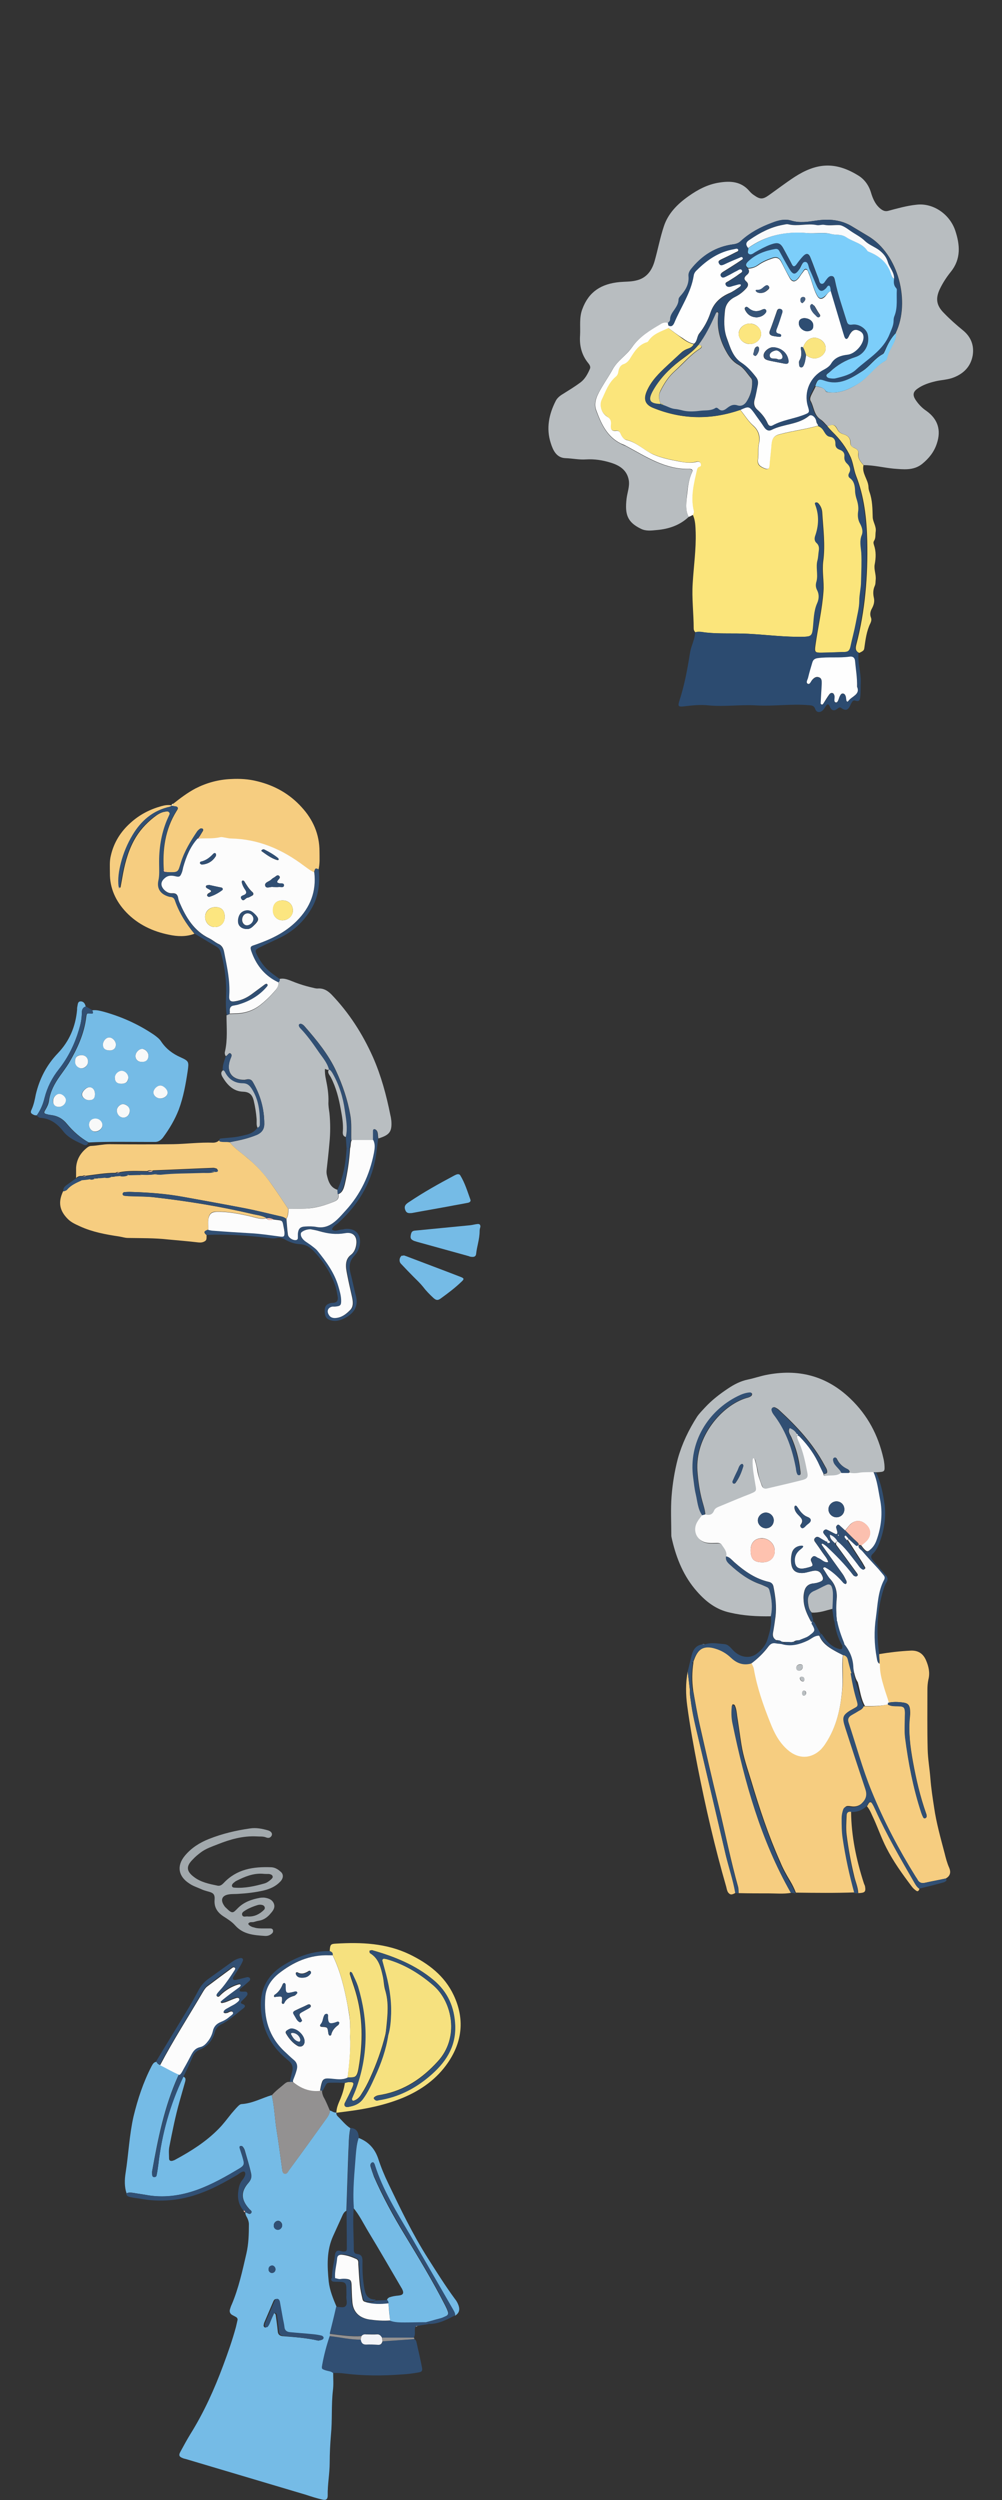 <?xml version="1.0" encoding="utf-8"?>
<!-- Generator: Adobe Illustrator 25.3.1, SVG Export Plug-In . SVG Version: 6.00 Build 0)  -->
<svg version="1.1" id="レイヤー_1" xmlns="http://www.w3.org/2000/svg" xmlns:xlink="http://www.w3.org/1999/xlink" x="0px"
	 y="0px" viewBox="0 0 403 1005.1" style="enable-background:new 0 0 403 1005.1;" xml:space="preserve">
<rect x="0" y="0" width="403" height="1005.1" fill="#333333" stroke="none"/>
<style type="text/css">
	.st0{fill:none;}
	.st1{fill:#75BBE6;}
	.st2{fill:#F6E17F;}
	.st3{fill:#314F73;}
	.st4{fill:#A2A9AD;}
	.st5{fill:#939191;}
	.st6{fill:#FEC2AF;}
	.st7{fill:#FCFCFC;}
	.st8{fill:#F3F4F7;}
	.st9{fill:#B8BDC0;}
	.st10{fill:#FBE57B;}
	.st11{fill:#2C4B70;}
	.st12{fill:#F8E27B;}
	.st13{fill:#FEFEFE;}
	.st14{fill:#7ACCF7;}
	.st15{fill:#7CCEFA;}
	.st16{fill:#B7BCC0;}
	.st17{fill:#F9FAFB;}
	.st18{fill:#7ACBF6;}
	.st19{fill:#F2DE7B;}
	.st20{fill:#C6BD78;}
	.st21{fill:#FCE67F;}
	.st22{fill:#FAE57F;}
	.st23{fill:#365377;}
	.st24{fill:#345276;}
	.st25{fill:#2E4D72;}
	.st26{fill:#365477;}
	.st27{fill:#3A5779;}
	.st28{fill:#3E5A7D;}
	.st29{fill:#3D597C;}
	.st30{fill:#435E80;}
	.st31{fill:#466182;}
	.st32{fill:#B9BEC1;}
	.st33{fill:#F6CD80;}
	.st34{fill:#FDF2C4;}
	.st35{fill:#F8F9F9;}
	.st36{fill:#FBC0AF;}
	.st37{fill:#FCE680;}
	.st38{fill:#4C6580;}
</style>
<g>
	<path class="st0" d="M98.6,889.5L98.6,889.5c-0.2,0.8,0.3,1.5,0.7,2.2c0.4,0.8,0.7,1.7,0.7,2.6c0,4-0.1,7.9-1,11.8
		c-1.6,6.9-3,13.9-5.9,20.5c-0.3,0.6-0.5,1.3-0.7,1.9c-0.2,1,0,1.8,0.9,2.3c0.5,0.3,1,0.5,1.5,0.8c0.6,0.3,0.8,0.8,0.6,1.4
		c-0.2,0.9-0.4,1.8-0.6,2.6c-1.4,5.2-3.2,10.4-5.1,15.4c-3.7,9.6-7.9,19-13.3,27.8c-1.4,2.3-2.7,4.7-4,7.1c-0.7,1.3-0.4,1.9,0.9,2.4
		c0.4,0.2,0.9,0.3,1.3,0.4c16.1,4.8,32.3,9.6,48.4,14.4c2.2,0.6,4.3,1.3,6.5,1.9c1.6,0.4,2.3-0.1,2.2-1.6c-0.1-4.4,0.8-8.8,0.8-13.2
		c0-3.7,0.1-7.4,0.5-11.2c0.5-5.9,0.1-12,0.8-17.9c0.3-2.3,0.1-4.8,0.1-7.1c1.5,0.1,2.9,0.1,4.4,0.3c7.7,1,15.5,1,23.3,0.4
		c2.2-0.2,4.5-0.5,6.7-0.8c1.4-0.2,1.7-0.7,1.4-2.1c-0.6-3.1-1.3-6.2-2-9.2c-0.2-0.7-0.2-1.6-1-2.1c0.1-0.2,0-0.4-0.1-0.6
		c0.8-1.4,0.1-3,0.7-4.4c0.3,0.1,0.5,0,0.7-0.3c1.6-0.3,3.2-0.5,4.8-0.8c3.8,0,7-1.7,10.3-3.4c2-1.1,2-2.8,1.2-4.7
		c-0.3-0.7-0.8-1.4-1.2-2c-3.9-5.3-7.4-10.8-10.9-16.4c-6.1-9.6-11-19.8-15.9-30c-1.6-3.3-3-6.6-4.1-10.1c-1.3-4.1-4-6.7-7.9-8.3
		c-0.1-2.2-0.8-3.8-3.3-3.9c-2-1.3-3.4-3.1-5.1-4.8c-0.4-0.4-0.6-0.9-0.5-1.5c1.6-0.2,3.1-0.4,4.7-0.6c7.5-1,14.9-2.5,22-5.4
		c7.4-3,13.7-7.5,18.2-14.2c5.8-8.5,6.7-17.6,2.3-27c-3.7-7.9-10.1-12.9-17.8-16.5c-9.4-4.5-19.4-4.9-29.5-4.3
		c-2.2,0.1-2.3,0.4-2.6,3c-7-0.2-13.3,2.2-19.1,6c-5.8,3.7-8.8,9.1-8.6,16c0.3,7.9,3.2,14.7,9,20.2c0.7,0.7,1.5,1.4,2.3,2
		c1.2,1.1,1.7,2.4,1.4,3.9c-0.3,1.5-0.7,3.1-1.1,4.6c-0.7-0.1-1.3,0.3-1.8,0.7c-1.8,1.5-3.7,2.9-5.2,4.7c-4,1.1-7.7,3.2-12,3.6
		c-0.7,0.1-1.3,0.5-1.7,1c-0.9,0.9-1.7,1.8-2.5,2.8c-1.7,2.1-3.3,4.3-5.2,6.2c-5,5.1-11.1,8.9-17.3,12.3c-0.4,0.2-0.8,0.4-1.2,0.5
		c-0.8,0.2-1.4-0.1-1.4-0.9c0-1.6-0.2-3.2,0.1-4.7c1.2-6.1,2.4-12.2,4.1-18.2c0.8-2.7,1.5-5.4,2.3-8.1c0.2-0.9,0.2-1.6-0.8-1.9
		c1.4-2.7,2.7-5.5,4.1-8.2c0.6-1.2,1.4-2,2.6-2.5c3.2-1.4,5.3-3.8,6.2-7.1c0.4-1.5,1.3-2.5,2.7-3.2c3.3-1.6,5.9-4.2,8.8-6.4
		c0.9-0.7,0.8-1.3-0.3-1.7c-0.6-0.2-1-0.5-0.4-1.2c0.6-0.6,1.1-1.1,1.7-1.7c0.4-0.4,0.8-0.9,0.6-1.5c-0.2-0.7-0.9-0.6-1.4-0.6
		c-0.3,0-0.7,0.1-1,0c-0.3,0-0.8,0.1-0.7-0.5c0-0.2,0.1-0.5,0.2-0.6c1.2-1.1,2.4-2.1,3.6-3.1c0.3-0.3,0.6-0.7,0.3-1.2
		c-0.3-0.4-0.7-0.5-1.2-0.4c-1.5,0.3-3.1,0.8-4.6,1.1c-0.3,0.1-0.8,0-0.9-0.2c-0.2-0.2-0.1-0.7,0-0.9c0.9-1.5,1.8-2.9,2.7-4.3
		c0.5-0.8,0.9-1.6,1.2-2.4c0.2-0.6-0.2-1.1-0.9-1c-1.4,0.2-2.6,0.9-3.7,1.7c-3.2,2.3-6.4,4.6-9.6,6.9c-1.6,1.2-2.8,2.7-3.7,4.4
		c-1.3,2.3-2.5,4.6-3.8,6.8c-4.4,7.3-8.8,14.5-13.2,21.7c-1.2,0.1-1.7,1-2.1,1.9c-3.3,6.4-5.5,13.1-7.2,20.1
		c-1.8,7.5-2,15.2-3.2,22.8c-0.4,2.6-0.5,5.4,0.4,8.1c0,1,0.8,1.3,1.6,1.5c1.2,0.2,2.5,0.4,3.7,0.6c8.3,1.6,16.4,0.8,24.4-2.1
		c5.2-1.9,10.1-4.6,14.9-7.4c0.6-0.3,1.1-0.8,1.7-1.1c0.4-0.2,1-0.4,1.2-0.2c0.5,0.3,0.4,1,0.2,1.6c-0.3,0.6-0.6,1.2-1,1.7
		c-1,1.2-1.4,2.6-1.6,4.1c-0.4,3,0.1,5.9,2.1,8.3C98,889.1,98.2,889.4,98.6,889.5z"/>
	<path class="st0" d="M106.1,775.3C106.1,775.4,106.1,775.4,106.1,775.3c-1.4,0-2.7,0-4.1-0.2c-1.4-0.2-2.6-1.1-2.3-1.6
		c0.5-0.8,1.5-0.4,2.2-0.6c0.6-0.2,1.3-0.4,2-0.5c2-0.3,3.5-1.5,4.8-3c0.9-1.2,1.8-2.4,1.2-4c-0.7-1.7-2.2-2.2-3.9-2.3
		c-0.6-0.1-1.1-0.1-1.7,0.1c-3.4,0.6-6.6,1.7-9,4.3c-1.7,1.7-2,2.3-4.4-0.1c-0.3-0.3-0.6-0.7-0.9-1c-1.6-2.4-0.9-4.2,1.9-4.6
		c1.2-0.2,2.5-0.1,3.7-0.2c3.5-0.2,7-0.6,10.4-1.4c2.4-0.6,4.7-1.6,6.5-3.5c1.2-1.3,1.4-2.9,0.3-3.9c-1.1-1-2.2-1.9-3.8-1.9
		c-7.3-0.3-14,0.7-19.3,6.4c-0.6,0.7-1.4,1.3-2.4,1c-3.3-0.7-6.8-1.4-9.5-3.5c-3.2-2.5-3.1-4.4-0.5-7c1-1,2.1-2,3.3-2.9
		c2.1-1.5,4.4-2.3,6.7-3.2c5.1-2,10.3-3.5,15.8-3.2c1.2,0.1,2.5-0.1,3.7,0.4c1,0.4,1.8,0.2,2.3-0.8c0.4-0.8-0.2-1.6-1.4-2
		c-2.4-0.7-4.9-1.2-7.4-0.8c-5.6,0.8-11.1,2.2-16.4,4.2c-3.7,1.5-7.1,3.6-9.7,6.7c-3.6,4.3-2.4,8.5,1.7,11.2c1.4,0.9,3,1.5,4.6,2.2
		c1,0.4,2.1,0.8,3.2,1.1c1.9,0.5,2.7,1.1,2.4,3.4c-0.3,2.9,1.1,4.9,3.5,6.5c1.7,1.1,3.5,2.3,4.8,3.7c3.2,3.6,7.5,3.9,11.8,4.2
		c1.2,0.1,2.2-0.3,3.1-1.1c0.3-0.3,0.5-0.8,0.3-1.2c-0.1-0.5-0.5-0.7-1-0.7C107.9,775.3,107,775.3,106.1,775.3z"/>
	<path class="st1" d="M135.3,849.3c-0.1,0.6,0.1,1.1,0.5,1.5c1.7,1.6,3.1,3.5,5.1,4.8c-0.7,3.2-0.6,6.5-0.8,9.8
		c-0.3,7.8-0.5,15.6-0.8,23.4c-1,0.5-1.4,1.5-1.8,2.4c-1.2,2.6-2.3,5.1-3.5,7.7c-2.7,5.9-2.4,12.1-1.8,18.3c0.4,3.6,1.8,7,3.2,10.3
		c-0.9,3.6-1.8,7.2-2.6,10.8c0,0.3-0.1,0.5-0.1,0.8c-1.2,3.8-2.3,7.6-3,11.5c-0.3,1.7-0.2,1.7,1.5,2.3c0.9,0.3,2,0.3,2.8,1
		c0,2.4,0.2,4.8-0.1,7.1c-0.7,6-0.2,12-0.8,17.9c-0.3,3.7-0.5,7.4-0.5,11.2c0,4.4-0.9,8.8-0.8,13.2c0,1.5-0.7,2-2.2,1.6
		c-2.2-0.5-4.4-1.2-6.5-1.9c-16.1-4.8-32.3-9.6-48.4-14.4c-0.4-0.1-0.9-0.2-1.3-0.4c-1.3-0.5-1.6-1.1-0.9-2.4c1.3-2.4,2.6-4.8,4-7.1
		c5.5-8.8,9.7-18.1,13.3-27.8c1.9-5.1,3.7-10.2,5.1-15.4c0.2-0.9,0.4-1.8,0.6-2.6c0.2-0.6-0.1-1.1-0.6-1.4c-0.5-0.3-1-0.5-1.5-0.8
		c-0.9-0.5-1.2-1.4-0.9-2.3c0.2-0.7,0.4-1.3,0.7-1.9c2.8-6.6,4.3-13.6,5.9-20.5c0.9-3.9,1-7.8,1-11.8c0-0.9-0.3-1.8-0.7-2.6
		c-0.4-0.7-0.8-1.4-0.7-2.2c0.1,0,0.2,0,0.3,0.1c0.7,0.2,1.5,1.1,2.1,0.1c0.4-0.7-0.5-1.1-0.9-1.6c-3.3-3.7-3.4-6.9-0.2-10.5
		c1-1.2,1.3-2.2,1-3.7c-0.7-3.2-1.7-6.3-2.6-9.5c-0.2-0.5-0.5-1-0.9-1.4c-0.2-0.2-0.6-0.2-0.9-0.1c-0.1,0-0.2,0.4-0.2,0.6
		c0.5,1.6,1.1,3.2,1.5,4.9c0.5,1.8,0.2,2.4-1.4,3.4c-5.5,3.3-11.1,6.5-17.2,8.7c-6.7,2.4-13.6,3.4-20.7,2c-1.7-0.3-3.4-0.5-5-0.8
		c-0.9-0.1-1.8-0.3-2.7,0.2c-0.9-2.7-0.8-5.5-0.4-8.1c1.2-7.6,1.5-15.3,3.2-22.8c1.7-7,3.9-13.7,7.2-20.1c0.5-0.9,0.9-1.8,2.1-1.9
		c0.2,0.7,0.7,1.1,1.5,1.3c2.5,1.3,4.9,2.7,7.6,3.5c-0.2,0.4-0.4,0.8-0.6,1.2c-5.4,12.1-8,25-10.3,37.9c-0.1,0.4,0,0.9,0,1.4
		c0,0.5,0.3,0.9,0.8,0.9c0.5,0,1-0.2,1-0.7c0.3-1.4,0.5-2.9,0.7-4.4c1.4-12.2,4.7-24,10-35.1c1,0.3,1,1,0.8,1.9
		c-0.8,2.7-1.5,5.4-2.3,8.1c-1.7,6-2.9,12.1-4.1,18.2c-0.3,1.5-0.1,3.2-0.1,4.7c0,0.9,0.7,1.1,1.4,0.9c0.4-0.1,0.9-0.3,1.2-0.5
		c6.3-3.4,12.3-7.2,17.3-12.3c1.9-1.9,3.5-4.1,5.2-6.2c0.8-0.9,1.6-1.9,2.5-2.8c0.5-0.5,1-1,1.7-1c4.3-0.3,8-2.4,12-3.6
		c1.1,4.7,1.2,9.6,2,14.4c0.8,4.9,1.4,9.8,2.1,14.7c0.1,0.9,0.2,2.2,0.9,2.4c1.1,0.4,1.6-1,2.2-1.7c4.9-6.6,9.7-13.3,14.5-20
		c0.8-1.1,1.6-2.2,1.7-3.6C133.6,848.7,134.3,849.5,135.3,849.3L135.3,849.3z M128,941c0.2,0,0.6-0.1,1-0.2c0.4-0.2,0.8-0.6,0.6-1.1
		c-0.1-0.3-0.4-0.6-0.7-0.6c-1.2-0.2-2.4-0.4-3.7-0.6c-3-0.3-6.1-0.6-9.1-0.8c-1.3-0.1-2.1-0.7-2.2-2.1c-0.1-1.1-0.4-2.2-0.6-3.3
		c-0.4-2.2-0.8-4.5-1.2-6.7c-0.1-0.6-0.4-1.1-1-1.3c-0.6-0.1-1,0.5-1.2,1c-1.2,2.8-2.4,5.6-3.6,8.4c-0.2,0.4-0.2,0.9-0.3,1.3
		c0,0.2,0.2,0.4,0.3,0.6c0.3,0.2,0.7,0.2,0.9-0.1c0.3-0.3,0.6-0.7,0.7-1.1c0.6-1.2,1.1-2.5,1.6-3.7c0.2-0.4,0.4-0.9,0.9-0.7
		c0.2,0.1,0.5,0.5,0.5,0.8c0.3,2.1,0.6,4.3,0.8,6.4c0.1,1.2,0.6,1.8,1.8,2C118.5,939.6,123.2,939.9,128,941z M110.1,894.7
		c0,1,0.7,1.7,1.7,1.7c0.9,0,1.7-0.8,1.7-1.8c0-0.9-0.8-1.8-1.7-1.8C110.8,892.9,110.1,893.8,110.1,894.7z M109.5,913.8
		c0.8-0.1,1.4-0.8,1.3-1.6c-0.1-0.8-0.9-1.5-1.6-1.3c-0.7,0.2-1.1,0.7-1.2,1.5C108,913.2,108.7,913.9,109.5,913.8z"/>
	<path class="st2" d="M132.6,784.4c0.2-2.6,0.3-2.9,2.6-3c10.1-0.6,20.1-0.2,29.5,4.3c7.6,3.7,14.1,8.6,17.8,16.5
		c4.4,9.4,3.5,18.5-2.3,27c-4.5,6.6-10.8,11.1-18.2,14.2c-7.1,2.9-14.4,4.4-22,5.4c-1.6,0.2-3.1,0.4-4.7,0.6c0,0,0,0,0,0
		c0-2.1,0.9-3.9,1.7-5.8c0.8-2,1.4-4,1.7-6.2c0.4-0.1,0.9-0.2,1.3-0.3c2.3-0.1,2.5,0.2,1.7,2.1c-0.7,1.6-1.4,3.1-2.2,4.6
		c-0.3,0.6-0.6,1.2-0.9,1.8c-0.3,0.9,0.2,1.6,1.2,1.5c2.4-0.4,4.6-1.1,6.1-3.2c2-2.8,3.4-5.8,4.8-8.9c2.5-5.5,4.5-11.1,5.4-17
		c0.8-2.7,1-5.6,1.1-8.4c0.2-6.2-1-12.2-2.6-18.1c-0.3-1.1-0.6-2.2-0.9-3.3c-0.1-0.5,0.2-0.9,0.8-0.8c0.7,0.1,1.3,0.3,2,0.5
		c6.7,2.1,12.6,5.8,17.8,10.3c7.6,6.6,10.6,21,1.7,30.6c-6.1,6.7-13.3,11.6-22.4,13.3c-1,0.2-2,0.2-2.9,0.9
		c-0.3,0.2-0.5,0.5-0.3,0.8c0.2,0.2,0.5,0.5,0.8,0.6c0.3,0.1,0.7,0,1-0.1c7.7-1.2,14.5-4.6,20.4-9.6c6.2-5.3,10.7-11.6,10.4-20.4
		c-0.3-7.5-3-13.6-8.8-18.4c-7.1-5.9-15.5-9.3-24.3-11.8c-0.2-0.1-0.5-0.1-0.7,0c-0.2,0-0.6,0.1-0.6,0.2c0,0.3,0,0.8,0.2,0.9
		c3.6,2.2,4.4,5.9,5.2,9.5c0.4,1.9,0.4,3.9,1,5.7c1.4,4.8,0.9,9.6,0.4,14.5c-0.1,1-0.2,2-0.4,3c-1.5,6.1-3.6,11.9-6.2,17.6
		c-1,2.2-2.1,4.3-3.4,6.3c-0.7,1.2-1.6,2.2-3,2.7c-0.3,0.1-0.7,0.2-0.9-0.2c-0.1-0.2-0.1-0.4-0.1-0.6c0.6-1.5,1.3-2.9,1.8-4.4
		c4.7-13.5,4.7-27.1,0.6-40.7c-0.6-1.8-1.5-3.5-2.3-5.3c-0.1-0.3-0.5-0.4-0.7-0.6c0,0.3-0.2,0.7-0.1,1c0.7,2.4,1.6,4.7,2.3,7.1
		c3,10.1,3,20.3,1.2,30.6c-0.7,4.2-1.6,3.7-4.4,3.8c0.5-5.5,1.3-11,1-16.6c-0.1-1.2-0.1-2.5,0-3.7c0.1-3-0.4-5.9-1-8.8
		c-1.3-6.9-2.9-13.7-6-20.1C134,785.1,133.3,784.7,132.6,784.4z"/>
	<path class="st1" d="M144.2,859.5c3.9,1.5,6.5,4.2,7.9,8.3c1.1,3.4,2.5,6.8,4.1,10.1c4.9,10.2,9.8,20.4,15.9,30
		c3.5,5.5,7,11.1,10.9,16.4c0.5,0.6,0.9,1.3,1.2,2c0.8,1.8,0.8,3.5-1.2,4.7c0-0.8-0.4-1.5-0.8-2.2c-5.8-10-11.5-20-17.3-30
		c-5.3-9.2-11-18.2-14.3-28.5c-0.1-0.4-0.3-0.9-0.9-0.8c-0.7,0.2-0.8,0.8-0.7,1.4c0.4,1.4,0.9,2.8,1.4,4.2c3.5,8,7.7,15.7,12.2,23.1
		c5.7,9.4,11.4,18.8,16.4,28.6c0.4,0.8,0.8,1.6,1.1,2.5c0.3,0.8,0.1,1.6-0.8,2c-0.7,0.3-1.4,0.7-2.2,0.9c-1.9,0.6-3.9,1.1-5.9,1.6
		c-2.8,0-5.6,0-8.4,0.1c-2,0-4,0-5.9-0.7c-0.2-2.3-0.4-4.6-0.7-7c0-0.5-0.1-1-0.6-1.3c0.1-0.6,0.4-1,1-1.3c1.2-0.4,2.4-0.6,3.6-0.7
		c2.1-0.2,2.4-1,1.4-2.9c-0.1-0.1-0.1-0.2-0.2-0.3c-4.4-7.5-8.7-15-13.2-22.4c-2-3.3-3.6-6.7-6.1-9.7c-0.5-7,0.3-14,0.8-20.9
		C143.2,864.2,143.4,861.8,144.2,859.5z"/>
	<path class="st3" d="M133.9,954c-0.8-0.7-1.9-0.7-2.8-1c-1.8-0.6-1.8-0.6-1.5-2.3c0.7-3.9,1.7-7.7,3-11.5c4.2,0.4,8.3,1.5,12.6,1.4
		c0.2,1.2,0.6,2.1,2.1,2c1.7-0.1,3.4,0,5,0.1c1,0,1.4-0.5,1.6-1.4c4.3-0.3,8.5-0.6,12.8-0.9c0.8,0.5,0.8,1.3,1,2.1
		c0.7,3.1,1.4,6.1,2,9.2c0.3,1.4,0,1.9-1.4,2.1c-2.2,0.4-4.5,0.7-6.7,0.8c-7.8,0.6-15.5,0.6-23.3-0.4C136.9,954,135.4,954,133.9,954
		z"/>
	<path class="st4" d="M106.1,775.3c0.9,0,1.8,0,2.7,0c0.5,0,0.9,0.3,1,0.7c0.1,0.5,0,0.9-0.3,1.2c-0.9,0.9-1.9,1.2-3.1,1.1
		c-4.3-0.3-8.6-0.6-11.8-4.2c-1.3-1.5-3.1-2.6-4.8-3.7c-2.4-1.6-3.7-3.6-3.5-6.5c0.2-2.3-0.5-2.9-2.4-3.4c-1.1-0.3-2.2-0.6-3.2-1.1
		c-1.6-0.7-3.2-1.2-4.6-2.2c-4.2-2.7-5.3-6.9-1.7-11.2c2.6-3.1,5.9-5.2,9.7-6.7c5.3-2.1,10.8-3.4,16.4-4.2c2.5-0.4,5,0.1,7.4,0.8
		c1.2,0.4,1.7,1.2,1.4,2c-0.5,1-1.3,1.2-2.3,0.8c-1.2-0.5-2.5-0.3-3.7-0.4c-5.6-0.3-10.8,1.2-15.8,3.2c-2.3,0.9-4.7,1.7-6.7,3.2
		c-1.2,0.9-2.3,1.8-3.3,2.9c-2.6,2.6-2.7,4.6,0.5,7c2.7,2.1,6.1,2.8,9.5,3.5c1,0.2,1.7-0.3,2.4-1c5.3-5.7,12-6.7,19.3-6.4
		c1.6,0.1,2.8,1,3.8,1.9c1.1,1,1,2.6-0.3,3.9c-1.8,1.9-4.1,2.9-6.5,3.5c-3.4,0.8-6.9,1.2-10.4,1.4c-1.2,0.1-2.5,0-3.7,0.2
		c-2.8,0.4-3.6,2.2-1.9,4.6c0.2,0.4,0.6,0.7,0.9,1c2.4,2.4,2.7,1.8,4.4,0.1c2.5-2.6,5.7-3.7,9-4.3c0.5-0.1,1.1-0.1,1.7-0.1
		c1.6,0.2,3.2,0.7,3.9,2.3c0.7,1.6-0.2,2.9-1.2,4c-1.2,1.5-2.8,2.7-4.8,3c-0.7,0.1-1.3,0.3-2,0.5c-0.7,0.2-1.6-0.2-2.2,0.6
		c-0.3,0.4,1,1.4,2.3,1.6C103.3,775.3,104.7,775.3,106.1,775.3C106.1,775.4,106.1,775.4,106.1,775.3z M105.5,753.3
		c-3.8-0.2-7.1,1.2-10.3,2.8c-0.5,0.2-0.9,0.6-1.4,1c-0.3,0.3-0.6,0.7-0.5,1.2c0.2,0.5,0.6,0.6,1.1,0.6c4.1,0.3,8.1-0.6,12-1.7
		c1-0.3,1.8-0.9,2.6-1.6c0.4-0.4,0.9-0.8,0.6-1.4c-0.2-0.5-0.8-0.7-1.4-0.8C107.3,753.4,106.4,753.4,105.5,753.3z M99.8,770.5
		c2.5,0.1,4.6-0.9,6.4-2.7c0.6-0.6,0.3-1.6-0.6-1.9c-0.7-0.2-1.3-0.2-2,0c-1.6,0.5-3.2,1.1-4.7,2c-0.7,0.5-1.8,0.9-1.5,2
		C97.8,771,99,770.3,99.8,770.5z"/>
	<path class="st5" d="M132.7,848.6c-0.1,1.4-0.9,2.5-1.7,3.6c-4.8,6.7-9.6,13.3-14.5,20c-0.6,0.8-1,2.1-2.2,1.7
		c-0.8-0.3-0.8-1.5-0.9-2.4c-0.7-4.9-1.3-9.8-2.1-14.7c-0.8-4.8-0.9-9.6-2-14.4c1.5-1.8,3.5-3.2,5.2-4.7c0.5-0.4,1.1-0.8,1.8-0.7
		c0.5-0.2,0.9-0.2,1.4,0c3.2,2.6,6.7,3.9,10.9,3.4c0.3,0,0.6,0,0.9,0c0,0.9,0.2,1.7,0.6,2.6C131.2,844.9,131.9,846.8,132.7,848.6z"
		/>
	<path class="st3" d="M73.7,835.1c-5.3,11.1-8.6,22.9-10,35.1c-0.2,1.5-0.4,2.9-0.7,4.4c-0.1,0.5-0.5,0.7-1,0.7
		c-0.5,0-0.8-0.4-0.8-0.9c0-0.4-0.1-0.9,0-1.4c2.4-12.9,5-25.8,10.3-37.9c0.2-0.4,0.4-0.8,0.6-1.2c0.9-0.6,1.2-1.6,1.7-2.5
		c1-1.9,2-3.8,3.1-5.7c0.8-1.4,1.7-2.6,3.5-3c1.5-0.3,2.4-1.6,3.4-2.7c0.9-1.1,1.4-2.3,1.7-3.7c0.4-1.8,1.5-3,3.2-3.7
		c1.3-0.5,2.4-1.2,3.5-2.1c0.6-0.5,1.8-1.1,1.4-1.7c-0.5-0.9-1.5-0.1-2.3,0.2c-0.2,0.1-0.4,0.1-0.7,0.1c-0.4,0.1-0.7,0-0.8-0.4
		c-0.1-0.2,0.1-0.4,0.2-0.6c0.6-0.8,1.5-1.1,2.2-1.5c0.9-0.5,1.8-1,2.6-1.5c0.6-0.4,1.7-1.1,1.3-1.8c-0.4-0.8-1.4-0.2-2.1,0
		c-1.1,0.4-2.1,0.9-3.2,1.3c-0.5,0.2-1.1,0.3-1.6,0.4c-0.1,0-0.3-0.2-0.5-0.3c-0.1-0.1,0-0.3,0-0.3c0.3-0.3,0.6-0.6,1-0.9
		c2.2-1.6,4.4-3.2,6.5-4.9c0.2-0.2,0.6-0.6,0.5-0.8c-0.2-0.5-0.7-0.4-1.1-0.2c-2.7,0.8-4.9,2.2-6.9,4.1c-0.4,0.4-0.9,1.3-1.6,0.5
		c-0.4-0.5,0.1-1,0.5-1.5c0.5-0.6,1-1.2,1.6-1.8c1.9-2.2,3.6-4.7,5.1-7.2c0.2-0.2,0.4-0.6,0-0.9c-0.3-0.3-0.7-0.2-0.9,0
		c-3.4,2.5-6.8,4.9-10.1,7.5c-0.7,0.5-1.2,1.4-1.7,2.1c-5.7,9.9-11.9,19.5-17.3,29.6c-0.7-0.2-1.2-0.6-1.5-1.3
		c4.4-7.2,8.8-14.5,13.2-21.7c1.3-2.2,2.6-4.5,3.8-6.8c0.9-1.7,2.1-3.2,3.7-4.4c3.2-2.3,6.4-4.6,9.6-6.9c1.1-0.8,2.3-1.5,3.7-1.7
		c0.6-0.1,1.1,0.4,0.9,1c-0.3,0.8-0.7,1.6-1.2,2.4c-0.9,1.5-1.8,2.9-2.7,4.3c-0.1,0.2-0.2,0.7,0,0.9c0.2,0.2,0.6,0.3,0.9,0.2
		c1.5-0.3,3.1-0.7,4.6-1.1c0.4-0.1,0.9,0,1.2,0.4c0.3,0.5,0,0.9-0.3,1.2c-1.2,1.1-2.4,2.1-3.6,3.1c-0.1,0.1-0.2,0.4-0.2,0.6
		c-0.1,0.5,0.4,0.4,0.7,0.5c0.3,0,0.7,0,1,0c0.5,0,1.2-0.1,1.4,0.6c0.2,0.6-0.3,1.1-0.6,1.5c-0.5,0.6-1.1,1.1-1.7,1.7
		c-0.6,0.6-0.3,1,0.4,1.2c1.1,0.4,1.2,1,0.3,1.7c-2.9,2.2-5.5,4.8-8.8,6.4c-1.4,0.7-2.3,1.7-2.7,3.2c-0.9,3.4-3,5.8-6.2,7.1
		c-1.2,0.5-2.1,1.4-2.6,2.5C76.4,829.6,75,832.3,73.7,835.1z"/>
	<path class="st3" d="M156.9,933c1.9,0.7,3.9,0.7,5.9,0.7c2.8,0,5.6-0.1,8.4-0.1c0.5,0.1,1.1,0.2,1.4,0.7c-1.6,0.3-3.2,0.5-4.8,0.8
		c-0.3-0.1-0.6,0-0.7,0.3c-0.6,1.4,0.2,3-0.7,4.4c-4.2,0-8.5,0-12.7,0c-0.5-0.8-1-1.4-2.1-1.4c-1.5,0.1-2.9,0-4.4,0
		c-0.7,0-1.3,0.1-1.8,0.7c-4.3,0.3-8.5-0.4-12.8-0.9c0.9-3.6,1.8-7.2,2.6-10.8c1.2,0,2.8,0.5,3.6-0.1c1.1-0.8,0.5-2.5,0.5-3.8
		c0.1-1.3,0-2.7,0-4c-0.1-1.5-0.6-2-2.1-2.1c-1-0.1-2,0-3-0.1c-0.9-0.1-1.1-0.6-0.9-1.4c0.4,0,0.9-0.1,1.3-0.1
		c0.8,0.1,1.5,0.5,2.3,0.4c0.8-0.1,1.6-0.1,2.3,0c1.5,0.2,1.9,0.6,1.9,2.2c0.1,2.2,0.1,4.5,0.3,6.7c0.3,4.2,2.7,6.7,6.8,7.4
		C151.3,933,154.1,933.2,156.9,933z"/>
	<path class="st3" d="M134.8,915.9c-0.4,0-0.9,0.1-1.3,0.1c0-2.6,0.5-5.2,1-7.7c0.2-1,0.1-2.2,0.6-2.9c0.8-1.2,2.1-0.1,3.2-0.2
		c0.9,0,1.2-0.3,1.2-1.2c0-5.1-0.1-10.2-0.1-15.3c0.3-7.8,0.5-15.6,0.8-23.4c0.1-3.3,0.1-6.6,0.8-9.8c2.5,0.2,3.2,1.8,3.3,3.9
		c-0.8,2.3-1,4.7-1.2,7c-0.5,7-1.3,13.9-0.8,20.9c-0.5,5.8,0,11.5,0,17.3c0,0.9,0.4,1.5,1.4,1.6c2,0.2,2.1,1.6,2.1,3.1
		c-0.1,3.5,0.1,7,0.7,10.5c0.4,2.5,1.2,4.6,4.3,4.7c0.1,0,0.2,0.1,0.3,0.1c-1.2,1.1-2.7,0.4-4,0.6c-0.8-0.1-1-0.9-1.1-1.5
		c-0.4-1.8-0.8-3.5-1-5.3c-0.3-2.8-0.4-5.6-0.6-8.4c0-0.8,0-1.6-0.8-2c-1.8-0.9-3.7-1.5-5.7-1.7c-1-0.1-1.9,0.2-2,1.4
		C135.4,910.5,134.5,913.1,134.8,915.9z"/>
	<path class="st3" d="M50.8,881.8c0.9-0.4,1.8-0.3,2.7-0.2c1.7,0.3,3.4,0.5,5,0.8c7.1,1.3,14,0.4,20.7-2c6.1-2.2,11.7-5.4,17.2-8.7
		c1.6-1,1.9-1.6,1.4-3.4c-0.4-1.6-1-3.2-1.5-4.9c0-0.2,0.1-0.6,0.2-0.6c0.3,0,0.7-0.1,0.9,0.1c0.4,0.4,0.7,0.9,0.9,1.4
		c0.9,3.1,2,6.3,2.6,9.5c0.3,1.5,0.1,2.5-1,3.7c-3.3,3.6-3.1,6.7,0.2,10.5c0.4,0.5,1.4,0.9,0.9,1.6c-0.6,1-1.4,0.1-2.1-0.1
		c-0.1,0-0.2,0-0.3-0.1c0,0,0,0.1,0,0.1c0-0.4-0.2-0.6-0.6-0.7c-2.1-2.4-2.6-5.2-2.1-8.3c0.2-1.5,0.6-2.9,1.6-4.1
		c0.4-0.5,0.8-1.1,1-1.7c0.2-0.5,0.3-1.2-0.2-1.6c-0.3-0.2-0.9,0-1.2,0.2c-0.6,0.3-1.1,0.7-1.7,1.1c-4.8,2.8-9.6,5.5-14.9,7.4
		c-7.9,2.9-16,3.7-24.4,2.1c-1.2-0.2-2.5-0.3-3.7-0.6C51.5,883.1,50.8,882.8,50.8,881.8z"/>
	<path class="st3" d="M117.9,837.1c-0.5-0.2-0.9-0.2-1.4,0c0.4-1.5,0.7-3.1,1.1-4.6c0.3-1.6-0.2-2.9-1.4-3.9c-0.8-0.7-1.5-1.3-2.3-2
		c-5.9-5.4-8.8-12.3-9-20.2c-0.2-6.8,2.8-12.3,8.6-16c5.8-3.7,12.1-6.1,19.1-6c0.8,0.3,1.4,0.7,1.2,1.7c-0.5,0-0.9,0.1-1.4,0
		c-7.9-0.3-14.6,2.6-20.5,7.5c-2.9,2.4-4.9,5.4-5.2,9.2c-0.7,8.5,1.4,16.1,7.9,22.1c1.2,1.1,2.3,2.2,3.5,3.2
		c1.4,1.2,1.8,2.5,1.2,4.2c-0.3,1.1-0.7,2.1-1.1,3.2C118,836,117.6,836.5,117.9,837.1z"/>
	<path class="st3" d="M172.7,934.3c-0.3-0.5-0.9-0.5-1.4-0.7c2-0.5,3.9-1.1,5.9-1.6c0.8-0.2,1.5-0.6,2.2-0.9c0.9-0.4,1.1-1.2,0.8-2
		c-0.3-0.9-0.7-1.7-1.1-2.5c-5-9.8-10.7-19.2-16.4-28.6c-4.5-7.5-8.6-15.1-12.2-23.1c-0.6-1.3-1-2.7-1.4-4.2c-0.2-0.5,0-1.2,0.7-1.4
		c0.5-0.1,0.7,0.4,0.9,0.8c3.2,10.3,8.9,19.3,14.3,28.5c5.8,10,11.5,20,17.3,30c0.4,0.7,0.8,1.4,0.8,2.2
		C179.7,932.6,176.4,934.3,172.7,934.3z"/>
	<path class="st5" d="M153.8,939.8c4.2,0,8.5,0,12.7,0c0.1,0.2,0.2,0.4,0.1,0.6c-4.3,0.3-8.5,0.6-12.8,0.9
		C153.8,940.8,153.8,940.3,153.8,939.8z"/>
	<path class="st5" d="M167.2,935.4c0.1-0.3,0.4-0.4,0.7-0.3C167.7,935.3,167.5,935.5,167.2,935.4z"/>
	<path class="st6" d="M98,888.7c0.4,0.1,0.6,0.3,0.6,0.7C98.2,889.4,98,889.1,98,888.7z"/>
	<path class="st7" d="M64.4,830.3c5.3-10.1,11.5-19.7,17.3-29.6c0.5-0.8,1-1.6,1.7-2.1c3.3-2.5,6.7-5,10.1-7.5
		c0.3-0.2,0.6-0.3,0.9,0c0.4,0.3,0.1,0.6,0,0.9c-1.6,2.5-3.2,4.9-5.1,7.2c-0.5,0.6-1.1,1.2-1.6,1.8c-0.3,0.4-0.9,1-0.5,1.5
		c0.7,0.7,1.2-0.1,1.6-0.5c2-1.9,4.3-3.3,6.9-4.1c0.4-0.1,0.9-0.3,1.1,0.2c0.1,0.2-0.3,0.6-0.5,0.8c-2.2,1.6-4.4,3.2-6.5,4.9
		c-0.4,0.3-0.7,0.6-1,0.9c-0.1,0.1-0.1,0.3,0,0.3c0.1,0.1,0.3,0.4,0.5,0.3c0.5-0.1,1.1-0.2,1.6-0.4c1.1-0.4,2.1-0.9,3.2-1.3
		c0.7-0.2,1.7-0.8,2.1,0c0.3,0.7-0.7,1.3-1.3,1.8c-0.8,0.6-1.8,1-2.6,1.5c-0.8,0.5-1.7,0.8-2.2,1.5c-0.1,0.2-0.2,0.4-0.2,0.6
		c0.1,0.3,0.5,0.4,0.8,0.4c0.2,0,0.4-0.1,0.7-0.1c0.8-0.3,1.8-1.1,2.3-0.2c0.3,0.6-0.8,1.2-1.4,1.7c-1,0.9-2.2,1.6-3.5,2.1
		c-1.7,0.7-2.8,1.8-3.2,3.7c-0.3,1.3-0.9,2.6-1.7,3.7c-0.9,1.2-1.9,2.4-3.4,2.7c-1.8,0.4-2.7,1.5-3.5,3c-1,1.9-2,3.8-3.1,5.7
		c-0.5,0.9-0.9,1.9-1.7,2.5C69.3,833,66.9,831.5,64.4,830.3z"/>
	<path class="st0" d="M139.3,888.8c0,5.1,0.1,10.2,0.1,15.3c0,0.8-0.3,1.2-1.2,1.2c-1.1,0-2.4-1-3.2,0.2c-0.5,0.8-0.5,1.9-0.6,2.9
		c-0.4,2.6-1,5.1-1,7.7c-0.2,0.8,0,1.4,0.9,1.4c1,0.1,2,0,3,0.1c1.5,0.1,2,0.6,2.1,2.1c0.1,1.3,0.1,2.7,0,4c-0.1,1.3,0.6,3-0.5,3.8
		c-0.8,0.6-2.4,0.1-3.6,0.1c-1.3-3.4-2.8-6.7-3.2-10.3c-0.7-6.2-0.9-12.4,1.8-18.3c1.2-2.6,2.3-5.2,3.5-7.7
		C137.9,890.2,138.3,889.3,139.3,888.8z"/>
	<path class="st3" d="M128,941c-4.8-1.1-9.4-1.4-14-1.9c-1.3-0.2-1.7-0.8-1.8-2c-0.2-2.1-0.5-4.3-0.8-6.4c0-0.3-0.3-0.7-0.5-0.8
		c-0.5-0.2-0.8,0.3-0.9,0.7c-0.6,1.2-1.1,2.5-1.6,3.7c-0.2,0.4-0.4,0.8-0.7,1.1c-0.2,0.3-0.6,0.3-0.9,0.1c-0.2-0.1-0.3-0.4-0.3-0.6
		c0-0.4,0.1-0.9,0.3-1.3c1.2-2.8,2.4-5.6,3.6-8.4c0.2-0.5,0.5-1.1,1.2-1c0.6,0.1,0.9,0.7,1,1.3c0.4,2.2,0.8,4.4,1.2,6.7
		c0.2,1.1,0.5,2.2,0.6,3.3c0.1,1.4,1,2,2.2,2.1c3,0.3,6.1,0.5,9.1,0.8c1.2,0.1,2.5,0.3,3.7,0.6c0.3,0.1,0.6,0.4,0.7,0.6
		c0.2,0.5-0.2,0.9-0.6,1.1C128.6,940.9,128.1,941,128,941z"/>
	<path class="st0" d="M132.7,848.6c-0.8-1.8-1.6-3.7-2.4-5.5c-0.4-0.8-0.6-1.7-0.6-2.6c2.1-3.8,0.9-3.2,5.3-3.2
		c1.2,0,2.5,0.1,3.7,0.1c-0.3,2.1-0.9,4.2-1.7,6.2c-0.7,1.9-1.7,3.7-1.7,5.8C134.3,849.5,133.6,848.7,132.7,848.6z"/>
	<path class="st5" d="M132.7,938.3c4.2,0.5,8.5,1.2,12.8,0.9c-0.1,0.5-0.2,0.9-0.3,1.4c-4.3,0.1-8.4-1-12.6-1.4
		C132.6,938.9,132.7,938.6,132.7,938.3z"/>
	<path class="st3" d="M110.1,894.7c0-1,0.8-1.8,1.7-1.8c0.9,0,1.7,0.9,1.7,1.8c0,0.9-0.8,1.8-1.7,1.8
		C110.8,896.5,110,895.7,110.1,894.7z"/>
	<path class="st3" d="M109.5,913.8c-0.8,0.1-1.5-0.7-1.5-1.5c0-0.8,0.4-1.3,1.2-1.5c0.7-0.2,1.5,0.5,1.6,1.3
		C110.9,913,110.3,913.8,109.5,913.8z"/>
	<path class="st7" d="M117.9,837.1c-0.2-0.6,0.1-1.1,0.3-1.6c0.4-1,0.8-2.1,1.1-3.2c0.5-1.7,0.2-3.1-1.2-4.2c-1.2-1-2.3-2.1-3.5-3.2
		c-6.5-6-8.6-13.6-7.9-22.1c0.3-3.8,2.3-6.8,5.2-9.2c6-4.8,12.7-7.8,20.5-7.5c0.5,0,0.9,0,1.4,0c3.1,6.4,4.7,13.2,6,20.1
		c0.5,2.9,1.1,5.8,1,8.8c0,1.2,0,2.5,0,3.7c0.3,5.6-0.4,11.1-1,16.6c-2.1,1.1-4.4,0.7-6.6,0.5c-3.2-0.3-3.5-0.1-4.2,3.1
		c-0.1,0.5-0.2,1.1-0.3,1.7C124.6,841,121.1,839.7,117.9,837.1z M110.9,802.8c2.6-0.3,2.6-0.3,2.5,1.6c0,0.2-0.1,0.5-0.1,0.7
		c0,0.2,0.2,0.4,0.3,0.5c0.2,0.1,0.5,0,0.6-0.1c0.8-1.8,2.3-2.6,4.1-3.1c0.4-0.1,0.7-0.5,1-0.8c0.2-0.2,0.3-0.4,0.1-0.6
		c-0.1-0.1-0.4-0.3-0.5-0.3c-0.3,0-0.7,0.1-1,0.2c-2.9,0.7-3,0.6-3.1-2.4c0-0.1,0-0.2,0-0.3c0-0.1,0-0.2,0-0.3
		c-0.1-0.2-0.1-0.5-0.3-0.5c-0.4-0.2-0.7,0.1-0.8,0.3c-0.7,1.8-1.7,3.3-3.4,4.4c-0.1,0.1-0.1,0.4-0.1,0.6c0,0.1,0.2,0.2,0.3,0.2
		C110.9,802.8,111.2,802.8,110.9,802.8z M136.5,813.2c-0.2-0.2-0.4-0.4-0.5-0.4c-0.5,0.1-1.1,0.3-1.6,0.5c-1.9,0.5-2.3,0.2-2.5-1.9
		c0-0.4,0-0.9,0-1.3c0-0.2-0.3-0.4-0.4-0.4c-0.3,0-0.7,0.1-0.9,0.3c-0.8,1.1-0.6,2.6-1.5,3.7c-0.7,0.7-0.4,1.2,0.6,1.2
		c2,0.1,2,0.2,2.3,2.1c0,0.3,0.1,0.7,0.2,1c0.1,0.2,0.3,0.4,0.5,0.4c0.2,0,0.5-0.2,0.5-0.3c0.4-1.8,1.5-3,2.9-4
		C136.3,813.8,136.4,813.4,136.5,813.2z M122.5,820.9c0.1-2.6-3-5.6-5.6-5.3c-0.5,0.1-1.1,0.4-1.5,0.7c-0.4,0.2-0.7,0.7-0.4,1.2
		c1.2,2.1,2.7,3.9,4.8,5.1C121.2,823.2,122.4,822.4,122.5,820.9z M121.5,812.4c-0.2-0.4-0.4-1-0.7-1.4c-0.7-1.1-0.2-1.6,0.7-2.1
		c0.9-0.5,1.8-1,2.7-1.5c0.5-0.3,1.1-0.6,0.7-1.3c-0.4-0.5-1-0.3-1.5,0c-1.4,0.7-2.9,1.3-4.3,2c-1.3,0.6-1.4,0.9-0.7,2
		c0.6,1,1,2.1,2,2.7c0.2,0.1,0.4,0.1,0.6,0.1C121.1,812.9,121.2,812.7,121.5,812.4z M121.4,795.1c1.8,0,2.9-0.6,3.6-2
		c0.1-0.2,0-0.5-0.1-0.6c-0.1-0.1-0.5-0.3-0.6-0.2c-1.5,1-3,1.6-4.7,0.6c-0.1-0.1-0.5,0.1-0.6,0.2c-0.1,0.2,0,0.5,0,0.6
		C119.6,795,120.6,795.1,121.4,795.1z"/>
	<path class="st3" d="M155.1,818c0.1-1,0.2-2,0.4-3c0.5-4.8,1-9.7-0.4-14.5c-0.5-1.8-0.6-3.8-1-5.7c-0.8-3.7-1.6-7.3-5.2-9.5
		c-0.2-0.1-0.2-0.6-0.2-0.9c0-0.1,0.4-0.2,0.6-0.2c0.2,0,0.5,0,0.7,0c8.8,2.5,17.1,5.9,24.3,11.8c5.8,4.8,8.5,10.9,8.8,18.4
		c0.3,8.8-4.1,15.1-10.4,20.4c-5.9,5-12.6,8.4-20.4,9.6c-0.3,0.1-0.7,0.2-1,0.1c-0.3-0.1-0.6-0.3-0.8-0.6c-0.3-0.3,0-0.6,0.3-0.8
		c0.8-0.7,1.9-0.7,2.9-0.9c9.1-1.6,16.3-6.6,22.4-13.3c8.8-9.6,5.9-24-1.7-30.6c-5.3-4.6-11.1-8.2-17.8-10.3c-0.6-0.2-1.3-0.4-2-0.5
		c-0.5-0.1-0.9,0.3-0.8,0.8c0.3,1.1,0.6,2.2,0.9,3.3c1.7,5.9,2.8,11.9,2.6,18.1c-0.1,2.8-0.3,5.7-1.1,8.4
		C155.9,818,155.5,818,155.1,818z"/>
	<path class="st3" d="M155.1,818c0.4,0,0.8,0,1.1,0c-0.9,6-2.9,11.6-5.4,17c-1.4,3.1-2.8,6.2-4.8,8.9c-1.6,2.1-3.7,2.8-6.1,3.2
		c-0.9,0.1-1.5-0.6-1.2-1.5c0.2-0.6,0.6-1.2,0.9-1.8c0.7-1.5,1.5-3,2.2-4.6c0.8-2,0.6-2.3-1.7-2.1c-0.4,0-0.9,0.2-1.3,0.3
		c-1.2,0-2.5-0.1-3.7-0.1c-4.4,0.1-3.2-0.5-5.3,3.2c-0.3,0-0.6,0-0.9,0c0.1-0.6,0.1-1.1,0.3-1.7c0.7-3.2,1-3.4,4.2-3.1
		c2.2,0.2,4.4,0.6,6.6-0.5c2.8-0.1,3.7,0.4,4.4-3.8c1.8-10.3,1.8-20.5-1.2-30.6c-0.7-2.4-1.5-4.7-2.3-7.1c-0.1-0.3,0.1-0.6,0.1-1
		c0.3,0.2,0.6,0.3,0.7,0.6c0.8,1.7,1.7,3.5,2.3,5.3c4.1,13.6,4.2,27.2-0.6,40.7c-0.5,1.5-1.2,2.9-1.8,4.4c-0.1,0.2,0,0.4,0.1,0.6
		c0.2,0.4,0.6,0.3,0.9,0.2c1.4-0.5,2.2-1.5,3-2.7c1.3-2,2.4-4.1,3.4-6.3C151.5,829.9,153.6,824.1,155.1,818z"/>
	<path class="st0" d="M150.9,924.9c-0.1-0.1-0.2-0.1-0.3-0.1c-3.1-0.1-3.9-2.2-4.3-4.7c-0.6-3.5-0.7-7-0.7-10.5c0-1.6-0.1-3-2.1-3.1
		c-0.9-0.1-1.4-0.7-1.4-1.6c0.1-5.8-0.5-11.5,0-17.3c2.4,3,4.1,6.4,6.1,9.7c4.5,7.4,8.8,14.9,13.2,22.4c0.1,0.1,0.1,0.2,0.2,0.3
		c1.1,1.9,0.8,2.7-1.4,2.9c-1.2,0.1-2.4,0.3-3.6,0.7c-0.6,0.2-0.9,0.7-1,1.3C154.1,924.8,152.5,924.9,150.9,924.9z"/>
	<path class="st7" d="M134.8,915.9c-0.3-2.7,0.6-5.3,0.8-8c0.1-1.2,1-1.5,2-1.4c2,0.2,3.9,0.9,5.7,1.7c0.9,0.4,0.8,1.3,0.8,2
		c0.2,2.8,0.3,5.6,0.6,8.4c0.2,1.8,0.6,3.6,1,5.3c0.1,0.6,0.3,1.4,1.1,1.5c3.1,0.9,6.2,0.9,9.4,0.5c0.2,2.3,0.4,4.6,0.7,7
		c-2.8,0.2-5.6,0-8.4-0.4c-4.2-0.7-6.6-3.2-6.8-7.4c-0.2-2.2-0.2-4.5-0.3-6.7c-0.1-1.6-0.5-2-1.9-2.2c-0.8-0.1-1.6-0.1-2.3,0
		C136.3,916.4,135.6,916,134.8,915.9z"/>
	<path class="st3" d="M156.3,926c-3.2,0.4-6.3,0.4-9.4-0.5c1.3-0.2,2.8,0.5,4-0.6c1.6-0.1,3.2-0.1,4.8-0.2
		C156.2,925,156.2,925.5,156.3,926z"/>
	<path class="st8" d="M145.1,940.6c0.1-0.5,0.2-0.9,0.3-1.4c0.4-0.6,1.1-0.8,1.8-0.7c1.5,0,2.9,0.1,4.4,0c1.1-0.1,1.6,0.6,2.1,1.4
		c0,0.5,0.1,1,0.1,1.4c-0.2,0.8-0.6,1.4-1.6,1.4c-1.7-0.1-3.4-0.2-5-0.1C145.7,942.6,145.3,941.7,145.1,940.6z"/>
	<path class="st3" d="M110.9,802.8c0.3,0,0,0-0.3,0c-0.1,0-0.3-0.1-0.3-0.2c0-0.2,0-0.5,0.1-0.6c1.7-1,2.7-2.6,3.4-4.4
		c0.1-0.3,0.5-0.5,0.8-0.3c0.1,0.1,0.2,0.4,0.3,0.5c0,0.1,0,0.2,0,0.3c0,0.1,0,0.2,0,0.3c0,3,0.2,3.1,3.1,2.4c0.3-0.1,0.7-0.2,1-0.2
		c0.2,0,0.4,0.1,0.5,0.3c0.2,0.2,0.1,0.4-0.1,0.6c-0.3,0.3-0.6,0.7-1,0.8c-1.8,0.5-3.3,1.2-4.1,3.1c0,0.1-0.4,0.2-0.6,0.1
		c-0.2-0.1-0.3-0.3-0.3-0.5c0-0.2,0-0.4,0.1-0.7C113.6,802.5,113.6,802.5,110.9,802.8z"/>
	<path class="st3" d="M136.5,813.2c-0.1,0.3-0.2,0.7-0.4,0.8c-1.4,1-2.5,2.2-2.9,4c0,0.2-0.3,0.4-0.5,0.3c-0.2,0-0.4-0.2-0.5-0.4
		c-0.1-0.3-0.2-0.6-0.2-1c-0.3-2-0.3-2-2.3-2.1c-1-0.1-1.2-0.5-0.6-1.2c0.9-1.1,0.7-2.6,1.5-3.7c0.2-0.2,0.6-0.3,0.9-0.3
		c0.1,0,0.4,0.3,0.4,0.4c0.1,0.4,0,0.9,0,1.3c0.2,2,0.6,2.4,2.5,1.9c0.5-0.1,1-0.4,1.6-0.5C136.1,812.7,136.3,813,136.5,813.2z"/>
	<path class="st3" d="M122.5,820.9c-0.1,1.4-1.4,2.3-2.6,1.6c-2.1-1.2-3.7-2.9-4.8-5.1c-0.3-0.5,0-0.9,0.4-1.2
		c0.5-0.3,1-0.6,1.5-0.7C119.5,815.3,122.7,818.4,122.5,820.9z M120.8,820.2c-0.2-1.7-1.5-2.9-3.2-2.9c-0.3,0-0.8,0.1-0.6,0.6
		c0.7,1.3,1.5,2.5,3.1,2.9C120.6,820.9,120.7,820.6,120.8,820.2z"/>
	<path class="st3" d="M121.5,812.4c-0.3,0.3-0.4,0.5-0.6,0.6c-0.2,0.1-0.5,0-0.6-0.1c-1-0.6-1.4-1.8-2-2.7c-0.7-1.1-0.6-1.4,0.7-2
		c1.4-0.7,2.9-1.3,4.3-2c0.5-0.3,1.2-0.5,1.5,0c0.4,0.6-0.2,1-0.7,1.3c-0.9,0.5-1.8,1-2.7,1.5c-0.9,0.5-1.5,1-0.7,2.1
		C121.1,811.4,121.3,812,121.5,812.4z"/>
	<path class="st3" d="M121.4,795.1c-0.7,0-1.8-0.1-2.3-1.2c-0.1-0.2-0.1-0.5,0-0.6c0.1-0.2,0.4-0.3,0.6-0.2c1.7,1,3.2,0.4,4.7-0.6
		c0.1-0.1,0.5,0.1,0.6,0.2c0.1,0.1,0.1,0.4,0.1,0.6C124.3,794.5,123.2,795.2,121.4,795.1z"/>
	<path class="st8" d="M120.8,820.2c-0.1,0.3-0.2,0.7-0.6,0.6c-1.6-0.3-2.4-1.6-3.1-2.9c-0.3-0.5,0.3-0.6,0.6-0.6
		C119.3,817.4,120.6,818.6,120.8,820.2z"/>
</g>
<g>
	<path class="st0" d="M345.6,262.5c0.8-0.5,1.9-0.8,2-2.1c0.4-3.5,0.9-7,2.5-10.2c0.3-0.7,0.5-1.3,0.2-2.2c-0.5-1.3-0.3-2.5,0.4-3.7
		c0.7-1.3,1.1-2.7,0.8-4.1c-0.4-1.7-0.5-3.3,0.3-4.9c0.4-0.8,0.3-1.7,0.4-2.6c0.3-2.1-0.7-4.1-0.4-6.1c0.5-2.6,0.6-5.3-0.3-7.8
		c-0.2-0.5-0.3-1.1,0-1.6c0.8-1.2,0.5-2.5,0.7-3.8c0.3-2.1-1.1-3.8-1.2-5.7c-0.1-3.5-0.1-6.9-1.3-10.2c-0.2-0.6-0.3-1.3-0.4-2
		c-0.2-3.1-2.8-5.5-2-8.8c4,0,7.9,1.1,11.9,1.4c4,0.4,8.1,0.9,11.6-1.9c2.7-2.2,4.8-4.8,5.9-8.2c1.7-5.4,0.4-9.8-4.2-13.1
		c-1.7-1.2-3.2-2.8-4.4-4.5c-1.3-1.9-1-3.2,0.9-4.5c2.2-1.5,4.6-2.3,7.1-2.9c2.5-0.6,5.1-0.7,7.5-1.6c4-1.6,6.7-4.4,7.5-8.7
		c0.7-4.1-0.7-7.6-3.9-10.2c-2.7-2.2-5.3-4.5-7.7-7c-3-3.1-3.4-5.8-1.6-9.6c1.2-2.5,2.7-4.8,4.4-6.9c4.2-5.3,3.7-10.9,1.8-16.6
		c-2.3-6.8-9.1-11.2-15.6-10.4c-3.9,0.5-7.7,1.6-11.5,2.5c-0.9,0.2-1.6,0.1-2.3-0.4c-2.6-1.7-3.7-4.3-4.5-7c-0.9-3-2.7-5.4-5.2-6.9
		c-9.3-5.7-16.8-5-25.6,0.7c-3.5,2.3-6.8,4.9-10.3,7.3c-2.4,1.7-3.5,1.6-5.9,0c-0.7-0.5-1.4-1.1-2-1.8c-3.3-3.8-7.6-4-12-3.3
		c-4.6,0.7-8.6,2.8-12.4,5.5c-4.4,3.2-8.2,6.9-9.9,12.1c-1.5,4.6-2.4,9.3-3.7,13.9c-1.1,3.9-3.3,7-7.6,7.9c-2.1,0.4-4.3,0.4-6.5,0.6
		c-7.3,0.7-12.4,3.8-15,10.9c-1.3,3.5-0.7,7-0.9,10.5c-0.3,4.2,0.7,8,3.3,11.2c0.5,0.6,1,1.4,0.7,2.2c-0.9,2.2-2,4.2-3.9,5.6
		c-2.3,1.6-4.7,3.1-7,4.6c-1.2,0.7-2.3,1.7-2.9,2.8c-2.8,5.4-3.9,11-2,16.9c0.9,2.9,2.3,5.9,6,6.1c2.7,0.1,5.4,0.7,8.2,0.5
		c3.4-0.3,6.6,0.3,9.9,1.3c3.6,1.1,6.7,3,7.3,7.1c0.4,2.5-0.6,4.9-0.9,7.4c-0.7,6.2,0.2,9.3,5.8,12.1c2,1,4.2,0.7,6.3,0.5
		c4.8-0.4,9.3-1.9,12.9-5.3c0.6-0.3,1.1-0.6,1.7-0.8c1.1,2.2,1.1,4.7,1.2,7.1c0.2,6.9-0.8,13.7-1.2,20.5c-0.4,6.1,0.5,12.1,0.4,18.2
		c0,0.6,0.3,1.2,0.8,1.6c-0.1,1.9-0.8,3.7-1.4,5.6c-0.4,1.1-0.6,2.2-0.8,3.4c-1,6.3-2.3,12.6-4.2,18.7c-0.6,1.9-0.4,2.3,1.7,2.1
		c3.4-0.4,6.8-0.8,10.2-0.4c6.4,0.7,12.8-0.3,19.2,0c7,0.4,13.9-0.7,20.9-0.1c1.2,0.1,2.2,0.2,2.7,1.6c0.5,1.4,1.9,1.5,3,0.5
		c0.4-0.4,0.8-0.9,1.1-1.5c0.7-1.1,1.2-1.5,1.8,0.1c0.6,1.5,1.6,1.8,2.9,0.8c0.5-0.4,1-0.9,1.6-0.4c2.4,1.8,3.2,0.1,4-1.7
		c0.3-0.7,0.7-1.7,1.8-1.2c1.7,0.7,1.8-0.6,1.9-1.6c0.2-2,0.1-4,0.2-5.9C346.7,270.4,345.2,266.5,345.6,262.5z"/>
	<path class="st9" d="M277,207.8c-3.6,3.4-8.1,4.9-12.9,5.3c-2.1,0.2-4.3,0.5-6.3-0.5c-5.6-2.7-6.5-5.9-5.8-12.1
		c0.3-2.5,1.3-4.9,0.9-7.4c-0.7-4.1-3.7-6-7.3-7.1c-3.2-1-6.5-1.5-9.9-1.3c-2.7,0.2-5.4-0.4-8.2-0.5c-3.7-0.1-5.1-3.2-6-6.1
		c-1.9-5.9-0.7-11.6,2-16.9c0.6-1.2,1.7-2.1,2.9-2.8c2.4-1.5,4.7-2.9,7-4.6c1.9-1.4,3-3.5,3.9-5.6c0.3-0.8-0.2-1.6-0.7-2.2
		c-2.7-3.3-3.6-7.1-3.3-11.2c0.2-3.5-0.4-7.1,0.9-10.5c2.6-7.1,7.7-10.2,15-10.9c2.2-0.2,4.4-0.1,6.5-0.6c4.3-0.9,6.5-4,7.6-7.9
		c1.3-4.6,2.2-9.4,3.7-13.9c1.7-5.2,5.5-9,9.9-12.1c3.8-2.7,7.8-4.8,12.4-5.5c4.4-0.7,8.7-0.5,12,3.3c0.6,0.7,1.2,1.3,2,1.8
		c2.4,1.7,3.5,1.7,5.9,0c3.4-2.4,6.8-5,10.3-7.3c8.8-5.7,16.3-6.4,25.6-0.7c2.5,1.5,4.3,3.9,5.2,6.9c0.8,2.7,2,5.4,4.5,7
		c0.7,0.4,1.4,0.6,2.3,0.4c3.8-1,7.6-2.1,11.5-2.5c6.5-0.8,13.3,3.6,15.6,10.4c1.9,5.7,2.4,11.4-1.8,16.6c-1.7,2.1-3.2,4.4-4.4,6.9
		c-1.8,3.8-1.4,6.6,1.6,9.6c2.4,2.5,5,4.8,7.7,7c3.2,2.6,4.6,6.1,3.9,10.2c-0.8,4.3-3.5,7.1-7.5,8.7c-2.4,1-5,1-7.5,1.6
		c-2.5,0.6-5,1.4-7.1,2.9c-1.9,1.3-2.1,2.6-0.9,4.5c1.2,1.8,2.6,3.3,4.4,4.5c4.6,3.3,6,7.7,4.2,13.1c-1.1,3.4-3.2,6-5.9,8.2
		c-3.5,2.8-7.6,2.2-11.6,1.9c-4-0.4-7.9-1.4-11.9-1.4c-1.3-1.4-2.4-2.7-2.1-4.8c0.1-1.1-0.8-1.8-1.8-2.2c-1-0.3-1.4-0.9-1.4-2
		c0-1.8-1-2.9-2.7-3.4c-1.1-0.3-2-0.9-2.5-1.9c-1-2-1.7-2.3-4-1.3c-1-1-1.8-2.1-2.9-2.8c-2.7-1.8-2.6-5.1-4-7.5
		c-0.3-0.6-0.1-1.3,0.2-2c0.6-1.3,1.3-2.5,1.9-3.8c1.5,0.4,3.2,0.3,4,2c0.1,0.3,0.7,0.4,1.1,0.4c4.5,0.6,8.4-1.2,12-3.5
		c4-2.5,6.6-6.9,10.9-9.2c0.3-0.2,0.6-0.6,0.6-1c0.5-2.2,1.7-4.1,2.7-6.1c0.7-1.3,1-2.6,0.9-4.1c5.9-12.3,1.2-31.7-11.3-39
		c-2-1.2-4-2.4-6-3.6c-4.6-2.9-9.6-3.3-14.8-2.5c-3.3,0.5-6.6,1-9.9,0c-2.6-0.8-5.2-0.1-7.6,0.8c-4.6,1.8-9,4-12.7,7.4
		c-0.9,0.8-1.8,1.1-2.9,1.3c-7.2,0.9-12.8,4.5-17.2,10.1c-0.6,0.8-1,1.6-0.9,2.7c0.3,3-1,5.5-2.9,7.6c-0.5,0.6-1,1.1-1.1,1.9
		c-0.1,1.5-0.8,2.7-1.6,3.9c-0.9,1.2-1.8,2.4-1.8,4c0,0.7-0.5,1.1-1,1.5c-1.1-0.2-2.1,0-3,0.5c-4.3,2.5-8.6,5.1-11.5,9.3
		c-2.3,3.2-5.8,5.3-7.8,8.9c-1.3,2.4-2.9,4.7-4.3,7.1c-1.7,2.9-3.5,5.9-2.3,9.3c2,5.3,4.3,10.6,9.9,13.4c0.7,0.4,1.5,0.7,2.2,1
		c8,4.3,15.7,9.5,25.4,9.2c0.7,0,1.5,0.2,1.1,1.2c-1.2,2.8-1.7,5.8-2,8.7C276.1,201.5,275.4,204.8,277,207.8z"/>
	<path class="st10" d="M279.8,254.3c-0.5-0.4-0.8-1-0.8-1.6c0-6.1-0.8-12.1-0.4-18.2c0.4-6.8,1.4-13.6,1.2-20.5
		c-0.1-2.4-0.1-4.9-1.2-7.1c0.3-0.6,0.4-1.1,0.3-1.8c-1.3-5.5,0.1-10.9,1.3-16.2c0.1-0.5,0.3-1.1,0.9-1.3c0.9-0.2,0.8-0.8,0.6-1.4
		c-0.3-0.7-0.9-0.8-1.6-0.6c-2.2,0.6-4.4,0.4-6.7-0.1c-3.7-0.7-7.4-1.4-10.8-2.9c-3.7-1.6-6.6-4.9-10.8-5.8
		c-1.1-0.2-1.8-1.4-2.3-2.5c-0.3-0.8-0.8-1.3-1.7-1.2c-2,0.3-2.4-0.8-2.2-2.4c0.2-1.4-0.3-2.5-1.5-3.3c-2.2-1.4-3.3-4.5-2.2-6.8
		c1.6-3.3,2.7-6.9,5.7-9.3c0.6-0.5,0.8-1.2,1-2c0.2-1.4,0.9-2.6,2.1-3c1.6-0.5,2.3-1.7,3-2.9c1.5-2.5,3.1-4.8,6-5.8
		c0.3-0.1,0.7-0.3,0.9-0.5c1.9-3.1,5.1-3.9,8.1-5.3c1.9,1.4,3.8,2.9,5.7,4.3c1.5,1.1,2.9,1.9,4.6,2.3c-0.5,1-1.5,1.5-2.4,1.8
		c-1.2,0.4-2.2,1.1-3.1,2c-1.7,1.6-3.5,3.2-5.3,4.9c-3.2,3-6.3,6-8.1,10.2c-1.4,3.3-0.6,5.4,2.6,6.7c11.6,4.7,23.2,4.9,35,0.8
		c1.8,2.2,3.2,4.6,5.3,6.5c2.1,1.9,2.7,4.4,2.2,7c-0.5,2.1-0.1,4.2-0.4,6.3c-0.4,2.4,1,3.1,2.7,3.8c1.1,0.5,1.8,0.2,1.9-1.1
		c0.2-2.8,0.6-5.7,0.8-8.5c0.2-2.1,0.8-3.5,3.2-4.1c5.2-1.4,10.5-2,15.6-3.5c0.9,0.4,1.6,0.9,2.3,1.8c0.7,1,1.1,2.4,2.7,2.6
		c1.5,0.2,2.3,1.2,2.2,2.7c0,1.3,0.5,2.1,1.7,2.5c1.3,0.4,2,1.4,1.9,2.8c-0.1,1.2,0.3,2.1,1.2,2.9c1.2,1,1.5,2.2,0.7,3.7
		c-0.4,0.7-0.4,1.5,0.3,2c1.7,1.2,2,3,2.1,4.9c0,1.3,0.3,2.6,0.7,3.8c0.5,1.6,0.8,3.3,0.5,5c-0.3,1.6,0,3.1,0.8,4.6
		c0.8,1.4,1.2,3.1,0.7,4.6c-0.9,2.4-0.3,4.7-0.2,7.1c0.3,3.9,0,7.8-0.1,11.7c0,2.5-0.7,5-0.7,7.6c0,3-0.8,6-1.4,8.9
		c-0.6,3.2-1.5,6.5-2.2,9.7c-0.3,1.2-0.9,1.9-2.2,2c-3.1,0.1-6.3,0.3-9.4,0.3c-2.9,0.1-3-0.3-2.6-3.1c1-7.2,2.7-14.3,3.2-21.5
		c0.3-4-0.6-8-0.1-12.1c0.9-6.6,0-13.2-0.4-19.8c-0.1-1.3-0.6-2.5-1.5-3.5c-0.3-0.3-0.7-0.6-1.1-0.3c-0.3,0.2-0.2,0.6,0,0.9
		c1.6,4.2,1.4,8.4-0.1,12.6c-0.3,1-0.2,2,0.6,2.7c1.1,0.9,1.1,2,0.9,3.2c-0.2,1.2-0.2,2.5-0.5,3.7c-0.8,2.8,0.3,5.7-0.4,8.5
		c-0.3,1.3-0.3,2.5,0.3,3.7c0.9,1.6,0.8,3.4,0,5c-1.6,3.3-1.5,6.9-1.8,10.4c-0.3,2.7-0.8,3.1-3.6,3.2c-7.5,0.2-15-0.8-22.5-1.2
		c-5.7-0.3-11.4,0.1-17-0.5C282.7,254.2,281.3,253.8,279.8,254.3z"/>
	<path class="st11" d="M297.8,164.8c-11.8,4-23.4,3.9-35-0.8c-3.3-1.3-4-3.4-2.6-6.7c1.8-4.2,4.9-7.2,8.1-10.2
		c1.7-1.6,3.5-3.2,5.3-4.9c0.9-0.8,1.9-1.5,3.1-2c1-0.3,1.9-0.8,2.4-1.8c1.4-1,1.1-2.9,2.1-4.1c2-2.5,3.5-5.3,4.5-8.3
		c1.3-3.9,3.9-6.2,7.5-7.9c1.5-0.7,2.8-1.7,4.2-2.5c0.3-0.2,0.7-0.6,0.5-1c-0.1-0.1-0.6-0.1-1,0c-0.9,0.2-1.8,0.5-2.8,0.8
		c-0.9,0.3-1.8,0.2-2.2-0.6c-0.5-1,0.5-1.2,1.1-1.6c1.4-0.9,2.8-1.8,4.1-2.7c0.6-0.4,1.7-0.8,1.3-1.6c-0.4-0.9-1.3-0.1-2,0.2
		c-1.3,0.6-2.6,1.3-3.8,2c-0.9,0.4-2,1.4-2.7,0.1c-0.6-1,0.7-1.6,1.5-2.1c2.3-1.4,4.5-2.9,6.7-4.3c0.3-0.2,0.8-0.5,0.6-0.9
		c-0.2-0.6-0.8-0.3-1.2-0.1c-2.1,0.9-4.3,1.8-6.4,2.8c-0.8,0.4-1.4,0.5-1.9-0.4c-0.6-1,0.1-1.3,0.8-1.7c1.9-0.9,3.8-1.9,5.7-2.8
		c0.5-0.3,1.5-0.3,1.2-1.1c-0.2-0.6-1.1-0.3-1.7-0.2c-6,1-10.8,4.2-14.9,8.4c-0.6,0.6-1.1,1.4-1.3,2.3c-1.1,6.9-5.2,12.6-7.8,18.9
		c-0.4,1-1.1,2-2.5,1c-0.1-0.4-0.1-0.7-0.2-1.1c0.5-0.4,1-0.8,1-1.5c0-1.6,1-2.8,1.8-4c0.8-1.2,1.6-2.4,1.6-3.9
		c0-0.8,0.6-1.3,1.1-1.9c1.9-2.2,3.2-4.6,2.9-7.6c-0.1-1,0.3-1.9,0.9-2.7c4.4-5.6,10.1-9.2,17.2-10.1c1.1-0.1,2.1-0.5,2.9-1.3
		c3.7-3.4,8-5.7,12.7-7.4c2.5-1,5.1-1.6,7.6-0.8c3.4,1,6.6,0.5,9.9,0c5.2-0.8,10.2-0.4,14.8,2.5c2,1.3,4,2.4,6,3.6
		c12.5,7.3,17.2,26.8,11.3,39c-2,2.1-3.2,4.5-4.4,7.1c-0.3,0.6-0.4,1.2-1,1.5c-3.2,1.6-5.1,4.8-8,6.7c-4.7,3.1-9.4,6.1-15.5,3.9
		c-2.3-0.8-2.7-0.4-3.6,2.2c-0.6,1.3-1.3,2.5-1.9,3.8c-0.3,0.6-0.6,1.4-0.2,2c1.5,2.4,1.4,5.7,4,7.5c1.1,0.8,1.9,1.9,2.9,2.8
		c0.6,0.7,1.2,1.5,1.9,2.1c3.1,3,5.7,6.4,7.5,10.4c1.1,2.3,1.2,4.9,2.1,7.3c3.3,8.5,4.3,17.4,4.5,26.3c0.3,14.1-0.8,28-4.4,41.7
		c-0.4,1.6-0.2,2.6,1.2,3.3c-0.4,4,1,7.9,0.9,11.8c-0.1,2,0,4-0.2,5.9c-0.1,0.9-0.2,2.2-1.9,1.6c-1.1-0.4-1.4,0.5-1.8,1.2
		c-0.8,1.8-1.6,3.5-4,1.7c-0.6-0.5-1.1,0.1-1.6,0.4c-1.3,1-2.3,0.6-2.9-0.8c-0.6-1.5-1.1-1.2-1.8-0.1c-0.3,0.5-0.7,1.1-1.1,1.5
		c-1.1,1-2.5,0.9-3-0.5c-0.5-1.5-1.5-1.5-2.7-1.6c-7-0.6-14,0.5-20.9,0.1c-6.4-0.4-12.8,0.6-19.2,0c-3.4-0.4-6.8,0-10.2,0.4
		c-2.1,0.2-2.3-0.1-1.7-2.1c2-6.1,3.2-12.4,4.2-18.7c0.2-1.2,0.4-2.3,0.8-3.4c0.6-1.8,1.3-3.6,1.4-5.6c1.4-0.5,2.9-0.1,4.2,0.1
		c5.7,0.6,11.3,0.2,17,0.5c7.5,0.4,15,1.4,22.5,1.2c2.8-0.1,3.3-0.5,3.6-3.2c0.4-3.5,0.3-7.1,1.8-10.4c0.7-1.6,0.8-3.4,0-5
		c-0.7-1.3-0.7-2.4-0.3-3.7c0.7-2.8-0.4-5.7,0.4-8.5c0.3-1.2,0.3-2.4,0.5-3.7c0.2-1.2,0.1-2.3-0.9-3.2c-0.8-0.7-0.9-1.7-0.6-2.7
		c1.5-4.2,1.7-8.4,0.1-12.6c-0.1-0.3-0.3-0.7,0-0.9c0.4-0.3,0.8,0,1.1,0.3c1,1,1.4,2.2,1.5,3.5c0.4,6.6,1.3,13.2,0.4,19.8
		c-0.5,4,0.4,8.1,0.1,12.1c-0.5,7.2-2.2,14.3-3.2,21.5c-0.4,2.8-0.3,3.1,2.6,3.1c3.1-0.1,6.3-0.2,9.4-0.3c1.3,0,1.9-0.7,2.2-2
		c0.7-3.3,1.6-6.5,2.2-9.7c0.5-2.9,1.4-6,1.4-8.9c0-2.6,0.7-5.1,0.7-7.6c0.1-3.9,0.3-7.9,0.1-11.7c-0.2-2.4-0.8-4.7,0.2-7.1
		c0.6-1.5,0.1-3.1-0.7-4.6c-0.8-1.4-1-3-0.8-4.6c0.3-1.7,0-3.4-0.5-5c-0.4-1.2-0.7-2.5-0.7-3.8c-0.1-1.9-0.4-3.7-2.1-4.9
		c-0.7-0.5-0.7-1.3-0.3-2c0.8-1.4,0.4-2.6-0.7-3.7c-0.9-0.8-1.3-1.7-1.2-2.9c0.2-1.4-0.5-2.3-1.9-2.8c-1.2-0.4-1.8-1.2-1.7-2.5
		c0-1.5-0.7-2.5-2.2-2.7c-1.5-0.2-2-1.6-2.7-2.6c-0.6-0.9-1.3-1.4-2.3-1.8c-0.3-0.6-0.7-1-0.8-1.7c-0.3-1.8-2-2.9-2.9-2.2
		c-4.4,3.6-10.2,3.1-15,5.6c-1.3,0.6-2.3,0.1-3.1-1.1c-1.3-1.9-2.7-3.8-4-5.7C301.3,163.3,301.1,163.3,297.8,164.8z M265.9,162.2
		c0.1,0.6,0.5,0.4,0.9,0.4c1.5,0.6,3,1.5,4.6,1.6c1.3,0.2,2.4,0.4,3.6,0.7c2.3,0.5,4.8,0.3,7.1,0c1.9-0.2,4,0.1,5.8-1.1
		c0.3-0.2,0.8,0,1.1,0.3c1.3,1.3,2.4,0.7,3.6-0.3c1.2-1,2.5-1.6,4.2-1c1.3,0.5,2.5,0,3.4-1.3c1.8-2.5,2.5-5.3,2.4-8.3
		c0-0.4-0.1-0.9-0.3-1.2c-1.7-1.9-2.9-4.2-5.2-5.5c-2.2-1.3-3.7-3.1-4.9-5.3c-2.5-4.5-3.7-9.2-3.3-14.3c0-0.5,0.5-1.4-0.3-1.6
		c-0.5-0.1-0.7,0.7-0.9,1.2c-1.8,4.2-3.9,8.3-6.7,12c-2.1,2.5-4.8,4.3-7.3,6.2c-4.4,3.4-8.4,7.4-11,12.4c-1.9,3.5-1.1,4.7,3.1,4.9
		C265.7,162.3,265.8,162.3,265.9,162.2L265.9,162.2z M359.6,112c0.1-2.6-1.8-4.4-2.5-6.6c-0.6-2-1.9-3.6-3.6-4.9
		c-1.7-1.3-4-2.1-5.5-3.5c-1.8-1.8-4-2.8-6-4.2c-1.4-1-3.1-2.2-4.4-2.3c-2-0.2-4,0.2-6.1-0.1c-0.9-0.1-2,0.3-3,0.1
		c-3.8-0.9-7.6,0.5-11.4-0.3c-0.7-0.2-1.5,0.1-2.2,0.2c-5,0.8-9.3,3.2-13.4,6c-1.5,1-1.7,2-0.6,3.3c0.1,0.8-0.6,1.8,0.1,2.3
		c0.9,0.6,1.8-0.2,2.6-0.6c2-1.2,4.1-2.3,6.3-3.1c2.9-1,3.9-0.7,5.3,2c1,1.9,2.1,3.8,3.1,5.8c0.7,1.3,1.2,1.2,2,0.1
		c0.7-1,1.5-2,2.3-2.9c1.5-1.7,2.5-1.6,3.4,0.6c1,2.7,2,5.4,3.1,8.1c0.3,0.8,0.3,2,1.3,2.1c0.9,0.1,1.3-0.9,1.8-1.6
		c0.6-0.8,1.2-1.7,2.3-1.5c1,0.2,1.1,1.3,1.3,2.1c1.1,5.4,3.1,10.6,4.6,15.9c0.4,1.3,0.9,1.7,2.3,1.5c2.7-0.4,5.7,1.6,6.2,4
		c0.9,3.9-1.1,8-5.1,9.1c-3.8,1.2-7.1,3.1-10,5.8c-0.6,0.5-1.8,1-1.5,1.8c0.3,0.9,1.6,0.9,2.5,1c0.4,0,0.8,0,1.2-0.1
		c2.9-0.7,6.1-1.5,8.2-3.5c4.8-4.4,10.9-7.7,13.5-14.3c0.7-1.8,1.6-3.5,1.6-5.4c0-0.7,0.2-1.3,0.4-2c1.3-3.4,0.8-6.9,0.9-10.4
		c0-0.2-0.2-0.5-0.3-0.7C359.4,114.7,359.3,113.4,359.6,112z M300.8,108c0.7,1.1,0.3,1.9-0.6,2.6c-1,0.8-1.3,1.5-0.2,2.5
		c1.1,1,0.8,2.1-0.1,3c-1.3,1.3-2.6,2.4-4.2,3.2c-2.3,1.1-3.9,2.9-4.2,5.5c-0.4,3.8-0.5,7.7,0.8,11.3c1.3,3.6,2.4,7.4,5.8,9.7
		c2.4,1.5,4.2,3.5,5.8,5.7c0.8,1,1,2,0.8,3.2c-0.3,2-0.6,4-1.3,6c-0.5,1.5-0.3,2.8,1,3.9c1.8,1.6,3.3,3.4,4.3,5.7
		c0.4,1,1.1,1.2,2,0.7c3.8-2.1,8.2-2.6,12.2-4.1c2.6-1,2.6-1,1.9-3.6c-1.7-5.7,1-11.8,6.3-14.6c1.2-0.6,2.3-1.2,3-2.4
		c1.5-2.6,4-3.4,6.7-3.7c2.9-0.3,6.4-4.1,6.4-7c0-1.6-0.9-2.4-2.2-2.8c-1.3-0.5-2.3,0.1-3,1.2c-0.3,0.5-0.6,1.1-0.9,1.6
		c-0.5,0.9-1,0.9-1.5,0c-0.2-0.5-0.4-1-0.5-1.5c-1.7-5.7-3.4-11.4-5.1-17.1c0-0.7-0.1-1.6-0.7-1.8c-0.6-0.3-0.9,0.6-1.4,1
		c-1.5,1.5-2.5,1.5-3.5-0.5c-1.2-2.2-2-4.7-3-6.9c-0.5-1.1-0.4-3.1-1.8-3.2c-1.3-0.1-1.7,1.8-2.3,2.8c-1.6,2.5-2.6,2.6-4.2-0.1
		c-1.3-2.2-2.5-4.4-3.7-6.6c-0.4-0.7-0.8-1.4-1.9-1.3c-4.1,0.7-7.9,2.1-11,5.1C299.8,106.4,299.6,107.2,300.8,108z M344.7,276.1
		c0.1-3.7-0.5-6.9-0.8-10.2c-0.1-1.4-0.9-2-2.2-1.8c-4.3,0.6-8.6,0-12.9,0.6c-1.2,0.2-1.8,0.7-2.1,1.8c-0.6,2-1.2,4.1-1.7,6.1
		c-0.2,0.8-1,1.9-0.1,2.4c0.7,0.4,1.1-1,1.7-1.5c0.8-0.8,1.7-1.6,2.8-1.1c1.2,0.5,1.1,1.6,1.1,2.6c-0.1,2.4-0.3,4.8-0.4,7.2
		c0,0.4-0.2,0.9,0.3,1.1c0.5,0.2,0.7-0.3,0.9-0.6c0.8-1.1,1.5-2.3,2.2-3.4c0.3-0.4,0.7-0.7,1.2-0.6c0.5,0.1,0.7,0.5,0.9,1
		c0.3,1-0.5,2.7,0.6,2.8c0.9,0.1,1.1-1.7,1.6-2.6c0.3-0.5,0.5-1,1.2-1c0.8,0,1,0.7,1.2,1.3c0.2,0.4,0.1,0.9,0.2,1.4
		c0.1,0.5,0.5,0.8,0.8,0.3C342.6,279.9,346.1,279.2,344.7,276.1z"/>
	<path class="st12" d="M345.6,262.5c-1.5-0.7-1.6-1.7-1.2-3.3c3.6-13.7,4.7-27.6,4.4-41.7c-0.2-9-1.2-17.9-4.5-26.3
		c-0.9-2.4-1.1-4.9-2.1-7.3c-1.8-4-4.4-7.4-7.5-10.4c-0.7-0.7-1.3-1.4-1.9-2.1c2.3-1,2.9-0.7,4,1.3c0.5,1,1.4,1.6,2.5,1.9
		c1.7,0.5,2.7,1.5,2.7,3.4c0,1,0.5,1.6,1.4,2c1,0.4,2,1,1.8,2.2c-0.3,2.1,0.9,3.5,2.1,4.8c-0.8,3.3,1.9,5.8,2,8.8
		c0,0.7,0.2,1.4,0.4,2c1.2,3.3,1.2,6.8,1.3,10.2c0.1,1.9,1.5,3.6,1.2,5.7c-0.2,1.3,0.1,2.6-0.7,3.8c-0.3,0.5-0.2,1,0,1.6
		c0.9,2.6,0.8,5.2,0.3,7.8c-0.4,2,0.6,4,0.4,6.1c-0.1,0.9,0,1.8-0.4,2.6c-0.7,1.6-0.7,3.2-0.3,4.9c0.3,1.4-0.1,2.8-0.8,4.1
		c-0.7,1.2-0.9,2.5-0.4,3.7c0.3,0.8,0.1,1.5-0.2,2.2c-1.6,3.2-2,6.7-2.5,10.2C347.5,261.7,346.5,262,345.6,262.5z"/>
	<path class="st13" d="M268.6,129.8c0.1,0.4,0.1,0.7,0.2,1.1c0,0.3,0,0.6,0,1c-3,1.4-6.2,2.3-8.1,5.3c-0.2,0.3-0.5,0.4-0.9,0.5
		c-2.9,1-4.5,3.4-6,5.8c-0.7,1.2-1.5,2.4-3,2.9c-1.3,0.4-1.9,1.7-2.1,3c-0.1,0.8-0.4,1.5-1,2c-3,2.5-4.1,6-5.7,9.3
		c-1.1,2.3,0,5.5,2.2,6.8c1.3,0.8,1.7,1.8,1.5,3.3c-0.2,1.6,0.2,2.7,2.2,2.4c0.9-0.1,1.4,0.4,1.7,1.2c0.5,1.1,1.2,2.2,2.3,2.5
		c4.2,0.9,7.1,4.1,10.8,5.8c3.4,1.5,7.1,2.2,10.8,2.9c2.2,0.4,4.4,0.7,6.7,0.1c0.6-0.2,1.3-0.1,1.6,0.6c0.2,0.6,0.3,1.2-0.6,1.4
		c-0.6,0.2-0.8,0.8-0.9,1.3c-1.2,5.3-2.6,10.6-1.3,16.2c0.2,0.6,0,1.2-0.3,1.8c-0.6,0.3-1.1,0.6-1.7,0.8c-1.6-3-0.9-6.3-0.6-9.4
		c0.3-2.9,0.7-5.9,2-8.7c0.4-1-0.4-1.2-1.1-1.2c-9.7,0.3-17.4-4.9-25.4-9.2c-0.7-0.4-1.5-0.7-2.2-1c-5.6-2.8-7.9-8-9.9-13.4
		c-1.2-3.3,0.6-6.4,2.3-9.3c1.4-2.4,3-4.7,4.3-7.1c2-3.6,5.5-5.6,7.8-8.9c2.9-4.2,7.2-6.8,11.5-9.3
		C266.5,129.8,267.5,129.5,268.6,129.8z"/>
	<path class="st14" d="M327.9,155.2c0.9-2.6,1.3-3,3.6-2.2c6.1,2.2,10.8-0.9,15.5-3.9c2.9-1.9,4.8-5,8-6.7c0.6-0.3,0.7-1,1-1.5
		c1.1-2.6,2.4-5.1,4.4-7.1c0.1,1.5-0.3,2.8-0.9,4.1c-1,2-2.2,3.9-2.7,6.1c-0.1,0.4-0.3,0.8-0.6,1c-4.3,2.3-6.9,6.7-10.9,9.2
		c-3.6,2.2-7.5,4.1-12,3.5c-0.4-0.1-1-0.2-1.1-0.4C331.1,155.5,329.4,155.6,327.9,155.2z"/>
	<path class="st13" d="M268.7,131.8c0-0.3,0-0.6,0-1c1.4,0.9,2.1-0.1,2.5-1c2.6-6.3,6.7-12,7.8-18.9c0.1-0.9,0.6-1.7,1.3-2.3
		c4.2-4.2,9-7.4,14.9-8.4c0.6-0.1,1.4-0.5,1.7,0.2c0.2,0.7-0.7,0.8-1.2,1.1c-1.9,1-3.8,1.9-5.7,2.8c-0.7,0.4-1.4,0.7-0.8,1.7
		c0.5,0.9,1.1,0.7,1.9,0.4c2.1-1,4.2-1.9,6.4-2.8c0.4-0.2,1-0.5,1.2,0.1c0.2,0.5-0.3,0.7-0.6,0.9c-2.2,1.5-4.5,2.9-6.7,4.3
		c-0.8,0.5-2,1.1-1.5,2.1c0.7,1.2,1.8,0.3,2.7-0.1c1.3-0.6,2.5-1.4,3.8-2c0.6-0.3,1.5-1.1,2-0.2c0.4,0.8-0.7,1.1-1.3,1.6
		c-1.3,1-2.7,1.8-4.1,2.7c-0.6,0.4-1.6,0.6-1.1,1.6c0.4,0.8,1.3,0.9,2.2,0.6c0.9-0.3,1.8-0.5,2.8-0.8c0.3-0.1,0.9-0.1,1,0
		c0.2,0.4-0.2,0.8-0.5,1c-1.4,0.9-2.7,1.9-4.2,2.5c-3.6,1.6-6.2,4-7.5,7.9c-1,3-2.5,5.8-4.5,8.3c-1,1.3-0.7,3.1-2.1,4.1
		c-1.7-0.3-3.1-1.2-4.6-2.3C272.5,134.7,270.7,133.2,268.7,131.8z"/>
	<path class="st13" d="M297.8,164.8c3.3-1.5,3.5-1.5,5.5,1.2c1.3,1.9,2.7,3.7,4,5.7c0.8,1.2,1.8,1.8,3.1,1.1c4.8-2.4,10.6-2,15-5.6
		c0.9-0.8,2.6,0.4,2.9,2.2c0.1,0.8,0.6,1.2,0.8,1.7c-5.1,1.5-10.5,2.1-15.6,3.5c-2.4,0.6-3,2-3.2,4.1c-0.2,2.8-0.6,5.7-0.8,8.5
		c-0.1,1.3-0.7,1.6-1.9,1.1c-1.7-0.7-3.1-1.5-2.7-3.8c0.3-2.1-0.1-4.2,0.4-6.3c0.6-2.6-0.1-5.1-2.2-7
		C301,169.4,299.6,167,297.8,164.8z"/>
	<path class="st13" d="M334.1,117c1.7,5.7,3.4,11.4,5.1,17.1c0.2,0.5,0.3,1.1,0.5,1.5c0.4,0.9,1,0.9,1.5,0c0.3-0.5,0.5-1.1,0.9-1.6
		c0.7-1.1,1.7-1.7,3-1.2c1.3,0.5,2.2,1.2,2.2,2.8c0,3-3.5,6.7-6.4,7c-2.7,0.3-5.2,1.1-6.7,3.7c-0.7,1.1-1.9,1.8-3,2.4
		c-5.4,2.8-8,8.9-6.3,14.6c0.8,2.6,0.7,2.6-1.9,3.6c-4,1.5-8.4,2-12.2,4.1c-0.9,0.5-1.6,0.2-2-0.7c-1-2.3-2.5-4.1-4.3-5.7
		c-1.2-1.1-1.4-2.4-1-3.9c0.6-2,0.9-4,1.3-6c0.2-1.3,0-2.2-0.8-3.2c-1.7-2.2-3.5-4.2-5.8-5.7c-3.4-2.2-4.5-6.1-5.8-9.7
		c-1.4-3.7-1.2-7.5-0.8-11.3c0.3-2.6,1.9-4.4,4.2-5.5c1.6-0.8,3-1.9,4.2-3.2c0.9-0.9,1.3-2,0.1-3c-1.1-1-0.7-1.7,0.2-2.5
		c0.9-0.7,1.3-1.5,0.6-2.6c1.5,0,2.8-0.5,4-1.3c1.8-1.3,3.7-2.1,5.8-2.8c1.8-0.6,2.8,0,3.6,1.6c1.1,2.1,2.1,4.2,3.3,6.3
		c1,1.7,2.1,1.7,3.4,0.3c0.7-0.8,1.2-1.8,1.9-2.6c0.4-0.5,0.7-1.2,1.3-1.1c0.6,0.1,0.8,0.8,1,1.4c1.3,2.9,1.8,6.1,3.3,8.9
		c0.9,1.7,1.9,1.9,3.3,0.6C332.6,118.4,333.1,117.4,334.1,117z M323,139.7c-0.7-0.5-1-0.1-0.9,0.6c0.3,1.7,0.3,3.2-0.6,4.7
		c-0.3,0.4-0.1,1.1-0.1,1.6c0,0.5,0.2,1,0.7,1.1c0.5,0.1,0.9-0.3,1.1-0.7c0.6-1.3,0.7-2.7,1-4.2c0.5,0.3,1,0.7,1.6,0.9
		c2.3,1,5-0.1,6-2.3c0.8-1.9-0.1-4.1-2.2-5.1C326.9,134.9,324.1,136.4,323,139.7z M301.7,138.3c2.4,0,4.5-2,4.4-4.2
		c-0.1-2.2-2.2-4.1-4.6-4c-2.4,0-4.5,2-4.4,4.2C297.2,136.5,299.3,138.4,301.7,138.3z M311,139.6c-1.7-0.1-3.9,1.7-3.9,3.3
		c0,1.7,1.5,1.9,2.8,2.2c1.9,0.4,3.7,0.7,5.6,1.1c1.5,0.3,1.8-0.4,1.5-1.7C316.6,141.8,314.1,139.8,311,139.6z M313.1,135.4
		c0.4,0,0.9,0.2,1-0.4c0.1-0.5-0.3-0.7-0.7-0.8c-1.7-0.3-1.4-1.2-0.9-2.4c0.7-1.8,1.3-3.7,1.9-5.6c0.3-0.8,0.5-1.7-0.6-2
		c-1-0.3-1.3,0.6-1.5,1.3c-0.9,2.5-1.7,5-2.7,7.5c-0.4,1.1,0,1.7,1,2C311.4,135.2,312.3,135.3,313.1,135.4z M323.4,127.9
		c-1.2,0.1-2.2,0.6-2.1,2.2c0.1,1.6,1.9,3.2,3.5,3c1.4-0.1,2.3-0.7,2.3-2.3C327.1,129.2,325.5,127.9,323.4,127.9z M304.3,127.6
		c1.3-0.1,2.6-0.5,3.5-1.7c0.3-0.4,0.5-0.9,0.2-1.3c-0.3-0.5-0.8-0.4-1.3-0.2c-2,1-4,1-5.7-0.6c-0.3-0.3-0.8-0.7-1.3-0.2
		c-0.4,0.4-0.1,0.9,0.1,1.3C300.8,126.7,302.2,127.5,304.3,127.6z M326.6,122.2c-0.8,0.3-0.9,0.9-0.6,1.5c0.4,1.2,1.1,2.2,2.1,3
		c0.4,0.4,0.9,1.1,1.5,0.7c0.7-0.5,0-1.1-0.3-1.6c-0.6-0.9-1.1-1.9-1.7-2.8C327.3,122.8,327,122.5,326.6,122.2z M305.8,117.8
		c1.1,0,1.9-0.3,2.6-0.9c0.6-0.5,1.4-1,0.8-1.8c-0.6-0.8-1.3-0.3-1.9,0.3c-0.8,0.7-1.6,1.4-2.7,1.2c-0.2,0-0.6,0-0.6,0.3
		c0,0.2,0.3,0.4,0.5,0.6C304.9,117.7,305.4,117.8,305.8,117.8z M303.8,143.1c0.6,0,1.6-1.9,1.5-2.9c0-0.6-0.4-1-0.8-0.9
		c-1.3,0.4-1.1,1.8-1.5,2.8C302.8,142.6,303.3,143,303.8,143.1z M322.7,121.9c0.5-0.4,1-0.8,1.2-1.5c0.1-0.5-0.2-1-0.7-1
		c-0.7-0.1-1.2,0.4-1.2,1.1C321.9,120.9,321.9,121.5,322.7,121.9z"/>
	<path class="st15" d="M359.6,112c-0.2,1.4-0.2,2.7,0.8,3.8c0.2,0.2,0.3,0.5,0.3,0.7c-0.2,3.5,0.4,7-0.9,10.4
		c-0.3,0.7-0.4,1.3-0.4,2c0,2-0.9,3.6-1.6,5.4c-2.6,6.6-8.7,9.9-13.5,14.3c-2.1,2-5.3,2.8-8.2,3.5c-0.4,0.1-0.8,0.1-1.2,0.1
		c-1-0.1-2.2-0.1-2.5-1c-0.3-0.7,0.9-1.2,1.5-1.8c2.9-2.7,6.2-4.6,10-5.8c3.9-1.2,6-5.2,5.1-9.1c-0.5-2.3-3.5-4.4-6.2-4
		c-1.4,0.2-1.9-0.1-2.3-1.5c-1.6-5.3-3.5-10.5-4.6-15.9c-0.2-0.8-0.3-2-1.3-2.1c-1-0.2-1.7,0.7-2.3,1.5c-0.5,0.6-0.9,1.7-1.8,1.6
		c-1-0.1-1-1.3-1.3-2.1c-1.1-2.7-2-5.4-3.1-8.1c-0.8-2.2-1.8-2.4-3.4-0.6c-0.8,0.9-1.6,1.9-2.3,2.9c-0.8,1.1-1.4,1.2-2-0.1
		c-1-2-2.1-3.9-3.1-5.8c-1.4-2.7-2.4-3-5.3-2c-2.2,0.8-4.2,1.9-6.3,3.1c-0.8,0.5-1.7,1.3-2.6,0.6c-0.7-0.5,0-1.5-0.1-2.3
		c7.2-5.1,15.3-6.9,23.8-6c3.2,0.3,6.4-0.4,9.7,0.4c1.9,0.5,3.9-0.1,6,1.3c2.8,1.9,6.4,2.4,8.5,5.5c0.1,0.2,0.4,0.3,0.7,0.4
		c4.2,1.7,7.4,4.4,8.8,8.9C358.5,110.9,358.8,111.7,359.6,112z"/>
	<path class="st16" d="M280.9,138.7c2.8-3.7,4.8-7.8,6.7-12c0.2-0.5,0.5-1.3,0.9-1.2c0.7,0.2,0.3,1.1,0.3,1.6
		c-0.5,5.1,0.8,9.9,3.3,14.3c1.2,2.2,2.7,4.1,4.9,5.3c2.3,1.3,3.5,3.6,5.2,5.5c0.2,0.3,0.3,0.8,0.3,1.2c0.1,3-0.7,5.8-2.4,8.3
		c-0.9,1.2-2.1,1.7-3.4,1.3c-1.7-0.6-2.9,0-4.2,1c-1.1,0.9-2.3,1.6-3.6,0.3c-0.3-0.3-0.8-0.5-1.1-0.3c-1.8,1.2-3.9,0.9-5.8,1.1
		c-2.3,0.3-4.8,0.5-7.1,0c-1.2-0.3-2.4-0.6-3.6-0.7c-1.6-0.2-3-1.1-4.6-1.6c-0.2-0.4-0.5-0.5-0.9-0.4c0,0,0,0,0,0
		c-0.8-1.7-1.1-3.3-0.1-5.2c1.5-3,3.3-5.8,5.8-8c3.3-2.9,6.2-6.5,10-8.9c0.3-0.2,0.8-0.5,0.7-1C282,138.6,281.4,138.9,280.9,138.7z"
		/>
	<path class="st13" d="M344.7,276.1c1.4,3.1-2.1,3.8-3.5,5.7c-0.3,0.5-0.7,0.3-0.8-0.3c-0.1-0.5-0.1-1-0.2-1.4
		c-0.2-0.6-0.4-1.2-1.2-1.3c-0.7,0-0.9,0.5-1.2,1c-0.5,0.9-0.7,2.7-1.6,2.6c-1.1-0.2-0.3-1.8-0.6-2.8c-0.2-0.5-0.3-0.9-0.9-1
		c-0.5-0.1-0.9,0.2-1.2,0.6c-0.8,1.1-1.5,2.3-2.2,3.4c-0.2,0.3-0.4,0.8-0.9,0.6c-0.5-0.2-0.3-0.7-0.3-1.1c0.1-2.4,0.3-4.8,0.4-7.2
		c0-1,0.1-2.2-1.1-2.6c-1.2-0.5-2.1,0.3-2.8,1.1c-0.5,0.6-0.9,1.9-1.7,1.5c-0.9-0.5-0.1-1.6,0.1-2.4c0.5-2.1,1.1-4.1,1.7-6.1
		c0.3-1.1,0.9-1.6,2.1-1.8c4.3-0.6,8.6,0,12.9-0.6c1.3-0.2,2.1,0.4,2.2,1.8C344.2,269.2,344.8,272.4,344.7,276.1z"/>
	<path class="st17" d="M359.6,112c-0.8-0.3-1-1.1-1.2-1.8c-1.4-4.5-4.6-7.2-8.8-8.9c-0.2-0.1-0.6-0.2-0.7-0.4
		c-2-3.1-5.7-3.6-8.5-5.5c-2.1-1.4-4.1-0.8-6-1.3c-3.3-0.9-6.5-0.1-9.7-0.4c-8.5-0.8-16.7,0.9-23.8,6c-1.1-1.3-1-2.3,0.6-3.3
		c4.1-2.8,8.4-5.1,13.4-6c0.7-0.1,1.5-0.4,2.2-0.2c3.8,0.9,7.6-0.5,11.4,0.3c1,0.2,2.1-0.3,3-0.1c2.1,0.4,4.1,0,6.1,0.1
		c1.3,0.1,3,1.3,4.4,2.3c2,1.4,4.2,2.4,6,4.2c1.5,1.4,3.7,2.2,5.5,3.5c1.7,1.3,3,2.8,3.6,4.9C357.8,107.7,359.7,109.5,359.6,112z"/>
	<path class="st18" d="M334.1,117c-1,0.4-1.5,1.3-2.3,2c-1.5,1.3-2.4,1.2-3.3-0.6c-1.5-2.8-2-6-3.3-8.9c-0.3-0.6-0.5-1.3-1-1.4
		c-0.6-0.1-1,0.6-1.3,1.1c-0.7,0.9-1.2,1.8-1.9,2.6c-1.2,1.5-2.4,1.4-3.4-0.3c-1.2-2-2.3-4.2-3.3-6.3c-0.8-1.5-1.7-2.2-3.6-1.6
		c-2.1,0.7-4,1.5-5.8,2.8c-1.2,0.9-2.5,1.3-4,1.3c-1.2-0.8-1-1.6-0.1-2.5c3.1-3,6.9-4.4,11-5.1c1.1-0.2,1.5,0.5,1.9,1.3
		c1.2,2.2,2.4,4.4,3.7,6.6c1.6,2.7,2.5,2.6,4.2,0.1c0.7-1.1,1.1-2.9,2.3-2.8c1.3,0.1,1.2,2.1,1.8,3.2c1.1,2.3,1.9,4.7,3,6.9
		c1,1.9,2,2,3.5,0.5c0.4-0.4,0.7-1.3,1.4-1C334,115.4,334.1,116.3,334.1,117z"/>
	<path class="st19" d="M280.9,138.7c0.4,0.2,1.1-0.1,1.2,0.5c0.1,0.4-0.3,0.7-0.7,1c-3.8,2.4-6.7,5.9-10,8.9c-2.5,2.2-4.3,5-5.8,8
		c-0.9,1.9-0.6,3.5,0.1,5.2c-0.1,0-0.1,0.1-0.2,0.1c-4.1-0.2-4.9-1.4-3.1-4.9c2.7-5,6.6-9,11-12.4
		C276.2,143,278.9,141.2,280.9,138.7z"/>
	<path class="st20" d="M265.9,162.2c0.4,0,0.7,0,0.9,0.4C266.4,162.7,266,162.8,265.9,162.2z"/>
	<path class="st21" d="M301.7,138.3c-2.4,0-4.6-1.8-4.6-4c0-2.2,2-4.2,4.4-4.2c2.4,0,4.6,1.8,4.6,4
		C306.2,136.4,304.1,138.3,301.7,138.3z"/>
	<path class="st22" d="M323,139.7c1.1-3.3,3.9-4.8,6.6-3.4c2.1,1.1,3,3.2,2.2,5.1c-1,2.3-3.8,3.3-6,2.3c-0.6-0.2-1.1-0.6-1.6-0.9
		C323.9,141.7,323.5,140.7,323,139.7z"/>
	<path class="st23" d="M311,139.6c3,0.1,5.5,2.1,6.1,4.9c0.3,1.3,0,2-1.5,1.7c-1.9-0.4-3.8-0.7-5.6-1.1c-1.2-0.3-2.7-0.5-2.8-2.2
		C307.2,141.3,309.4,139.6,311,139.6z M313,144.5c0.8,0,1.6,0,1.7-0.9c0.1-1.1-1.4-2.8-2.6-2.7c-1.3,0.1-2.7,1-2.5,2.2
		C309.9,144.9,312,143.8,313,144.5z"/>
	<path class="st24" d="M313.1,135.4c-0.8-0.1-1.6-0.2-2.4-0.4c-1-0.3-1.4-0.9-1-2c0.9-2.5,1.8-5,2.7-7.5c0.3-0.7,0.6-1.6,1.5-1.3
		c1.1,0.3,0.9,1.2,0.6,2c-0.6,1.9-1.2,3.8-1.9,5.6c-0.5,1.2-0.8,2.1,0.9,2.4c0.4,0.1,0.8,0.3,0.7,0.8
		C314,135.6,313.5,135.4,313.1,135.4z"/>
	<path class="st25" d="M323.4,127.9c2.1,0,3.7,1.3,3.7,3c0.1,1.6-0.9,2.2-2.3,2.3c-1.7,0.1-3.5-1.5-3.5-3
		C321.2,128.5,322.2,128,323.4,127.9z"/>
	<path class="st26" d="M304.3,127.6c-2-0.1-3.5-1-4.4-2.7c-0.2-0.4-0.5-0.9-0.1-1.3c0.4-0.5,0.9-0.1,1.3,0.2
		c1.8,1.6,3.7,1.6,5.7,0.6c0.5-0.2,0.9-0.3,1.3,0.2c0.3,0.5,0.1,0.9-0.2,1.3C306.9,127.1,305.6,127.5,304.3,127.6z"/>
	<path class="st27" d="M323,139.7c0.6,1,0.9,2,1.2,3.1c-0.2,1.4-0.3,2.8-1,4.2c-0.2,0.5-0.6,0.8-1.1,0.7c-0.5-0.1-0.7-0.6-0.7-1.1
		c0-0.5-0.1-1.2,0.1-1.6c0.9-1.5,1-3.1,0.6-4.7C321.9,139.6,322.2,139.2,323,139.7z"/>
	<path class="st28" d="M326.6,122.2c0.3,0.3,0.7,0.5,0.9,0.9c0.6,0.9,1.2,1.8,1.7,2.8c0.3,0.5,1,1.1,0.3,1.6
		c-0.6,0.4-1.1-0.3-1.5-0.7c-0.9-0.8-1.7-1.8-2.1-3C325.8,123.1,325.8,122.5,326.6,122.2z"/>
	<path class="st29" d="M305.8,117.8c-0.4,0-0.9-0.1-1.4-0.4c-0.2-0.1-0.5-0.4-0.5-0.6c0-0.3,0.4-0.3,0.6-0.3
		c1.2,0.1,1.9-0.5,2.7-1.2c0.6-0.5,1.4-1,1.9-0.3c0.6,0.8-0.2,1.3-0.8,1.8C307.7,117.5,306.9,117.8,305.8,117.8z"/>
	<path class="st30" d="M303.8,143.1c-0.5-0.1-1-0.5-0.8-0.9c0.4-1,0.2-2.4,1.5-2.8c0.5-0.2,0.8,0.3,0.8,0.9
		C305.4,141.1,304.4,143,303.8,143.1z"/>
	<path class="st31" d="M322.7,121.9c-0.8-0.3-0.8-0.9-0.8-1.4c0-0.7,0.5-1.2,1.2-1.1c0.5,0,0.9,0.5,0.7,1
		C323.7,121,323.2,121.5,322.7,121.9z"/>
	<path class="st13" d="M313,144.5c-1-0.8-3.1,0.3-3.4-1.4c-0.2-1.2,1.2-2,2.5-2.2c1.2-0.1,2.7,1.6,2.6,2.7
		C314.6,144.5,313.8,144.5,313,144.5z"/>
</g>
<g>
	<path class="st0" d="M89.7,430.3c-1,0.8-0.7,1.8-0.2,2.7c1.8,3.2,4.3,5.8,8.3,5.9c2.5,0.1,3.6,1.2,4.2,3.4c0.6,2.5,1,5,1.2,7.5
		c0.1,1.2-0.2,2.5,0.4,3.6c-1.1,1.5-2.7,2.3-4.4,2.7c-1.6,0.4-3.2,0.8-4.9,1c-1.8,0.3-3.5,0.4-5.3,0.5c-0.8,0.1-0.8,0.6-0.6,1.2
		c-0.7,0.6-1.5,0.9-2.4,0.9c-5.3-0.2-10.7,0.6-16,0.6c-8.6,0.1-17.2,0.1-25.7,0c-2.5,0-4.9,0.6-7.3,0.7c-0.7,0-1.3,0.4-1.8,0.8
		c-2.6,2-4.1,4.7-4.3,8c-0.1,1.2,0,2.4,0,3.7c-1.4,1-2.8,2-4.2,3c-0.8,0.6-1.4,1.3-1.1,2.5c-2.1,4.4-1.5,7.8,1.9,11.2
		c1.4,1.4,3.1,2.1,4.8,2.9c5,2.3,10.4,3.3,15.8,4.1c1.2,0.2,2.4,0.5,3.6,0.6c5.3,0.1,10.7,0.1,16,0.6c4.1,0.4,8.2,0.7,12.3,1.2
		c1,0.1,1.8,0,2.6-0.5c0.9-0.6,0.6-1.6,0.7-2.4c8-0.4,16,0.3,24,1.1c1.4,0.2,2.8,0.5,4.3,0.1c1-0.3,2.1,0,3.2,0.6
		c1.8,1.1,4,1.8,6,1.9c2.4,0.1,4,1.2,5.5,2.7c4,4.2,7,8.9,8.9,14.4c0.4,1,0.5,2.2,0.7,3.3c0.4,2.3-0.1,3.1-2.1,3.2
		c-0.3,0-0.7,0.1-1,0.2c-1.5,0.5-2,1.3-2,3c0,2.2,0.6,3.2,2.1,3.7c2.3,0.8,4.4,0.1,6.4-1c2.9-1.6,5.3-4.4,4-8.9
		c-0.8-2.9-1.3-5.9-2.1-8.8c-0.7-2.7-0.5-5,1.5-7.1c1.2-1.2,1.9-2.7,2.2-4.4c0.7-4.3-1.8-6.9-6.1-6.4c-0.3,0-0.7,0.2-1,0.2
		c-1.4,0-2.7,1.1-4.1,0c0.3-1.4,1.7-1.9,2.7-2.8c7.6-7,12.8-15.4,14.8-25.5c0.5-2.7,0.7-5.5,1.1-8.3c4.5-1.4,5.5-2.7,5.2-7.1
		c-0.1-0.8-0.2-1.5-0.4-2.3c-1.6-8-3.7-15.8-7-23.3c-4.1-9.4-9.6-17.8-16.7-25.2c-1.5-1.5-3.1-2.5-5.3-2.4c-0.9,0-1.7-0.3-2.6-0.4
		c-3.1-0.6-6-1.7-8.9-2.9c-1.4-0.6-2.7-0.9-4.2-0.5c-1.2-0.9-2.3-1.7-3.5-2.6c-2.4-1.9-4.2-4.3-5.6-7c-0.9-1.8-0.8-2.2,1-3.1
		c3-1.4,6.1-2.7,9-4.3c5.3-2.7,9.3-6.8,12.2-11.9c2.6-4.7,3.1-9.9,2.6-15.2c0.6-2.4,0.5-4.9,0.4-7.3c0-6.9-2.7-12.8-7.2-17.8
		c-4.8-5.3-10.8-8.7-17.8-10.4c-3.5-0.8-7-1.1-10.6-0.9c-5,0.2-9.8,1.5-14.3,3.8c-3.3,1.7-6.2,3.9-9,6.2c-0.3,0.1-0.6,0.3-0.6,0.7
		l0.1,0c-1.5-0.2-2.9,0-4.3,0.3c-4.7,1.2-8.9,3.5-12.5,6.8c-3.9,3.5-6.5,7.8-7.8,13c-0.6,2.3-0.3,4.7-0.4,7
		c-0.1,6.2,2.5,11.5,6.6,15.9c4.7,4.9,10.7,7.7,17.2,9c3.3,0.6,6.9,0.8,10.2-0.4c3,1.8,5.9,3.6,8.9,5.3c1.2,0.7,1.6,1.8,1.9,3
		c1.5,5.6,2.2,11.4,1.9,17.2c-0.1,2.4-0.2,4.9,0.3,7.3c0,4.8,0.5,9.7-0.6,14.5c-0.1,0.7-0.1,1.3,0.3,1.9
		C90.3,426.4,89.5,428.3,89.7,430.3z"/>
	<path class="st0" d="M34.4,404.7c-0.1-0.2-0.1-0.4-0.2-0.6c-0.3-1-1-1.6-2-1.5c-1.1,0.1-1.1,1.3-1.2,2.1c-0.1,0.4-0.1,0.9-0.1,1.3
		c-0.6,6.7-3,12.6-7.7,17.4c-4.6,4.7-7.4,10.3-8.9,16.6c-0.5,2.1-0.9,4.1-1.7,6.1c-0.6,1.3-0.3,1.7,1.1,2.2c0.3,0.1,0.7,0.1,1,0.1
		c0.3,0.5,0.8,0.8,1.4,0.8c4.1,0.2,7,2.4,9.4,5.5c2.1,2.7,5.2,4,8.3,5.4c0.9,0.4,1.5,0,1.7-1c8-0.4,16.1-0.2,24.1-0.2
		c0.8,0,1.6,0,2.3,0c1.5,0.1,2.6-0.6,3.4-1.7c2.6-3.5,4.9-7.2,6.4-11.3c1.9-5,2.8-10.3,3.6-15.6c0.6-3.6,0.5-3.9-2.8-5.4
		c-3.2-1.5-6-3.4-7.9-6.4c-0.7-1.1-1.8-2-2.9-2.7c-6.1-4.2-12.8-7.2-20-9.2c-1.6-0.4-3.2-0.9-4.9-0.6
		C36.1,405.7,35.3,405.2,34.4,404.7z"/>
	<path class="st0" d="M192.9,495c0.1-0.5,0.1-1.2,0.2-1.8c0.1-0.9-0.4-1.2-1.2-1.2c-1,0.1-2,0.4-3,0.5c-7.2,0.7-14.4,1.4-21.6,2.1
		c-1.6,0.2-1.9,0.4-2.2,1.9c-0.2,1.2,0.1,1.7,1.4,2.3c0.4,0.2,0.8,0.3,1.3,0.4c6.9,1.9,13.7,3.8,20.6,5.7c0.4,0.1,0.9,0.2,1.3,0.3
		c0.9,0.1,1.6-0.2,1.7-1.2C191.8,501,192.8,498.2,192.9,495z"/>
	<path class="st0" d="M165.3,487.7c0.1,0,0.4-0.1,0.8-0.1c4.8-0.9,9.6-1.7,14.4-2.6c2.5-0.5,5-0.9,7.5-1.4c0.7-0.1,1.5-0.5,1.2-1.3
		c-1.2-3.4-2.2-6.8-4.1-9.8c-0.2-0.4-0.7-0.6-1.2-0.4c-0.4,0.1-0.8,0.3-1.2,0.5c-6.1,3.3-12.3,6.7-18.1,10.6c-0.5,0.3-0.9,0.6-1.3,1
		c-0.7,0.7-0.6,1.6-0.2,2.5C163.5,487.6,164.2,487.8,165.3,487.7z"/>
	<path class="st0" d="M162.4,504.7c-0.2,0.1-0.5,0.1-0.6,0.2c-1,0.7-1.3,2.3-0.4,3.2c1.7,1.8,3.3,3.6,5.1,5.3
		c1.3,1.3,2.7,2.6,3.9,4.1c1.3,1.6,2.7,3,4.1,4.4c1.1,1,1.8,1,3,0.2c2.9-2.1,5.7-4.3,8.3-6.7c1.1-1.1,1-1.4-0.5-2
		c-7.3-2.8-14.6-5.5-21.8-8.3C163,504.9,162.7,504.8,162.4,504.7z"/>
	<path class="st32" d="M112.3,393.6c1.5-0.4,2.8,0,4.2,0.5c2.9,1.2,5.8,2.2,8.9,2.9c0.9,0.2,1.7,0.5,2.6,0.4
		c2.2-0.1,3.8,0.9,5.3,2.4c7.1,7.4,12.5,15.8,16.7,25.2c3.3,7.5,5.4,15.3,7,23.3c0.2,0.8,0.3,1.5,0.4,2.3c0.3,4.4-0.7,5.7-5.2,7.1
		c-0.3-1.1,0-2.3-0.7-3.2c-0.2-0.2-0.5-0.5-0.8-0.5c-0.4-0.1-0.6,0.3-0.6,0.6c0,1.2,0,2.4,0,3.7c-2.9,0-5.9,0-8.8,0
		c-0.1-3.3,0.2-6.7-0.4-10c-1.1-6.2-3.1-12.1-5.7-17.7c-3.1-6.7-7.8-12.4-12.6-17.9c-0.4-0.5-1-1-1.6-1.1c-0.2,0-0.5,0.1-0.6,0.2
		c-0.1,0.1-0.2,0.4-0.1,0.6c0.1,0.3,0.3,0.6,0.5,0.9c2.8,2.8,5,6,7.2,9.2c1.6,2.3,3.6,4.5,4.4,7.4c-0.6,0.5-1.2,0-1.7-0.2
		c-0.1,0-0.1-0.1-0.2-0.1c0.1,0,0.2,0.1,0.2,0.1c-0.1,1.5,0.1,2.9,0.4,4.3c0.6,2.9,1.1,5.9,1,8.9c-0.1,1.6,0.2,3.1,0.4,4.6
		c0.4,4,0.4,8,0,12c-0.3,3.5-0.7,7.1-1.1,10.6c-0.1,0.7-0.1,1.4,0,2c0.6,2.8,1.4,5.4,4.5,6.3c0,0.6,0.1,1.1,0.1,1.7
		c0.3,1.4-0.1,2.3-1.5,2.9c-3.7,1.6-7.5,2.6-11.6,2.9c-2.3,0.1-4.7,0.1-7,0.1c-2.2-3.3-4.4-6.7-6.7-9.9c-2.9-4-6.1-7.5-9.9-10.7
		c-2.4-2-5-3.7-6.9-6.2c3.7-0.7,7.4-1.4,10.9-3c2-0.9,3-2.2,3-4.4c0-6-1.6-11.6-4.6-16.8c-0.5-0.9-1.2-1.2-2.2-1.1
		c-0.3,0.1-0.7,0.1-1,0.2c-5.1,0.2-7.6-3.2-6-7.9c0-0.1,0.1-0.2,0.1-0.3c0.3-0.8,1-1.8,0.1-2.4c-0.7-0.5-1.1,0.9-1.9,1.1
		c-0.4-0.6-0.5-1.3-0.3-1.9c1.1-4.8,0.6-9.7,0.6-14.5c0.4-0.2,0.8-0.3,1.2-0.5c0.9,0,1.8-0.1,2.7-0.1c3.6-0.1,6.8-1.2,9.6-3.4
		c2.2-1.7,4.2-3.7,6-5.8c0.8-0.9,1.4-2,1.2-3.3C112.3,394.7,112.4,394.2,112.3,393.6z"/>
	<path class="st33" d="M92.4,459.2c1.9,2.5,4.6,4.2,6.9,6.2c3.8,3.1,7.1,6.7,9.9,10.7c2.3,3.2,4.5,6.6,6.7,9.9c0,1.4,0,2.8-0.8,4
		c-0.8-0.7-1.7-0.9-2.7-1.1c-4.6-1-9.1-2.2-13.7-3.1c-8.3-1.6-16.6-3.1-24.9-4.6c-6.9-1.3-13.9-1.8-20.9-2c-1,0-2,0-3,0.1
		c-0.2,0-0.6,0.4-0.6,0.7c0,0.2,0.3,0.6,0.5,0.7c0.8,0.1,1.5,0.2,2.3,0.2c3.4,0.1,6.9,0,10.3,0.5c13,1.5,26,3.6,38.8,6.6
		c2,0.5,4.2,0.6,6,1.7c-2.3,0.6-4.4-0.3-6.6-0.8c-4.5-1-8.9-1.9-13.5-1.8c-1.8,0-3,0.6-3.3,3c-0.2,1.4,0,2.9,0,4.3
		c-1.9,0.7-2,1-0.7,2.2c-0.1,0.9,0.2,1.9-0.7,2.4c-0.8,0.5-1.6,0.6-2.6,0.5c-4.1-0.5-8.2-0.8-12.3-1.2c-5.3-0.6-10.7-0.5-16-0.6
		c-1.2,0-2.4-0.4-3.6-0.6c-5.4-0.8-10.8-1.8-15.8-4.1c-1.7-0.8-3.4-1.5-4.8-2.9c-3.4-3.4-4-6.8-1.9-11.2c0.5-0.2,1.1-0.3,1.4-0.7
		c1.7-1.9,3.8-2.8,6-3.8c1.1-0.1,2.2-0.2,3.2-0.4c0.7,0.2,1.4,0.1,2-0.3l0,0c0.4,0,0.9-0.1,1.3-0.1c0.9-0.1,1.8-0.2,2.7-0.2
		c0.9,0.2,1.8,0.1,2.7-0.4l0,0c0.4,0,0.9-0.1,1.3-0.1c0.7-0.1,1.4-0.1,2.1-0.2c1.2,0.1,2.3,0.1,3.3-0.4l0,0c1.8,0,3.5-0.1,5.3-0.1
		c1.8,0.2,3.6,0.2,5.4-0.2c0.8,0,1.5,0.1,2.3,0c5.4-0.6,10.8-0.4,16.2-0.7c1.9-0.1,3.8,0.2,5.6-0.4l0,0c0.4,0.1,1,0.1,1.2-0.3
		c0.2-0.4-0.1-0.8-0.6-0.9c-0.3-0.1-0.7-0.2-1-0.2c-8,0.3-16,0.7-24,1c-0.2,0-0.4,0.1-0.6,0.2c-0.7-0.3-1.3-0.3-2,0.1
		c-3.8,0-7.6-0.3-11.4,0.5c-0.5-0.2-0.9-0.1-1.3,0.2c-4.1,0-8.1,0.7-12.1,1.2c-0.5-0.3-0.9-0.1-1.3,0.1c-1-0.1-1.8,0.1-2.5,0.8
		c0-0.1,0-0.2,0-0.4c0-1.2,0-2.5,0-3.7c0.2-3.3,1.7-5.9,4.3-8c0.5-0.4,1.1-0.8,1.8-0.8c2.4-0.1,4.8-0.7,7.3-0.7
		c8.6,0.1,17.2,0.1,25.7,0c5.3-0.1,10.6-0.8,16-0.6c0.9,0,1.8-0.3,2.4-0.9C89.6,459.2,91,459,92.4,459.2z"/>
	<path class="st1" d="M37,406.2c1.7-0.3,3.3,0.2,4.9,0.6c7.1,2,13.8,5,20,9.2c1.1,0.8,2.2,1.6,2.9,2.7c2,3,4.7,5,7.9,6.4
		c3.3,1.5,3.3,1.8,2.8,5.4c-0.8,5.3-1.7,10.5-3.6,15.6c-1.6,4.1-3.8,7.8-6.4,11.3c-0.9,1.1-2,1.8-3.4,1.7c-0.8,0-1.6,0-2.3,0
		c-8,0-16.1-0.2-24.1,0.2c-3.4-1.9-6.3-4.5-8.8-7.5c-1.6-2-3.7-3.2-6.2-3.5c-0.6-0.1-1.1-0.1-1.6-0.3c-1.4-0.3-1.6-0.6-0.9-1.7
		c0.7-1.2,1.3-2.3,1.5-3.7c0.5-3.7,2.2-6.9,4.4-10c1.2-1.7,2.5-3.4,3.6-5.2c3.4-5.8,6.2-11.8,7-18.6c0.2-1.4,0.2-1.5,1.9-1.3
		C37.8,407.7,37.2,406.9,37,406.2z M32.7,424.2c-1.6,0-2.5,0.8-2.5,2.4c0,1.5,1.1,2.8,2.5,2.9c1.5,0.1,2.7-1.2,2.7-2.7
		C35.4,425.2,34.3,424.2,32.7,424.2z M67.4,439.2c-0.1-1.2-1.8-2.8-2.9-2.8c-1.3,0-2.8,1.6-2.8,2.8c0,1.3,1.4,2.5,3,2.4
		C66.2,441.6,67.5,440.4,67.4,439.2z M52.2,446.6c-0.1-1.5-1.4-2.8-2.8-2.7c-1.4,0.1-2.5,1.4-2.4,2.7c0.1,1.6,1.5,2.8,2.8,2.7
		C51.2,449.2,52.3,448,52.2,446.6z M35.8,452.2c0,1.4,1.1,2.7,2.3,2.8c1.6,0.1,3.2-1.3,3.1-2.7c-0.1-1.3-1.2-2.4-2.6-2.5
		C37,449.6,35.8,450.7,35.8,452.2z M48.8,435.7c1.7,0,2.7-0.7,2.8-2.2c0.1-1.5-1.1-2.9-2.6-2.9c-1.4-0.1-2.7,1.3-2.8,2.8
		C46.2,434.8,47.1,435.7,48.8,435.7z M44.2,422.3c1.5,0,2.5-1,2.4-2.5c-0.1-1.4-1.5-2.8-2.8-2.7c-1.3,0.1-2.5,1.6-2.4,3.1
		C41.6,421.6,42.4,422.3,44.2,422.3z M56.9,426.9c1.8,0,2.8-0.8,2.8-2.5c0-1.3-1.2-2.7-2.4-2.7c-1.3-0.1-2.7,1.3-2.8,2.7
		C54.4,425.9,55.4,426.9,56.9,426.9z M38.2,439.9c0-1.6-0.8-2.7-2.2-2.8c-1.3-0.1-3.1,1.7-3.1,2.9c0,1.2,1.4,2.2,2.8,2.3
		C37.4,442.3,38.2,441.5,38.2,439.9z M23.5,445c1.5,0.1,2.8-1.1,2.9-2.5c0.1-1.2-1.2-2.5-2.5-2.6c-1.2-0.1-2.5,1-2.6,2.5
		C21.2,443.9,22.1,444.9,23.5,445z"/>
	<path class="st33" d="M69.6,323.2c2.9-2.3,5.8-4.5,9-6.2c4.5-2.3,9.3-3.6,14.3-3.8c3.5-0.2,7.1,0,10.6,0.9c7,1.7,13,5.1,17.8,10.4
		c4.6,5,7.2,10.9,7.2,17.8c0,2.4,0.2,4.9-0.4,7.3c-1.4-0.5-1.4-0.5-1.8,1.2c-1.5-0.6-2.7-1.6-3.9-2.5c-8.7-6.7-18.3-10.9-29.5-11
		c-0.7,0-1.3-0.2-2-0.3c-0.8-0.1-1.6-0.3-2.3-0.2c-2.8,0.7-5.5,0.4-8.3,0.5c0-0.3-0.1-0.6-0.1-0.9c0.5-0.8,0.9-1.5,1.4-2.3
		c0.2-0.3,0.2-0.7-0.1-0.9c-0.3-0.1-0.7-0.2-0.9,0c-0.5,0.3-0.9,0.6-1.2,1.1c-2.7,3.9-5.1,7.8-6.5,12.4c-1.2,4.1-0.8,4.1-5.9,4
		c-0.2-0.4-0.6-0.6-1.1-0.6c-0.6-8.5,0.5-16.6,5.1-24c0.2-0.3,0.4-0.6,0.5-0.9c0.2-0.5-0.2-0.8-0.6-0.9c-0.4-0.1-0.9-0.1-1.3-0.2
		C69.6,323.7,69.6,323.4,69.6,323.2z"/>
	<path class="st33" d="M78.2,375.4c-3.4,1.3-6.9,1.1-10.2,0.4c-6.5-1.3-12.5-4.1-17.2-9c-4.2-4.4-6.7-9.7-6.6-15.9
		c0-2.3-0.2-4.7,0.4-7c1.2-5.2,3.9-9.5,7.8-13c3.6-3.3,7.8-5.5,12.5-6.8c1.4-0.4,2.8-0.6,4.3-0.3c-0.3,0.2-0.5,0.4-0.8,0.5
		c-6.7,1.5-11.5,5.6-14.9,11.3c-2.1,3.5-3.7,7.3-4.7,11.3c-0.8,3.1-1.3,6.3-0.9,9.5c0,0.6,0.2,0.8,0.6,0.3c0.2-1.1,0.4-2.2,0.6-3.3
		c0.9-5.4,2.2-10.7,4.8-15.5c2-3.7,4.7-6.7,8-9.3c1.4-1.1,2.9-2.1,4.7-2.3c0.5-0.1,1.1-0.3,1.6,0.2c0.5,0.5,0.2,1,0,1.5
		c-0.2,0.6-0.5,1.2-0.8,1.8c-2.3,5.6-3.2,11.5-3.1,17.6c0,2.2,0.2,4.4-0.3,6.6c-0.7,3.2,0.8,5.4,3.9,6.4c0.3,0.1,0.7,0.2,1,0.2
		c1,0.1,1.5,0.6,1.8,1.6C72.1,367.2,74.9,371.4,78.2,375.4z"/>
	<path class="st3" d="M107.2,489.7c-1.9-1.1-4-1.2-6-1.7c-12.8-3.1-25.8-5.1-38.8-6.6c-3.4-0.4-6.9-0.3-10.3-0.5
		c-0.8,0-1.5-0.1-2.3-0.2c-0.2,0-0.6-0.5-0.5-0.7c0.1-0.3,0.4-0.7,0.6-0.7c1-0.1,2-0.2,3-0.1c7,0.2,14,0.8,20.9,2
		c8.3,1.5,16.6,3,24.9,4.6c4.6,0.9,9.1,2,13.7,3.1c1,0.2,1.9,0.5,2.7,1.1c0.2,2.1,0.4,4.2,0.6,6.3c0.2,1.3,2.3,2.6,3.5,2.2
		c0.4-0.1,0.5-0.4,0.5-0.8c0-0.6,0-1.1,0-1.7c0.2-2,0.9-2.8,2.9-2.9c1.5-0.1,3.1-0.1,4.7,0.2c3.3,0.7,5.8-0.8,8.1-2.9
		c1.2-1.1,2.3-2.4,3.4-3.6c6.1-6.7,9.8-14.5,11.5-23.3c0.3-1.7,0.6-3.5-0.3-5.2c0-1.2,0-2.4,0-3.7c0-0.3,0.2-0.7,0.6-0.6
		c0.3,0.1,0.6,0.3,0.8,0.5c0.7,1,0.3,2.2,0.7,3.2c-0.4,2.8-0.6,5.5-1.1,8.3c-2,10.2-7.2,18.6-14.8,25.5c-0.9,0.9-2.3,1.4-2.7,2.8
		c1.4,1.1,2.7,0,4.1,0c0.3,0,0.7-0.1,1-0.2c4.3-0.5,6.8,2.1,6.1,6.4c-0.3,1.7-1.1,3.2-2.2,4.4c-2,2.1-2.2,4.4-1.5,7.1
		c0.8,2.9,1.3,5.9,2.1,8.8c1.3,4.6-1.1,7.3-4,8.9c-2,1.1-4.1,1.8-6.4,1c-1.5-0.5-2.1-1.5-2.1-3.7c0-1.7,0.5-2.5,2-3
		c0.3-0.1,0.7-0.2,1-0.2c2,0,2.6-0.9,2.1-3.2c-0.2-1.1-0.4-2.2-0.7-3.3c-1.9-5.5-4.9-10.2-8.9-14.4c-1.5-1.5-3.1-2.6-5.5-2.7
		c-2-0.1-4.2-0.8-6-1.9c-1.1-0.6-2.2-0.8-3.2-0.6c-1.5,0.4-2.9,0-4.3-0.1c-8-0.9-16-1.5-24-1.1c-1.2-1.3-1.2-1.5,0.7-2.2
		c0.7,0.1,1.3,0.2,2,0.3c5,0.3,10,0.7,15,1c3.9,0.2,7.7,0.8,11.6,1.3c1.9,0.2,2.1,0,2-1.9c0-0.2,0-0.4-0.1-0.7
		c-1-4.3-0.2-3.5-4.2-4.2C109.2,489.8,108.2,489.6,107.2,489.7L107.2,489.7z M124.9,494.2c-1.7,0-3.3,0.7-3.6,1.4
		c-0.4,1,0.2,2.3,1.6,3.4c0.7,0.5,1.5,1,2.2,1.5c1,0.8,2,1.4,2.8,2.4c3.5,4.4,6.8,8.9,8.4,14.3c0.5,1.7,1,3.4,1.1,5.2
		c0.1,2.3-0.3,2.7-2.5,2.9c-0.3,0-0.7,0-1,0c-1.7,0.2-2.4,1.7-1.5,3.2c0.6,0.9,1.4,1.4,2.5,1.4c2.5-0.1,4.4-1.6,6.1-3.2
		c1.4-1.3,1.2-3.1,0.9-4.7c-0.5-2.4-1.1-4.8-1.6-7.2c-0.3-1.6-0.7-3.3-0.9-4.9c-0.3-2.1,0.1-4,1.9-5.4c1.2-0.9,1.8-2.3,2.1-3.7
		c0.7-3.5-1.1-5.7-4.5-5c-3.5,0.7-6.9,0.3-10.2-0.8C127.2,494.6,125.9,494.4,124.9,494.2z"/>
	<path class="st3" d="M47.7,356.5c-0.4-3.2,0.1-6.4,0.9-9.5c1-4,2.6-7.8,4.7-11.3c3.4-5.7,8.2-9.9,14.9-11.3
		c0.3-0.1,0.6-0.3,0.8-0.5c0,0-0.1,0-0.1,0c0,0,0.3,0.2,0.3,0.2l0.3-0.1c0.4,0.1,0.9,0.1,1.3,0.2c0.5,0.1,0.8,0.4,0.6,0.9
		c-0.1,0.3-0.3,0.6-0.5,0.9c-4.6,7.4-5.7,15.5-5.1,24c0,0.7,0.5,0.7,1.1,0.6c5.1,0.2,4.6,0.1,5.9-4c1.4-4.5,3.9-8.5,6.5-12.4
		c0.3-0.4,0.8-0.8,1.2-1.1c0.2-0.1,0.7-0.1,0.9,0c0.3,0.2,0.3,0.5,0.1,0.9c-0.4,0.8-0.9,1.5-1.4,2.3c-0.4,0.2-0.6,0.5-0.6,0.9
		c-3,3.3-4.6,7.3-5.8,11.5c-0.2,0.7-0.3,1.5-0.6,2.3c-0.5,1.5-0.9,1.8-2.5,1.4c-1.6-0.4-3.1-0.3-4.4,0.8c-1.6,1.4-1.7,3.1-0.2,4.6
		c0.9,0.9,2,1.5,3.3,1.4c1.6-0.1,2.2,0.7,2.4,2.1c0.1,0.5,0.3,1.1,0.5,1.6c2.6,6.1,5.8,11.5,12.1,14.5c1.2,0.6,2.2,1.5,3.4,2.1
		c1.6,0.7,2.1,2,2.5,3.6c1.1,5.7,2.4,11.3,2,17.2c-0.2,2.1,0.6,2.6,2.6,2.3c2.3-0.4,4.5-1.4,6.4-2.8c1.8-1.3,3.6-2.7,5.4-4
		c0.2-0.2,0.6-0.4,0.9,0c0.2,0.3,0.1,0.6-0.1,0.9c-3.2,3.8-7.3,6.2-12,7.4c-0.5,0.1-1.1,0.2-1.6,0.3c-1.1,0.2-1.5,0.8-1.4,1.9
		c0,0.4,0,0.9,0,1.3c-0.4,0.2-0.8,0.3-1.2,0.5c-0.4-2.4-0.4-4.9-0.3-7.3c0.3-5.8-0.4-11.6-1.9-17.2c-0.3-1.2-0.7-2.3-1.9-3
		c-3-1.7-5.9-3.5-8.9-5.3c-3.3-4-6.1-8.2-7.8-13.1c-0.3-1-0.8-1.5-1.8-1.6c-0.3,0-0.7-0.1-1-0.2c-3.1-1-4.6-3.2-3.9-6.4
		c0.5-2.2,0.3-4.4,0.3-6.6c-0.1-6.1,0.8-12,3.1-17.6c0.3-0.6,0.5-1.2,0.8-1.8c0.2-0.5,0.6-1,0-1.5c-0.5-0.5-1-0.2-1.6-0.2
		c-1.8,0.3-3.3,1.2-4.7,2.3c-3.3,2.6-6,5.6-8,9.3c-2.6,4.9-3.9,10.1-4.8,15.5c-0.2,1.1-0.4,2.2-0.6,3.3
		C48.1,356.7,47.9,356.6,47.7,356.5z"/>
	<path class="st1" d="M192.9,495c0,3.2-1.1,6.1-1.4,9.1c-0.1,1-0.8,1.3-1.7,1.2c-0.4,0-0.9-0.1-1.3-0.3c-6.9-1.9-13.7-3.8-20.6-5.7
		c-0.4-0.1-0.9-0.3-1.3-0.4c-1.4-0.6-1.6-1.1-1.4-2.3c0.3-1.5,0.6-1.8,2.2-1.9c7.2-0.7,14.4-1.4,21.6-2.1c1-0.1,2-0.4,3-0.5
		c0.8-0.1,1.3,0.2,1.2,1.2C193,493.8,192.9,494.5,192.9,495z"/>
	<path class="st1" d="M165.3,487.7c-1.1,0.1-1.8-0.1-2.2-1c-0.4-0.9-0.5-1.7,0.2-2.5c0.4-0.4,0.8-0.7,1.3-1
		c5.8-3.9,11.9-7.3,18.1-10.6c0.4-0.2,0.8-0.4,1.2-0.5c0.5-0.1,0.9,0,1.2,0.4c1.9,3.1,2.9,6.5,4.1,9.8c0.3,0.8-0.5,1.2-1.2,1.3
		c-2.5,0.5-5,0.9-7.5,1.4c-4.8,0.9-9.6,1.7-14.4,2.6C165.7,487.7,165.4,487.7,165.3,487.7z"/>
	<path class="st1" d="M162.4,504.7c0.3,0.1,0.6,0.2,0.9,0.3c7.3,2.8,14.6,5.5,21.8,8.3c1.6,0.6,1.7,0.9,0.5,2
		c-2.6,2.5-5.4,4.6-8.3,6.7c-1.2,0.9-1.9,0.8-3-0.2c-1.5-1.4-2.9-2.8-4.1-4.4c-1.2-1.5-2.6-2.8-3.9-4.1c-1.7-1.7-3.4-3.5-5.1-5.3
		c-0.8-0.9-0.6-2.5,0.4-3.2C162,504.9,162.2,504.8,162.4,504.7z"/>
	<path class="st1" d="M14.8,448.4c-0.3,0-0.7,0-1-0.1c-1.4-0.6-1.7-1-1.1-2.2c0.9-2,1.3-4,1.7-6.1c1.5-6.3,4.3-11.8,8.9-16.6
		c4.6-4.8,7.1-10.7,7.7-17.4c0-0.4,0-0.9,0.1-1.3c0.2-0.8,0.1-2,1.2-2.1c0.9-0.1,1.7,0.5,2,1.5c0.1,0.2,0.1,0.4,0.2,0.6
		c-1.3,0.4-1.6,1.4-1.6,2.6c0,2.4-0.5,4.6-1.2,6.9c-1.7,5.7-4.3,11-8,15.7c-2.7,3.4-4.7,7.3-5.8,11.6
		C17.3,444,16.3,446.3,14.8,448.4z"/>
	<path class="st3" d="M14.8,448.4c1.5-2.1,2.5-4.5,3.1-7c1.1-4.3,3-8.1,5.8-11.6c3.7-4.7,6.3-10,8-15.7c0.7-2.3,1.2-4.5,1.2-6.9
		c0-1.2,0.3-2.2,1.6-2.6c0.9,0.5,1.7,1,2.6,1.5c0.2,0.7,0.9,1.5-0.7,1.4c-1.7-0.2-1.7-0.1-1.9,1.3c-0.8,6.7-3.6,12.8-7,18.6
		c-1.1,1.8-2.4,3.5-3.6,5.2c-2.1,3-3.8,6.3-4.4,10c-0.2,1.3-0.8,2.5-1.5,3.7c-0.7,1.1-0.5,1.4,0.9,1.7c0.5,0.1,1.1,0.2,1.6,0.3
		c2.5,0.3,4.6,1.5,6.2,3.5c2.5,3,5.4,5.6,8.8,7.5c-0.2,0.9-0.9,1.4-1.7,1c-3-1.4-6.2-2.7-8.3-5.4c-2.4-3.1-5.3-5.3-9.4-5.5
		C15.5,449.2,15.1,448.9,14.8,448.4z"/>
	<path class="st3" d="M126.4,350.7c0.4-1.8,0.4-1.8,1.8-1.2c0.5,5.3,0,10.5-2.6,15.2c-2.9,5.2-7,9.2-12.2,11.9c-3,1.5-6,2.8-9,4.3
		c-1.8,0.9-1.9,1.3-1,3.1c1.4,2.7,3.1,5.1,5.6,7c1.1,0.9,2.3,1.7,3.5,2.6c0.1,0.5,0,1-0.6,1.3c-5.1-2.4-8.5-6.4-10.5-11.6
		c-1.2-3.1-0.6-2.9,1.9-3.7c5.9-2.1,11.5-4.7,16-9.3C124.7,364.8,127.3,358.5,126.4,350.7z"/>
	<path class="st3" d="M92.4,459.2c-1.4-0.2-2.7,0.1-4.1-0.3c-0.2-0.6-0.2-1.1,0.6-1.2c1.8-0.2,3.5-0.3,5.3-0.5
		c1.6-0.2,3.3-0.6,4.9-1c1.8-0.4,3.3-1.3,4.4-2.7c0.5-0.3,0.9-0.7,0.9-1.3c0.1-5-0.4-9.9-3.2-14.3c-0.9-1.4-1.8-2.3-3.7-2.3
		c-3.1,0-5.5-1.4-7-4.3c-0.2-0.4-0.4-0.8-0.9-0.9c-0.2-2,0.6-3.8,1.2-5.7c0.8-0.1,1.1-1.6,1.9-1.1c0.9,0.6,0.1,1.6-0.1,2.4
		c0,0.1-0.1,0.2-0.1,0.3c-1.6,4.8,0.9,8.1,6,7.9c0.3,0,0.7-0.1,1-0.2c1-0.2,1.7,0.2,2.2,1.1c3.1,5.2,4.6,10.8,4.6,16.8
		c0,2.1-1,3.5-3,4.4C99.8,457.7,96.1,458.4,92.4,459.2z"/>
	<path class="st32" d="M89.7,430.3c0.5,0.1,0.7,0.5,0.9,0.9c1.5,2.8,3.9,4.3,7,4.3c1.9,0,2.8,0.9,3.7,2.3c2.8,4.4,3.3,9.3,3.2,14.3
		c0,0.6-0.3,1-0.9,1.3c-0.6-1.1-0.3-2.4-0.4-3.6c-0.2-2.5-0.6-5-1.2-7.5c-0.6-2.2-1.7-3.3-4.2-3.4c-3.9-0.1-6.4-2.7-8.3-5.9
		C89,432.1,88.6,431.1,89.7,430.3z"/>
	<path class="st3" d="M33,474.5c-2.2,1-4.4,1.9-6,3.8c-0.3,0.4-1,0.5-1.4,0.7c-0.4-1.1,0.3-1.9,1.1-2.5c1.4-1,2.8-2,4.2-3
		c0,0.1,0,0.2,0,0.4C31.4,474.6,32.2,474.4,33,474.5z"/>
	<path class="st34" d="M69.6,323.9l-0.3,0.1c0,0-0.3-0.2-0.3-0.2c0-0.4,0.3-0.6,0.6-0.7C69.6,323.4,69.6,323.7,69.6,323.9z"/>
	<path class="st7" d="M126.4,350.7c0.9,7.7-1.6,14.1-7.1,19.6c-4.6,4.6-10.1,7.2-16,9.3c-2.5,0.9-3.1,0.6-1.9,3.7
		c2,5.2,5.4,9.2,10.5,11.6c0.2,1.3-0.4,2.4-1.2,3.3c-1.8,2.1-3.8,4.1-6,5.8c-2.8,2.2-6,3.3-9.6,3.4c-0.9,0-1.8,0.1-2.7,0.1
		c0-0.4,0.1-0.9,0-1.3c0-1,0.4-1.7,1.4-1.9c0.5-0.1,1.1-0.2,1.6-0.3c4.7-1.3,8.8-3.6,12-7.4c0.2-0.3,0.4-0.6,0.1-0.9
		c-0.3-0.4-0.6-0.1-0.9,0c-1.8,1.3-3.6,2.7-5.4,4c-1.9,1.4-4,2.4-6.4,2.8c-2,0.4-2.8-0.1-2.6-2.3c0.4-5.9-0.9-11.5-2-17.2
		c-0.3-1.6-0.8-2.9-2.5-3.6c-1.2-0.6-2.2-1.5-3.4-2.1c-6.3-3-9.5-8.5-12.1-14.5c-0.2-0.5-0.4-1-0.5-1.6c-0.2-1.4-0.8-2.2-2.4-2.1
		c-1.3,0.1-2.4-0.5-3.3-1.4c-1.5-1.6-1.4-3.2,0.2-4.6c1.3-1.2,2.7-1.2,4.4-0.8c1.6,0.4,1.9,0.1,2.5-1.4c0.3-0.7,0.4-1.5,0.6-2.3
		c1.2-4.2,2.8-8.2,5.8-11.5c0.2,0,0.5,0,0.7,0c2.8-0.1,5.6,0.1,8.3-0.5c0.7-0.2,1.5,0.1,2.3,0.2c0.7,0.1,1.3,0.3,2,0.3
		c11.2,0.2,20.8,4.4,29.5,11C123.7,349.1,124.9,350.1,126.4,350.7z M117.8,365.9c-0.1-2.4-1.9-4-4.4-3.9c-2.4,0.1-3.7,1.6-3.6,4.2
		c0,2.1,1.7,3.8,3.8,3.8C115.9,370,117.9,368.1,117.8,365.9z M90.4,368.5c-0.1-2.6-1.4-3.9-4-3.8c-2.3,0.1-4,1.8-3.9,4.1
		c0.1,2.3,1.9,4,4.1,3.9C88.9,372.6,90.4,370.9,90.4,368.5z M99.2,373.5c1.5,0.1,2.5-1,3.5-2c1.5-1.6,1.5-2.3-0.1-3.9
		c-0.5-0.5-1-0.9-1.5-1.2c-1.2-0.7-2.9-0.4-4,0.6c-1.1,1-1.6,3.1-1.1,4.6C96.4,372.7,97.6,373.4,99.2,373.5z M84.2,355.8
		c-0.7,0.1-1.2,0-1.4,0.5c-0.1,0.5,0.3,0.7,0.7,0.9c0.3,0.2,0.6,0.3,0.9,0.5c0.6,0.4,0.7,0.7,0,1.1c-0.3,0.2-0.6,0.3-0.8,0.5
		c-0.2,0.2-0.4,0.6-0.3,0.8c0.1,0.2,0.6,0.5,0.8,0.4c1.9-0.5,3.7-1.5,5.2-2.7c0.4-0.3,0.3-0.9-0.3-1
		C87.3,356.5,85.6,356.1,84.2,355.8z M109.7,356.6c1,0,1.7,0.1,2.4,0c0.8-0.1,2.1,0.4,2.1-0.7c0-0.9-1.2-0.6-1.9-0.8
		c-0.7-0.1-1.1-0.4-0.6-1.1c0.4-0.6,1.4-1.2,0.5-1.9c-0.7-0.6-1.4,0.4-2,0.7c-0.4,0.2-0.8,0.5-1.1,0.8c-0.9,0.9-2.9,1.1-2.4,2.6
		C107.1,357.4,108.9,356.4,109.7,356.6z M97.5,354c-0.1,0.2-0.3,0.4-0.2,0.6c0.2,1.2,0.8,2.3,1.5,3.3c0.4,0.6,0.5,1.1-0.2,1.7
		c-0.6,0.5-2.1,0.6-1.5,1.7c0.8,1.6,1.6-0.3,2.5-0.4c0.6-0.1,1.2-0.5,1.8-0.8c0.6-0.3,0.7-0.9,0.2-1.4c-1.5-1.3-2.4-2.9-3.4-4.5
		C98,354,97.7,354,97.5,354z M105.7,341.5c-0.2,0.1-0.3,0.2-0.5,0.4c-0.1,0.1,0,0.3,0,0.3c2,1.4,3.9,2.9,6.3,3.6
		c0.2,0.1,0.4-0.1,0.6-0.1c-0.1-0.2-0.1-0.4-0.2-0.6c-1.7-1.4-3.6-2.5-5.6-3.5C106.1,341.4,105.9,341.5,105.7,341.5z M81.2,347.6
		c2.4-0.2,4.3-1.3,5.6-3.4c0.1-0.2,0.2-0.7,0-0.9c-0.3-0.5-0.9-0.2-1.1,0.1c-1.4,1.5-2.9,2.6-5,3.1c-0.1,0-0.3,0.3-0.3,0.5
		C80.5,347.3,80.8,347.5,81.2,347.6z"/>
	<path class="st7" d="M150.1,458.3c0.9,1.7,0.6,3.5,0.3,5.2c-1.7,8.8-5.4,16.7-11.5,23.3c-1.1,1.2-2.2,2.5-3.4,3.6
		c-2.3,2.1-4.8,3.5-8.1,2.9c-1.5-0.3-3.1-0.3-4.7-0.2c-2,0.1-2.7,0.9-2.9,2.9c0,0.6,0,1.1,0,1.7c0,0.3-0.1,0.6-0.5,0.8
		c-1.3,0.4-3.4-0.9-3.5-2.2c-0.3-2.1-0.4-4.2-0.6-6.3c0.8-1.2,0.8-2.6,0.8-4c2.3,0,4.7,0,7-0.1c4-0.2,7.8-1.3,11.6-2.9
		c1.4-0.6,1.8-1.5,1.5-2.9c1.8-0.7,2.2-2.5,2.6-4c1.1-4.7,1.8-9.5,2.1-14.4c0.4-1.1,0.1-2.3,0.7-3.4
		C144.2,458.3,147.1,458.3,150.1,458.3z"/>
	<path class="st0" d="M130.6,429.6c0.6,0.2,1.1,0.7,1.7,0.2c0,0,0,0.2,0,0.2c-0.8,1.2,0.2,2.1,0.7,3c2.2,4.1,3.3,8.7,4.1,13.2
		c0.5,2.8,1,5.6,0.8,8.5c-0.1,1-0.1,2.1,1.2,2.4c0.1,1.5,0.2,3,0.3,4.5c-0.3,5.8-1.4,11.4-3.6,16.7c-3.1-0.9-4-3.6-4.5-6.3
		c-0.1-0.6-0.1-1.3,0-2c0.3-3.5,0.7-7.1,1.1-10.6c0.4-4,0.4-8,0-12c-0.1-1.5-0.4-3.1-0.4-4.6c0.1-3-0.5-6-1-8.9
		C130.7,432.4,130.5,431,130.6,429.6L130.6,429.6z"/>
	<path class="st3" d="M139.4,461.7c-0.1-1.5-0.2-3-0.3-4.5c0.8-3.6,0-7.1-0.4-10.6c-0.7-5.3-2.3-10.4-5-15.1
		c-0.3-0.6-0.6-1.2-1.4-1.4c0,0,0-0.2,0-0.2c-0.8-2.9-2.8-5-4.4-7.4c-2.2-3.2-4.5-6.4-7.2-9.2c-0.2-0.2-0.4-0.5-0.5-0.9
		c-0.1-0.2,0-0.4,0.1-0.6c0.1-0.1,0.4-0.2,0.6-0.2c0.7,0.1,1.2,0.6,1.6,1.1c4.9,5.5,9.5,11.2,12.6,17.9c2.6,5.6,4.6,11.5,5.7,17.7
		c0.6,3.3,0.3,6.7,0.4,10c-0.6,1.1-0.3,2.3-0.7,3.4C140.2,461.7,139.8,461.7,139.4,461.7z"/>
	<path class="st3" d="M139.4,461.7c0.4,0,0.8,0,1.1,0c-0.2,4.9-0.9,9.6-2.1,14.4c-0.4,1.5-0.8,3.3-2.6,4c0-0.6-0.1-1.1-0.1-1.7
		C138.1,473.1,139.1,467.5,139.4,461.7z"/>
	<path class="st35" d="M130.6,429.6c-0.1,0-0.2-0.1-0.2-0.1C130.4,429.5,130.5,429.6,130.6,429.6
		C130.6,429.6,130.6,429.6,130.6,429.6z"/>
	<path class="st7" d="M110.1,490.3c4,0.6,3.3-0.2,4.2,4.2c0,0.2,0,0.4,0.1,0.7c0.1,1.9-0.1,2.2-2,1.9c-3.9-0.5-7.7-1.1-11.6-1.3
		c-5-0.3-10-0.6-15-1c-0.7,0-1.3-0.2-2-0.3c0-1.4-0.2-2.9,0-4.3c0.4-2.4,1.5-2.9,3.3-3c4.6-0.1,9.1,0.8,13.5,1.8
		c2.2,0.5,4.3,1.4,6.6,0.8c0,0-0.1,0-0.1,0C108,490.9,109,490.4,110.1,490.3z"/>
	<path class="st3" d="M33,474.5c-0.8-0.1-1.6,0.1-2.2-0.7c0.7-0.7,1.6-0.9,2.5-0.8c0.4,0,0.9-0.1,1.3-0.1c4-0.5,8-1.2,12.1-1.2
		c0.4-0.1,0.9-0.1,1.3-0.2c3.8-0.8,7.6-0.5,11.4-0.5c0.7,0.1,1.3,0.2,2-0.1c0.2-0.1,0.4-0.2,0.6-0.2c8-0.3,16-0.7,24-1
		c0.3,0,0.7,0.1,1,0.2c-0.2,0.4-0.4,0.8-0.6,1.2c0,0,0,0,0,0c-5.9,0-11.7-0.1-17.6,0c-2.2,0.1-4.3,0.7-6.5,1
		c-1.8,0.3-3.6,0.3-5.4,0.2c-1.8-0.8-3.6-1-5.3,0.1c0,0,0,0,0,0c-1.1,0-2.3-0.4-3.3,0.4c-0.7,0.1-1.4,0.1-2.1,0.2
		c-0.5-0.6-0.9-0.6-1.3,0.1c0,0,0,0,0,0c-0.9,0-1.8-0.3-2.7,0.4c-0.9,0.1-1.8,0.2-2.7,0.2c-0.5-0.6-0.9-0.6-1.3,0.1c0,0,0,0,0,0
		c-0.7-0.1-1.4-0.2-2,0.3C35.1,474.3,34.1,474.4,33,474.5z"/>
	<path class="st3" d="M62.3,472.2c2.2-0.4,4.3-1,6.5-1c5.9-0.1,11.7,0,17.6,0c-1.8,0.6-3.7,0.3-5.6,0.4c-5.4,0.2-10.8,0.1-16.2,0.7
		C63.9,472.3,63.1,472.2,62.3,472.2z"/>
	<path class="st3" d="M51.6,472.5c1.7-1.1,3.5-1,5.3-0.1C55.1,472.4,53.3,472.5,51.6,472.5z"/>
	<path class="st3" d="M48.3,472.9c1-0.8,2.2-0.4,3.3-0.4C50.5,473,49.4,473.1,48.3,472.9z"/>
	<path class="st3" d="M42.2,473.5c0.8-0.6,1.8-0.4,2.7-0.4C44.1,473.6,43.2,473.7,42.2,473.5z"/>
	<path class="st3" d="M36.2,474.2c0.6-0.5,1.3-0.4,2-0.3C37.6,474.2,36.9,474.4,36.2,474.2z"/>
	<path class="st3" d="M86.4,471.2c0.2-0.4,0.4-0.8,0.6-1.2c0.5,0.1,0.8,0.5,0.6,0.9C87.4,471.2,86.8,471.2,86.4,471.2z"/>
	<path class="st36" d="M61.4,470.9c-0.6,0.3-1.3,0.2-2,0.1C60.1,470.7,60.7,470.6,61.4,470.9z"/>
	<path class="st36" d="M48.1,471.5c-0.4,0.1-0.9,0.1-1.3,0.2C47.1,471.4,47.6,471.3,48.1,471.5z"/>
	<path class="st36" d="M34.6,472.9c-0.4,0-0.9,0.1-1.3,0.1C33.7,472.8,34.2,472.7,34.6,472.9z"/>
	<path class="st3" d="M44.9,473.2c0.4-0.7,0.8-0.7,1.3-0.1C45.8,473.1,45.3,473.1,44.9,473.2z"/>
	<path class="st3" d="M38.2,473.9c0.4-0.7,0.8-0.7,1.3-0.1C39.1,473.8,38.6,473.8,38.2,473.9z"/>
	<path class="st35" d="M32.7,424.2c1.6,0,2.7,1,2.7,2.6c0,1.5-1.3,2.7-2.7,2.7c-1.4-0.1-2.6-1.3-2.5-2.9
		C30.2,425.1,31,424.3,32.7,424.2z"/>
	<path class="st35" d="M67.4,439.2c0.1,1.2-1.2,2.3-2.7,2.4c-1.6,0.1-3-1.1-3-2.4c0-1.3,1.5-2.8,2.8-2.8
		C65.7,436.4,67.4,438,67.4,439.2z"/>
	<path class="st35" d="M52.2,446.6c0,1.4-1,2.6-2.4,2.7c-1.4,0.1-2.7-1.1-2.8-2.7c-0.1-1.3,1.1-2.6,2.4-2.7
		C50.8,443.9,52.2,445.1,52.2,446.6z"/>
	<path class="st35" d="M35.8,452.2c0-1.6,1.2-2.6,2.8-2.5c1.4,0.1,2.5,1.2,2.6,2.5c0.1,1.4-1.5,2.8-3.1,2.7
		C36.9,454.9,35.8,453.6,35.8,452.2z"/>
	<path class="st35" d="M48.8,435.7c-1.7,0-2.6-0.8-2.6-2.4c0-1.5,1.4-2.8,2.8-2.8c1.5,0.1,2.7,1.5,2.6,2.9
		C51.4,435,50.5,435.7,48.8,435.7z"/>
	<path class="st35" d="M44.2,422.3c-1.8,0-2.7-0.7-2.8-2.1c-0.1-1.5,1.1-3,2.4-3.1c1.3-0.1,2.7,1.3,2.8,2.7
		C46.7,421.2,45.8,422.3,44.2,422.3z"/>
	<path class="st35" d="M56.9,426.9c-1.5,0-2.5-1.1-2.4-2.5c0.1-1.4,1.5-2.8,2.8-2.7c1.2,0.1,2.4,1.4,2.4,2.7
		C59.7,426.1,58.7,427,56.9,426.9z"/>
	<path class="st35" d="M38.2,439.9c0,1.7-0.8,2.4-2.4,2.4c-1.4,0-2.8-1.1-2.8-2.3c0-1.2,1.8-3,3.1-2.9
		C37.4,437.2,38.2,438.3,38.2,439.9z"/>
	<path class="st35" d="M23.5,445c-1.5-0.1-2.3-1.1-2.1-2.7c0.1-1.4,1.4-2.6,2.6-2.5c1.3,0.1,2.6,1.5,2.5,2.6
		C26.4,443.9,25,445.1,23.5,445z"/>
	<path class="st36" d="M66.9,350.5c-0.5,0.1-1,0.1-1.1-0.6C66.3,350,66.7,350.1,66.9,350.5z"/>
	<path class="st36" d="M80.4,337.2c-0.2,0-0.5,0-0.7,0c0.1-0.4,0.3-0.7,0.6-0.9C80.3,336.6,80.3,336.9,80.4,337.2z"/>
	<path class="st5" d="M47.7,356.5c0.2,0.1,0.4,0.2,0.6,0.3C47.8,357.4,47.7,357.1,47.7,356.5z"/>
	<path class="st7" d="M124.9,494.2c1,0.2,2.3,0.4,3.6,0.8c3.4,1,6.7,1.4,10.2,0.8c3.5-0.7,5.2,1.5,4.5,5c-0.3,1.5-0.9,2.8-2.1,3.7
		c-1.8,1.4-2.1,3.3-1.9,5.4c0.2,1.7,0.6,3.3,0.9,4.9c0.5,2.4,1.1,4.8,1.6,7.2c0.3,1.7,0.4,3.4-0.9,4.7c-1.7,1.7-3.5,3.1-6.1,3.2
		c-1.1,0-2-0.4-2.5-1.4c-0.9-1.5-0.2-2.9,1.5-3.2c0.3,0,0.7,0,1,0c2.3-0.2,2.6-0.5,2.5-2.9c-0.1-1.8-0.6-3.5-1.1-5.2
		c-1.6-5.5-4.9-10-8.4-14.3c-0.7-0.9-1.8-1.6-2.8-2.4c-0.7-0.5-1.5-1-2.2-1.5c-1.4-1.1-2-2.4-1.6-3.4
		C121.7,494.9,123.2,494.2,124.9,494.2z"/>
	<path class="st36" d="M110.1,490.3c-1,0.2-2.1,0.6-2.9-0.5C108.2,489.6,109.2,489.8,110.1,490.3z"/>
	<path class="st37" d="M117.8,365.9c0.1,2.3-1.8,4.1-4.3,4.1c-2,0-3.7-1.7-3.8-3.8c-0.1-2.6,1.3-4.1,3.6-4.2
		C115.9,361.9,117.7,363.5,117.8,365.9z"/>
	<path class="st37" d="M90.4,368.5c0.1,2.4-1.5,4.1-3.8,4.2c-2.2,0.1-4-1.7-4.1-3.9c-0.1-2.2,1.7-4,3.9-4.1
		C89,364.6,90.3,365.9,90.4,368.5z"/>
	<path class="st3" d="M99.2,373.5c-1.6,0-2.8-0.8-3.3-2c-0.5-1.5,0-3.6,1.1-4.6c1.1-1,2.8-1.2,4-0.6c0.6,0.3,1.1,0.8,1.5,1.2
		c1.6,1.6,1.6,2.3,0.1,3.9C101.7,372.5,100.8,373.6,99.2,373.5z M101.9,369.4c0-1.2-1.1-2.2-2.4-2.2c-1.2,0-2.1,1-2.2,2.4
		c-0.1,1.3,0.7,2.3,1.7,2.4C100.4,372.1,101.8,370.8,101.9,369.4z"/>
	<path class="st3" d="M84.2,355.8c1.4,0.3,3.2,0.7,4.9,1.1c0.5,0.1,0.7,0.7,0.3,1c-1.6,1.2-3.3,2.1-5.2,2.7
		c-0.2,0.1-0.7-0.2-0.8-0.4c-0.1-0.2,0.1-0.6,0.3-0.8c0.2-0.2,0.6-0.3,0.8-0.5c0.7-0.4,0.6-0.8,0-1.1c-0.3-0.2-0.6-0.3-0.9-0.5
		c-0.4-0.2-0.8-0.4-0.7-0.9C82.9,355.8,83.5,355.9,84.2,355.8z"/>
	<path class="st3" d="M109.7,356.6c-0.8-0.2-2.6,0.8-3-0.4c-0.5-1.5,1.6-1.7,2.4-2.6c0.3-0.3,0.7-0.6,1.1-0.8c0.6-0.3,1.3-1.3,2-0.7
		c0.8,0.7-0.1,1.3-0.5,1.9c-0.5,0.7-0.1,0.9,0.6,1.1c0.7,0.1,2-0.2,1.9,0.8c0,1.2-1.3,0.6-2.1,0.7
		C111.4,356.7,110.8,356.6,109.7,356.6z"/>
	<path class="st3" d="M97.5,354c0.2,0.1,0.5,0.1,0.6,0.2c1,1.6,1.9,3.2,3.4,4.5c0.5,0.4,0.4,1-0.2,1.4c-0.6,0.3-1.2,0.8-1.8,0.8
		c-0.9,0.1-1.6,1.9-2.5,0.4c-0.6-1.2,0.9-1.3,1.5-1.7c0.7-0.5,0.6-1,0.2-1.7c-0.7-1-1.3-2.1-1.5-3.3C97.2,354.3,97.4,354.1,97.5,354
		z"/>
	<path class="st3" d="M105.7,341.5c0.2,0,0.5,0,0.6,0c2,1,3.9,2.1,5.6,3.5c0.1,0.1,0.2,0.4,0.2,0.6c-0.2,0.1-0.4,0.2-0.6,0.1
		c-2.4-0.7-4.4-2.1-6.3-3.6c-0.1,0-0.1-0.2,0-0.3C105.3,341.7,105.5,341.6,105.7,341.5z"/>
	<path class="st3" d="M81.2,347.6c-0.4-0.2-0.8-0.3-0.8-0.7c0-0.2,0.2-0.5,0.3-0.5c2-0.4,3.6-1.6,5-3.1c0.3-0.3,0.8-0.6,1.1-0.1
		c0.1,0.2,0.1,0.7,0,0.9C85.5,346.3,83.6,347.4,81.2,347.6z"/>
	<path class="st32" d="M132.3,430c0.7,0.2,1,0.8,1.4,1.4c2.7,4.7,4.3,9.8,5,15.1c0.5,3.5,1.2,7,0.4,10.6c-1.3-0.3-1.3-1.4-1.2-2.4
		c0.2-2.9-0.3-5.8-0.8-8.5c-0.8-4.5-1.9-9-4.1-13.2C132.5,432.1,131.5,431.2,132.3,430z"/>
	<path class="st7" d="M101.9,369.4c0,1.4-1.4,2.7-2.8,2.6c-1-0.1-1.8-1.2-1.7-2.4c0.1-1.4,1-2.4,2.2-2.4
		C100.8,367.2,101.9,368.2,101.9,369.4z"/>
</g>
<g>
	<path class="st0" d="M282.4,661c-2.4,0.4-3.7,2-4.2,4.3c-0.5,2.2-1.1,4.4-1.6,6.6c-0.9,4.6-0.8,9.3-0.2,13.8
		c1.1,8.2,2.5,16.4,4.2,24.6c3.2,16.2,6.9,32.3,11.5,48.2c0.2,0.8,0.3,1.6,0.8,2.3c0.8,0.9,1.3,1,2.9,0.1c0.4,0.1,0.9,0.1,1.3,0.2
		c4,0,8,0.1,12.1,0.1c3,0,6,0.2,8.9-0.2c0.6,0,1.2,0.1,1.8,0.1c8,0.2,16,0.3,23.9-0.1c0.5,0,0.9,0.1,1.4,0.1c2.7-0.2,3-0.6,2.5-2.7
		c-0.1-0.4-0.3-0.9-0.5-1.3c-3-9.3-5-18.8-5.1-28.6c2.5,0.1,4.6-0.7,6.5-2.4c1.3,1.5,1.9,3.4,2.7,5.2c1.6,3.8,3.1,7.8,5,11.5
		c2.8,5.5,6.4,10.5,10.1,15.4c0.6,0.7,1.2,1.4,2,1.9c0.6,0.4,1-0.2,1.2-0.8c3.2-0.8,6.4-1.7,9.7-2.5c0.4-0.1,0.9-0.4,1.2-0.7
		c0.1-0.2-0.1-0.6-0.1-0.9c1.8-1,2.1-2.5,1.4-4.2c-0.8-1.9-1.3-4-1.9-6c-1.6-6-3.3-12.1-4.2-18.3c-0.6-3.9-1.2-7.8-1.5-11.7
		c-0.3-3.9-1-7.8-1.1-11.7c-0.2-8-0.1-16-0.1-24c0-1.4,0-2.8,0.4-4.1c0.7-2.7,0.1-5.3-1-7.8c-1.1-2.5-3-3.9-6-3.8
		c-4.3,0.2-8.5,0.6-12.8,1.4c-1.2-8.8-1-17.6,1.8-26.1c0.3-1,0.7-2,1.2-2.9c0.8-1.2,0.5-2.1-0.4-3.1c-0.9-0.9-1.7-1.9-2.5-2.9
		c-0.8-1-1.7-1.9-2.5-2.9c-0.8-0.9-1-1.7,0-2.7c1.1-1,1.8-2.4,2.4-3.8c2-5,2.9-10.2,2.3-15.7c-0.5-4.5-1.4-8.9-3.4-13.1
		c3.1-0.2,3.1-0.2,3-3.2c0-0.8-0.2-1.6-0.4-2.4c-2.1-9.3-6.3-17.3-13.3-24c-9.7-9.3-21.1-12.1-34-9.5c-2.4,0.5-4.7,1.3-7.1,1.8
		c-3,0.6-5.7,2-8.2,3.7c-3.3,2.2-6.4,4.6-9.1,7.5c-1.1,1.2-2.3,2.3-3.2,3.7c-3.4,5.3-6.1,10.9-7.8,17c-1.4,4.9-2.1,10-2.5,15.1
		c-0.4,5.2-0.1,10.4-0.1,15.7c0,0.6,0.2,1.1,0.3,1.7c1.8,7.7,4.7,14.8,10,20.8c3.6,4.1,7.7,7.3,13.2,8.5c5.5,1.2,11,1.5,16.6,1.5
		c0.4,3.2-0.4,6.2-1.3,9.2c-0.7,2.4-2.3,4.3-4.3,5.8c-1.7,1.3-3.5,1.6-5.6,1.1c-1.8-0.5-3.1-1.5-4.3-2.8c-0.9-1-1.8-2-3.1-2.1
		c-2.6-0.2-5.3-0.8-7.9,0.1C283.1,660.8,282.8,660.8,282.4,661z"/>
	<path class="st33" d="M318.1,761c-3,0.5-6,0.2-8.9,0.2c-4,0-8,0-12.1-0.1c-0.1-0.8,0-1.6-0.2-2.4c-3-10.7-5.2-21.7-7.8-32.5
		c-2.7-10.9-5.2-21.9-7.7-32.9c-1-4.5-1.8-9.1-2.6-13.7c-0.5-3.7-0.5-7.4,0.1-11.2c0-0.2,0.1-0.5,0.1-0.7c0.1-0.3,0.3-0.6,0.4-1
		c1.7-4.2,4.2-5.4,8.5-4.2c2.4,0.7,4.5,1.9,6.3,3.6c2.3,2.3,5,3.3,8.2,2.4c0.3,0.7,0.8,1.5,0.9,2.2c1.3,7.5,3.8,14.6,6.6,21.6
		c1.6,4.1,3.6,8,7.1,11c4.3,3.7,9.4,3.6,13.4-0.4c0.6-0.7,1.2-1.4,1.7-2.2c4.6-6.9,6.1-14.7,6.8-22.7c0.3-4.3-0.2-8.6,0.2-12.9
		c1.1,0.2,1.7,0.9,2,2c0.4,1.8,0.9,3.5,1.4,5.3c0.6,3.7,1.3,7.3,2.4,10.8c0.7,2.3,0.6,2.5-1.4,3.6c-4.3,2.3-4.6,3-3.1,7.7
		c2.7,8.1,5.3,16.3,8,24.4c0.8,2.3,0.3,4-1.3,5.7c-1.3,1.3-2.8,1.9-4.7,1.6c-2.3-0.4-2.6,0-3.2,2.1c-0.2,0.8-0.3,1.6-0.3,2.4
		c-0.1,2.7,0,5.3,0.4,8c1.1,7.5,2.7,14.8,4.7,22.1c-8,0.3-16,0.2-23.9,0.1c-0.6-1.6-1.4-3.2-2.3-4.7c-1.5-2.5-2.9-5-4-7.7
		c-4.7-10.5-8.3-21.4-11.6-32.4c-1.5-4.9-3.2-9.7-4-14.8c-0.6-3.8-1.1-7.6-1.7-11.4c-0.2-1.5-0.3-3-1-4.4c-0.1-0.2-0.4-0.2-0.6-0.3
		c-0.2-0.1-0.4,0.1-0.4,0.4c-0.2,2.3-0.1,4.6,0.3,6.9C299.6,716.6,306,739.7,318.1,761z"/>
	<path class="st32" d="M310.1,649.8c-5.6,0.1-11.1-0.2-16.6-1.5c-5.5-1.2-9.6-4.4-13.2-8.5c-5.3-6-8.2-13.1-10-20.8
		c-0.1-0.6-0.3-1.1-0.3-1.7c0-5.2-0.3-10.5,0.1-15.7c0.4-5.1,1.2-10.1,2.5-15.1c1.7-6.1,4.4-11.7,7.8-17c0.9-1.3,2.1-2.5,3.2-3.7
		c2.7-2.9,5.8-5.3,9.1-7.5c2.5-1.7,5.2-3.1,8.2-3.7c2.4-0.5,4.7-1.3,7.1-1.8c12.9-2.6,24.3,0.2,34,9.5c7,6.7,11.2,14.7,13.3,24
		c0.2,0.8,0.3,1.6,0.4,2.4c0.2,3,0.2,3-3,3.2c-0.4,0-0.9,0-1.3,0c-1.7,0.1-3.4,0-5.1,0.4c-1.6,0.3-3.2,0.4-4.7,0
		c0.3-0.8,0-1.3-0.8-1.7c-1.7-0.8-3.1-2-4-3.7c-0.2-0.4-0.5-1.2-1.2-0.7c-0.5,0.3-0.4,1-0.2,1.6c0.2,0.8,0.8,1.4,1.3,2
		c0.7,0.8,1.5,1.4,1.9,2.5c-2,1.7-4.4,0.9-6.6,1.4c-0.5,0.1-0.6-0.6-0.6-1.1c0.7-0.1,1.4-0.1,1.3-1.1c-0.1-1-0.7-1.7-1.1-2.5
		c-4.6-8.6-11.1-15.6-18.2-22.1c-0.5-0.5-1.1-0.8-1.7-1.1c-0.2-0.1-0.7-0.1-0.9,0.1c-0.2,0.2-0.3,0.6-0.3,0.9
		c0.2,1.1,0.9,1.9,1.5,2.7c4.5,6.2,6.9,13.3,8.3,20.7c0.2,0.9,0.2,1.9,0.7,2.6c0.1,0.1,0.4,0.3,0.6,0.2c0.2,0,0.4-0.3,0.4-0.4
		c0-0.5,0-0.9-0.1-1.4c-0.5-4.6-1.7-9.1-3.6-13.4c-0.5-1.1-1.6-2.3-0.6-3.8c1.3,0.5,2.4,1.3,3.1,2.6c-0.5,0.3-0.5,0.5,0.1,0.7l0-0.1
		c-0.2,1.1,0.3,2,0.7,3c1.7,3.8,2.5,7.9,3.3,12c0.4,1.9-0.1,2.6-1.9,3c-4.7,1.2-9.5,2.2-14.2,3.4c-1.1,0.3-1.8-0.1-2.2-1.1
		c-0.8-1.9-1.5-3.9-1.8-6c-0.2-1.5-0.7-2.9-1-4.4c-0.1-0.3-0.3-0.8-0.7-0.6c-0.2,0-0.2,0.6-0.2,0.9c-0.1,3.3,0.5,6.5,1.1,9.6
		c0.5,2.7,0.5,2.7-2.1,3.8c-0.7,0.3-1.5,0.6-2.3,0.9c-3.2,1.3-6.4,2.6-9.7,4c-1,0.4-2,0.8-2.5,1.8c-0.7,1.8-2.1,2-3.7,1.5
		c-0.1-1.9-0.7-3.6-1.2-5.4c-1.1-4-1.7-8.2-2-12.3c-0.9-13.7,9.8-26.2,19.6-29.2c0.8-0.2,1.6-0.4,2.2-1c0.1-0.2,0.2-0.4,0.2-0.6
		c0-0.4-0.4-0.6-0.7-0.6c-1.8,0.1-3.4,0.8-4.9,1.5c-11.8,5.8-19.9,18.5-17.9,32.8c0.3,2.2,0.5,4.4,1,6.5c0.6,2.9,0.8,6,2.6,8.6
		c-0.6,0.8-1.3,1.6-1.8,2.5c-2.5,3.9-0.1,8.5,4.5,8.7c1.1,0.1,2.3,0,3.4,0c0.7,0,1.4,0.1,1.8,0.8c0.9,1.4,2.2,2.7,1.8,4.6
		c-0.3,1.5,0.5,2.4,1.5,3.3c3.5,3.2,7.3,6.1,11.9,7.7c0.9,0.3,1.7,0.7,2.6,1.1c0.8,0.3,1.3,0.8,1.5,1.7
		C310.4,642.9,310.9,646.3,310.1,649.8z M299,589.3c-0.1-0.3-0.2-0.6-0.3-0.7c-0.2-0.1-0.5,0-0.6,0.1c-0.9,0.6-1,1.8-1.5,2.7
		c-0.7,1.3-1.3,2.7-1.9,4.1c-0.1,0.3,0,0.7,0.3,0.9c0.4,0.2,0.7,0,0.9-0.3C297.4,594,298.3,591.7,299,589.3z"/>
	<path class="st33" d="M353.6,665c4.2-0.7,8.5-1.2,12.8-1.4c3-0.1,4.9,1.3,6,3.8c1.1,2.5,1.7,5.1,1,7.8c-0.3,1.4-0.4,2.8-0.4,4.1
		c0,8-0.1,16,0.1,24c0.1,3.9,0.8,7.8,1.1,11.7c0.3,3.9,0.9,7.8,1.5,11.7c0.9,6.2,2.6,12.2,4.2,18.3c0.5,2,1,4,1.9,6
		c0.7,1.7,0.4,3.2-1.4,4.2c-2.7,0.6-5.5,1.1-8.2,1.7c-1.6,0.4-2.7,0-3.4-1.5c-0.1-0.3-0.4-0.6-0.6-0.9c-6.8-11-12.8-22.4-17.7-34.3
		c-3.7-9-6.2-18.5-9.3-27.7c-0.4-1.2-0.1-2.1,0.8-2.7c0.9-0.6,1.8-1.1,2.7-1.6c1-0.6,2.2-0.9,2.6-2.2c3.2,0,6.5,0.1,9.6-0.8
		c1.6,1,3.4,0.7,5.1,0.8c1.4,0.1,1.9,0.5,2,1.9c0.1,0.8,0,1.6,0,2.4c0,2.8-0.3,5.6,0.1,8.3c1.3,10.2,3.2,20.4,6.5,30.2
		c0.2,0.7,0.5,1.3,0.8,1.9c0.1,0.3,0.5,0.5,0.9,0.2c0.2-0.1,0.4-0.4,0.4-0.5c0-0.5,0-0.9-0.2-1.3c-2.4-6.8-4-13.7-5.3-20.8
		c-1.1-6.1-1.9-12.1-1.2-18.3c0.1-0.9,0.1-1.9,0-2.8c-0.2-1.8-0.9-2.4-2.6-2.7c-2.1-0.3-4.2-0.4-6.2,0.1c-0.7-2.1-1.4-4.1-2-6.3
		c-0.9-3-1.7-6-1.6-9.2C354,667.8,353.5,666.4,353.6,665z"/>
	<path class="st3" d="M347.4,686c-0.5,1.2-1.7,1.5-2.6,2.2c-0.9,0.6-1.8,1-2.7,1.6c-0.9,0.7-1.2,1.5-0.8,2.7
		c3.1,9.3,5.6,18.7,9.3,27.7c4.9,12,10.9,23.4,17.7,34.3c0.2,0.3,0.4,0.6,0.6,0.9c0.7,1.5,1.8,1.9,3.4,1.5c2.7-0.6,5.5-1.1,8.2-1.7
		c0.1,0.3,0.3,0.8,0.1,0.9c-0.3,0.3-0.7,0.6-1.2,0.7c-3.2,0.9-6.4,1.7-9.7,2.5c-0.9-0.6-1.4-1.5-2-2.4c-5.5-9.7-11.2-19.3-15.8-29.5
		c-0.4-0.8-0.8-1.7-1.3-2.5c-0.4-0.7-0.9-0.6-1.3,0c-0.3,0.4-0.5,0.8-0.7,1.2c-1.8,1.7-4,2.5-6.5,2.4c-1.2-0.2-1.7,0.5-1.8,1.6
		c-0.1,2.5-0.3,5.1,0,7.6c0.8,5.5,1.7,11,3,16.4c0.6,2.4,1.7,4.6,1.7,7.1c-0.5,0-0.9-0.1-1.4-0.1c-2-7.3-3.6-14.6-4.7-22.1
		c-0.4-2.7-0.4-5.3-0.4-8c0-0.8,0.1-1.6,0.3-2.4c0.5-2.1,0.9-2.4,3.2-2.1c1.9,0.3,3.4-0.2,4.7-1.6c1.7-1.7,2.1-3.4,1.3-5.7
		c-2.7-8.1-5.4-16.3-8-24.4c-1.5-4.7-1.2-5.4,3.1-7.7c2-1.1,2.1-1.2,1.4-3.6c-1.1-3.6-1.8-7.2-2.4-10.8c0.4,0,0.8,0,1.2,0
		c0.3,1.2,0.6,2.5,0.9,3.7C345.4,679.6,345.8,683,347.4,686z"/>
	<path class="st33" d="M295.8,761c-1.6,0.9-2.1,0.8-2.9-0.1c-0.5-0.7-0.6-1.5-0.8-2.3c-4.6-15.9-8.3-32-11.5-48.2
		c-1.6-8.2-3.1-16.4-4.2-24.6c-0.6-4.5-0.7-9.2,0.2-13.8c0.3,2.6,0.6,5.1,0.9,7.7c-0.1,1.3,0.1,2.5,0.3,3.8
		c0.7,5.5,2.1,10.9,3.3,16.3c3.6,15.3,7.3,30.7,10.8,46C293.2,750.9,294.9,755.8,295.8,761z"/>
	<path class="st3" d="M277.5,679.7c-0.3-2.6-0.6-5.1-0.9-7.7c0.5-2.2,1.1-4.4,1.6-6.6c0.6-2.3,1.8-3.9,4.2-4.3
		c0.3,0.3,0.7,0.3,1.1,0c2.6-0.9,5.3-0.3,7.9-0.1c1.3,0.1,2.2,1.1,3.1,2.1c1.2,1.3,2.5,2.3,4.3,2.8c2.1,0.5,3.9,0.2,5.6-1.1
		c2-1.5,3.6-3.4,4.3-5.8c0.9-3,1.8-6,1.3-9.2c0.8-3.5,0.4-6.9-0.5-10.3c-0.2-0.9-0.7-1.4-1.5-1.7c-0.9-0.3-1.7-0.8-2.6-1.1
		c-4.6-1.6-8.3-4.4-11.9-7.7c-1-0.9-1.8-1.8-1.5-3.3c1.5,0.3,2.3,1.5,3.3,2.4c4.1,3.6,8.5,6.7,14,7.9c1.1,0.2,1.5,0.8,1.7,1.9
		c0.8,4,1.3,8,0.8,12.1c-0.3,2.2-0.5,4.4-1,6.5c-0.3,1.4,0.2,2.2,1.3,2.9c0.5,0.9,1.2,0.9,1.9,0.5c0.3,0.1,0.6,0.1,0.9,0.2
		c0.9,1.1,1.8,1,2.8,0.1c0.5-0.1,1-0.2,1.5-0.2c0.8,0.4,1.5,0.4,1.9-0.5c1.1-0.5,2.3-0.9,3.4-1.4c0.3-0.2,0.5-0.3,0.8-0.5
		c0.2-0.1,0.3-0.3,0.5-0.4c2.1-1.5,1.8-2,1-3.6c-0.3-0.5-0.9-1.1-0.1-1.7c0.6-0.1,0.8,0.3,1,0.6c0.8,1.5,1.6,2.9,2.4,4.4
		c-0.3,0.3-0.5,0.5-0.8,0.8c-1.9-0.1-3.1,1.3-4.7,2c-3.2,1.5-6.5,2.4-10,1.5c-0.9-0.2-1.9-0.1-2.7-0.4c-1.3-0.3-2.2,0.2-3,1.2
		c-1.9,2.6-4.2,4.8-6.8,6.8c-3.3,0.9-5.9-0.2-8.2-2.4c-1.8-1.7-3.9-2.9-6.3-3.6c-4.3-1.3-6.8,0-8.5,4.2c-0.1,0.3-0.3,0.6-0.4,1
		c-0.1,0.1-0.2,0.1-0.3,0.2c-0.1,0.2-0.1,0.4,0.2,0.5c-0.6,3.7-0.6,7.4-0.1,11.2C278.3,679.7,277.9,679.7,277.5,679.7z"/>
	<path class="st3" d="M353.6,665c-0.2,1.4,0.3,2.9-0.2,4.3c-1.2-0.5-1.2-1.6-1.3-2.6c-1-5.4-1.1-10.8-0.3-16.2
		c0.7-5.1,0.8-10.4,3.3-15.1c0.4-0.7,0.2-1.3-0.3-1.9c-0.7-0.8-1.3-1.6-2-2.4c-2.2-2.4-4.4-4.8-6.5-7.2c-0.6-0.7-1.8-1.1-1.4-2.4
		c0.5-0.4,0.9-0.1,1.3,0c0.4,0.5,0.8,1.1,1.3,1.6c1,1,1.3,1,2.3,0.1c1.2-1,1.9-2.3,2.5-3.7c2-5.5,2.6-11.1,1.4-16.8
		c-0.7-3.6-1-7.3-2.6-10.7c0.4,0,0.9,0,1.3,0c1.9,4.2,2.8,8.6,3.4,13.1c0.6,5.4-0.3,10.6-2.3,15.7c-0.6,1.4-1.3,2.8-2.4,3.8
		c-1.1,1-0.8,1.8,0,2.7c0.8,1,1.7,1.9,2.5,2.9c0.8,1,1.7,1.9,2.5,2.9c0.9,1,1.2,1.9,0.4,3.1c-0.6,0.9-0.9,1.9-1.2,2.9
		C352.7,647.4,352.4,656.1,353.6,665z"/>
	<path class="st3" d="M318.1,761c-12.1-21.2-18.6-44.4-23.5-68.1c-0.5-2.3-0.5-4.6-0.3-6.9c0-0.3,0.2-0.5,0.4-0.4
		c0.2,0.1,0.5,0.1,0.6,0.3c0.7,1.4,0.8,2.9,1,4.4c0.6,3.8,1.1,7.6,1.7,11.4c0.8,5.1,2.5,9.9,4,14.8c3.3,11,7,21.9,11.6,32.4
		c1.2,2.7,2.5,5.2,4,7.7c0.9,1.5,1.7,3,2.3,4.7C319.3,761,318.7,761,318.1,761z"/>
	<path class="st3" d="M277.5,679.7c0.4,0,0.8,0,1.2,0c0.9,4.6,1.6,9.2,2.6,13.7c2.5,11,5,21.9,7.7,32.9c2.6,10.8,4.8,21.8,7.8,32.5
		c0.2,0.8,0.2,1.6,0.2,2.4c-0.4-0.1-0.9-0.1-1.3-0.2c-0.9-5.2-2.6-10.1-3.8-15.2c-3.6-15.3-7.2-30.7-10.8-46
		c-1.3-5.4-2.7-10.8-3.3-16.3C277.6,682.2,277.4,680.9,277.5,679.7z"/>
	<path class="st33" d="M348.7,726.2c0.2-0.4,0.5-0.8,0.7-1.2c0.4-0.6,0.9-0.6,1.3,0c0.5,0.8,0.9,1.6,1.3,2.5
		c4.6,10.2,10.2,19.8,15.8,29.5c0.5,0.9,1.1,1.8,2,2.4c-0.2,0.6-0.6,1.2-1.2,0.8c-0.8-0.5-1.5-1.2-2-1.9c-3.7-4.9-7.3-9.9-10.1-15.4
		c-1.9-3.7-3.3-7.7-5-11.5C350.6,729.6,350,727.7,348.7,726.2z"/>
	<path class="st33" d="M345.2,761.1c-0.1-2.5-1.2-4.7-1.7-7.1c-1.3-5.4-2.3-10.9-3-16.4c-0.3-2.5-0.1-5.1,0-7.6
		c0-1.1,0.5-1.8,1.8-1.6c0.1,9.8,2.1,19.3,5.1,28.6c0.1,0.4,0.4,0.9,0.5,1.3C348.3,760.6,347.9,761,345.2,761.1z"/>
	<path class="st38" d="M283.5,661.1c-0.4,0.3-0.7,0.2-1.1,0C282.8,660.8,283.1,660.8,283.5,661.1z"/>
	<path class="st7" d="M302.3,668.7c2.6-2,4.9-4.2,6.8-6.8c0.8-1,1.6-1.5,3-1.2c0.9,0.2,1.9,0.1,2.7,0.4c3.6,0.9,6.8,0,10-1.5
		c1.5-0.7,2.8-2.1,4.7-2c1.1,2.8,3.4,4.5,5.9,5.9c1.2,0.7,2.4,1.3,3.6,1.9c-0.5,4.3,0.1,8.6-0.2,12.9c-0.6,8-2.2,15.8-6.8,22.7
		c-0.5,0.8-1.1,1.5-1.7,2.2c-4,4-9.1,4.1-13.4,0.4c-3.5-3-5.5-6.9-7.1-11c-2.8-7-5.3-14.1-6.6-21.6
		C303.1,670.2,302.6,669.5,302.3,668.7z M322.9,669.9c-0.1-0.6-0.5-0.8-1-0.8c-1.1,0-1.8,0.8-1.6,1.7c0.1,0.5,0.5,0.8,1,0.8
		C322.2,671.8,323,670.8,322.9,669.9z M323.2,681.7c0.5,0,0.9-0.3,1-0.8c0.1-0.6-0.1-1.1-0.8-1.2c-0.4,0-0.6,0.2-0.7,0.6
		C322.6,680.9,322.6,681.5,323.2,681.7z M322.3,674.1c-0.3,0.1-0.7,0.2-0.6,0.7c0.1,0.7,0.6,1.2,1.3,1.2c0.3,0,0.5-0.3,0.5-0.7
		C323.5,674.4,323.1,674.1,322.3,674.1z"/>
	<path class="st3" d="M339.1,665.4c-1.2-0.6-2.4-1.2-3.6-1.9c-2.5-1.5-4.7-3.2-5.9-5.9c0.3-0.3,0.5-0.5,0.8-0.8
		c0.6,0.8,1.2,1.7,1.8,2.5c1.5,1.8,3.3,3.2,5.6,3.7c1.1,0.2,1-0.6,1-1.3c0.2-0.3,0.5-0.6,0.7-0.9c2.1,2.7,3.5,5.6,3.7,9.1
		c0,0.9,0.3,1.8,0.4,2.7c-0.4,0-0.8,0-1.2,0c-0.5-1.8-1-3.5-1.4-5.3C340.8,666.3,340.2,665.6,339.1,665.4z"/>
	<path class="st38" d="M278.8,668.5c-0.2-0.1-0.3-0.3-0.2-0.5c0.1-0.1,0.2-0.1,0.3-0.2C278.9,668,278.8,668.3,278.8,668.5z"/>
	<path class="st7" d="M351.3,591.8c1.5,3.4,1.9,7.1,2.6,10.7c1.2,5.7,0.6,11.3-1.4,16.8c-0.5,1.4-1.3,2.7-2.5,3.7
		c-1,0.9-1.3,0.9-2.3-0.1c-0.5-0.5-0.9-1.1-1.3-1.6c0.7-0.6,1.4-1.1,2.1-1.8c1.9-2,1.9-4.6-0.1-6.5c-2-2-4.5-2-6.5-0.1
		c-0.7,0.7-1.3,1.6-2,2.4c-0.8-0.7-1.5-1.4-2.3-2.1c-0.2-0.2-0.6-0.4-0.9,0c-0.2,0.2-0.5,0.6-0.4,0.8c0.1,0.7,0.4,1.3,0.5,2
		c0.1,0.6-0.3,0.9-0.8,0.7c-1.1-0.5-2.2-1.2-3.4-1.7c-0.5-0.2-0.9,0-1.2,0.3c-0.4,0.4-0.4,0.8-0.1,1.2c0.6,1,1.6,1.7,1.9,2.8
		c-0.3,0.5-0.7,0.6-1.1,0.4c-0.9-0.5-1.8-1.1-2.7-1.6c-0.6-0.4-1.1-0.3-1.6,0.2c-0.5,0.5-0.4,1.1,0,1.6c1,1.4,2,2.8,3,4.3
		c0.8,1.2,1.9,2.3,2.3,3.8c-1.7,0.4-2.6-1.1-4-1.6c-0.3-0.1-0.6-0.3-0.9-0.5c-0.5-0.3-1.1-0.4-1.5,0.1c-0.5,0.5-0.8,1-0.4,1.8
		c0.8,1.7,0.7,1.8-1,2.3c-0.6,0.2-1.1,0.3-1.7,0.4c-2.5,0.5-3.8-0.5-4-2.9c-0.1-1.4,0.4-2.8,1.3-3.8c0.5-0.6,1.2-1.1,1.8-1.6
		c0.2-0.1,0.2-0.4,0.3-0.6c-0.2-0.1-0.4-0.2-0.6-0.2c-2,0.2-3.4,1.1-3.9,2.9c-0.4,1.6-0.5,3.2-0.2,4.8c0.4,2.2,1.7,3.2,3.8,3.3
		c1.4,0.1,2.7-0.4,4.1-0.7c2.5-0.6,3.7-0.1,4.6,2.1c0.4,0.9,0.2,1.6-0.7,2c-1,0.5-2,0.7-3,0.8c-2.2,0.2-3.3,1.5-3.7,3.5
		c-0.2,1-0.3,2.1-0.2,3.1c0.1,3.2,1.5,6,3,8.8c0,0,0.4-0.1,0.6-0.1l0,0c-0.8,0.6-0.2,1.2,0.1,1.7c0.8,1.6,1.1,2.1-1,3.6
		c-0.2,0.1-0.3,0.3-0.5,0.4c-0.3,0.2-0.5,0.3-0.8,0.5c-1.1,0.5-2.3,0.9-3.4,1.4c-0.7,0-1.4,0-1.9,0.5c-0.5,0.1-1,0.2-1.5,0.2
		c-0.9,0-1.8,0-2.8-0.1c-0.3-0.1-0.6-0.1-0.9-0.2c-0.6-0.4-1.2-0.5-1.9-0.5c-1.1-0.7-1.5-1.5-1.3-2.9c0.4-2.1,0.7-4.3,1-6.5
		c0.5-4.1,0-8.1-0.8-12.1c-0.2-1-0.7-1.6-1.7-1.9c-5.5-1.2-9.9-4.3-14-7.9c-1-0.9-1.9-2.1-3.3-2.4c0.4-1.9-0.9-3.2-1.8-4.6
		c-0.4-0.6-1.1-0.8-1.8-0.8c-1.1,0-2.3,0.1-3.4,0c-4.6-0.2-7-4.8-4.5-8.7c0.5-0.9,1.2-1.6,1.8-2.5c0.4-0.1,0.8-0.2,1.1-0.3
		c1.6,0.5,3,0.3,3.7-1.5c0.4-1,1.5-1.4,2.5-1.8c3.2-1.3,6.4-2.7,9.7-4c0.8-0.3,1.5-0.6,2.3-0.9c2.6-1.1,2.6-1.1,2.1-3.8
		c-0.5-3.2-1.2-6.4-1.1-9.6c0-0.3,0.1-0.8,0.2-0.9c0.4-0.1,0.6,0.3,0.7,0.6c0.4,1.5,0.8,2.9,1,4.4c0.3,2.1,1.1,4,1.8,6
		c0.4,1,1.1,1.4,2.2,1.1c4.7-1.1,9.5-2.2,14.2-3.4c1.8-0.5,2.3-1.1,1.9-3c-0.8-4.1-1.6-8.2-3.3-12c-0.4-1-1-1.9-0.7-3
		c0.5,0,0.8,0.3,1.1,0.6c3.2,3.4,6,7.3,7.9,11.6c0.5,1,1,2.1,1.5,3.1c0,0.5,0.1,1.2,0.6,1.1c2.2-0.5,4.7,0.3,6.6-1.4c1,0,2,0,3,0
		c1.6,0.4,3.1,0.3,4.7,0C347.8,591.8,349.6,591.9,351.3,591.8z M306.7,628.1c3,0,4.9-1.8,4.9-4.6c0-2.8-2.3-5-5.1-5.1
		c-2.9,0-4.6,1.8-4.6,4.8C301.9,626.8,303.2,628.1,306.7,628.1z M311.2,611.4c0.1-1.8-1.4-3.3-3.2-3.3c-1.6,0-3.1,1.4-3.2,3
		c-0.1,1.6,1.3,3.1,2.9,3.3C309.6,614.6,311.1,613.3,311.2,611.4z M339.6,606.8c0-1.8-1.3-3.1-3-3.2c-1.8-0.1-3.4,1.4-3.4,3.2
		c0,1.8,1.6,3.3,3.4,3.2C338.3,609.9,339.6,608.6,339.6,606.8z M319.8,605.3c-0.1,0.2-0.3,0.4-0.3,0.6c0,1.4,0.8,2.4,1.7,3.3
		c1.1,1.1,2.1,2.1,0.8,3.8c-0.3,0.3-0.1,0.9,0.3,1.2c0.5,0.3,0.9,0,1.2-0.3c0.2-0.1,0.3-0.3,0.5-0.5c0.7-0.8,2-1.3,2-2.3
		c0-1.1-1.5-1.2-2.3-1.8c-0.9-0.6-1.6-1.4-2.2-2.2c-0.4-0.6-0.8-1.2-1.2-1.7C320.3,605.4,320,605.4,319.8,605.3z"/>
	<path class="st3" d="M283.5,608.9c-0.4,0.1-0.8,0.2-1.1,0.3c-1.8-2.6-1.9-5.7-2.6-8.6c-0.5-2.1-0.7-4.3-1-6.5
		c-2-14.3,6.1-27,17.9-32.8c1.6-0.8,3.2-1.4,4.9-1.5c0.3,0,0.7,0.1,0.7,0.6c0,0.2-0.1,0.5-0.2,0.6c-0.6,0.7-1.4,0.8-2.2,1
		c-9.8,3-20.5,15.5-19.6,29.2c0.3,4.2,0.9,8.3,2,12.3C282.8,605.3,283.5,607,283.5,608.9z"/>
	<path class="st3" d="M331.2,592.5c-0.5-1-1-2.1-1.5-3.1c-1.9-4.4-4.6-8.2-7.9-11.6c-0.3-0.3-0.6-0.7-1.1-0.6c0,0,0,0.1,0,0.1
		c0-0.1,0.1-0.2,0.1-0.2c0-0.1-0.1-0.3-0.2-0.4c-0.7-1.3-1.7-2.1-3.1-2.6c-0.9,1.4,0.2,2.7,0.6,3.8c1.8,4.3,3,8.7,3.6,13.4
		c0.1,0.5,0.1,0.9,0.1,1.4c0,0.2-0.2,0.4-0.4,0.4c-0.2,0-0.5-0.1-0.6-0.2c-0.5-0.8-0.6-1.7-0.7-2.6c-1.4-7.5-3.8-14.5-8.3-20.7
		c-0.6-0.8-1.3-1.6-1.5-2.7c-0.1-0.3,0.1-0.7,0.3-0.9c0.2-0.2,0.7-0.2,0.9-0.1c0.6,0.3,1.2,0.7,1.7,1.1c7.1,6.5,13.6,13.6,18.2,22.1
		c0.4,0.8,1.1,1.5,1.1,2.5C332.7,592.3,332,592.4,331.2,592.5z"/>
	<path class="st3" d="M341.4,592.2c-1,0-2,0-3,0c-0.4-1-1.2-1.7-1.9-2.5c-0.5-0.6-1.1-1.2-1.3-2c-0.2-0.6-0.3-1.3,0.2-1.6
		c0.7-0.5,1,0.3,1.2,0.7c0.9,1.7,2.3,2.9,4,3.7C341.4,590.8,341.7,591.4,341.4,592.2z"/>
	<path class="st3" d="M299,589.3c-0.7,2.4-1.6,4.8-3.2,6.8c-0.2,0.3-0.6,0.5-0.9,0.3c-0.3-0.2-0.4-0.6-0.3-0.9
		c0.6-1.4,1.2-2.7,1.9-4.1c0.5-0.9,0.6-2,1.5-2.7c0.2-0.1,0.5-0.2,0.6-0.1C298.8,588.7,298.9,589,299,589.3z"/>
	<path class="st7" d="M320.7,576.5c0.1,0.1,0.1,0.3,0.2,0.4c0,0.1,0,0.2-0.1,0.2C320.2,577,320.2,576.8,320.7,576.5z"/>
	<path class="st7" d="M343.6,672.7c-0.2-0.9-0.4-1.8-0.4-2.7c-0.2-3.5-1.5-6.4-3.7-9.1c-1.2-3-2.3-5.9-2.9-9.1
		c-0.3-2.9-0.4-5.8-0.1-8.7c0.3-3.2-0.4-5.9-2.6-8.3c-1.1-1.2-1.8-2.7-2.7-4c-0.2-0.2-0.1-0.5,0.1-0.6c0.2-0.1,0.4-0.1,0.6-0.1
		c0.4,0.2,0.8,0.5,1.2,0.7c2.4,1.5,4.4,3.4,6.2,5.6c0.2,0.2,0.7,0.5,0.9,0.4c0.4-0.3,0.4-0.8,0.2-1.3c-0.5-0.9-0.9-1.9-1.5-2.7
		c-2-2.8-4.1-5.7-6.1-8.5c-0.7-1-1.5-2.1-2.2-3.1c-0.2-0.2-0.2-0.5,0.1-0.6c0.2-0.1,0.4,0.1,0.6,0.2c0.4,0.2,0.8,0.5,1.1,0.8l0.1,0
		c3.8,3.5,7.5,7.3,10.7,11.4c0.1,0.2,0.3,0.4,0.5,0.5c0.3,0.1,0.7,0.3,0.9,0.2c0.6-0.3,0.4-0.8,0.1-1.2c-2.8-3.8-5.6-7.7-8.4-11.5
		c0-0.2,0-0.4-0.1-0.6c0.2-0.4,0.5-0.8,0.9-0.9c0.4,0.3,0.7,0.5,1.1,0.9c2.6,2.4,4.7,5.3,6.9,8.2c0.6,0.8,1.1,1.8,2.1,2.2
		c0.2,0.1,0.5,0.1,0.6,0c0.1-0.1,0.3-0.4,0.2-0.6c-0.4-0.7-0.8-1.4-1.2-2.1c-1.9-3-3.9-6-5.8-9c0.2-0.2,0.4-0.4,0.7-0.6
		c0.9,0.8,1.8,1.7,2.7,2.5c0.3,0.3,0.7,0.5,1.1,0l-0.1,0.1c-0.5,1.3,0.8,1.8,1.4,2.5c2.1,2.5,4.3,4.8,6.5,7.2c0.7,0.8,1.3,1.6,2,2.4
		c0.5,0.6,0.7,1.1,0.3,1.9c-2.5,4.7-2.6,10-3.3,15.1c-0.8,5.4-0.7,10.8,0.3,16.2c0.2,1,0.2,2.1,1.3,2.6c-0.1,3.2,0.7,6.2,1.6,9.2
		c0.6,2.1,1.4,4.2,2,6.3c0,0.2,0,0.4,0,0.6c-3.2,0.9-6.4,0.8-9.6,0.8c-1.7-3-2-6.4-2.9-9.6C344.2,675.1,343.9,673.9,343.6,672.7z"/>
	<path class="st3" d="M357.1,685.2c0-0.2,0-0.4,0-0.6c2.1-0.5,4.2-0.4,6.2-0.1c1.8,0.2,2.4,0.9,2.6,2.7c0.1,0.9,0.1,1.9,0,2.8
		c-0.6,6.2,0.1,12.2,1.2,18.3c1.3,7.1,2.9,14.1,5.3,20.8c0.1,0.4,0.2,0.9,0.2,1.3c0,0.2-0.2,0.4-0.4,0.5c-0.4,0.3-0.7,0-0.9-0.2
		c-0.3-0.6-0.6-1.3-0.8-1.9c-3.2-9.8-5.2-20-6.5-30.2c-0.3-2.7-0.1-5.6-0.1-8.3c0-0.8,0.1-1.6,0-2.4c-0.1-1.4-0.6-1.8-2-1.9
		C360.4,685.8,358.6,686.2,357.1,685.2z"/>
	<path class="st0" d="M338.8,661.7c0,0.7,0.1,1.5-1,1.3c-2.3-0.5-4.1-1.9-5.6-3.7c-0.7-0.8-1.2-1.7-1.8-2.5
		c-0.8-1.5-1.6-2.9-2.4-4.4c-0.2-0.4-0.4-0.8-1-0.6c0,0,0,0,0,0c0.5-1.3-0.7-2.3-0.5-3.5c2.9,0.2,5.5-0.8,8.2-1.5
		c0.3,1.6,0.5,3.3,0.8,4.9C335.9,655.3,336.9,658.7,338.8,661.7z"/>
	<path class="st3" d="M315.2,660.1c0.9,0,1.8,0,2.8,0.1C317,661.1,316.1,661.2,315.2,660.1z"/>
	<path class="st3" d="M319.5,659.9c0.6-0.4,1.3-0.5,1.9-0.5C320.9,660.2,320.3,660.3,319.5,659.9z"/>
	<path class="st3" d="M312.4,659.4c0.7,0,1.4,0.1,1.9,0.5C313.5,660.3,312.8,660.3,312.4,659.4z"/>
	<path class="st38" d="M324.8,658c0.3-0.2,0.5-0.3,0.8-0.5C325.3,657.7,325.1,657.8,324.8,658z"/>
	<path class="st36" d="M340,615.3c0.7-0.8,1.2-1.7,2-2.4c2-2,4.4-1.9,6.5,0.1c2,1.9,2,4.5,0.1,6.5c-0.6,0.7-1.4,1.2-2.1,1.8
		c-0.4-0.1-0.9-0.4-1.3,0c0,0,0.1-0.1,0.1-0.1c0.2-0.7-0.3-1-0.7-1.4C342.9,618.3,341.5,616.8,340,615.3z"/>
	<path class="st32" d="M322.9,669.9c0.1,0.8-0.8,1.8-1.6,1.8c-0.5,0-0.9-0.3-1-0.8c-0.3-0.9,0.5-1.7,1.6-1.7
		C322.4,669.2,322.8,669.3,322.9,669.9z"/>
	<path class="st32" d="M323.2,681.7c-0.6-0.3-0.7-0.8-0.6-1.4c0.1-0.3,0.3-0.6,0.7-0.6c0.7,0.1,0.9,0.6,0.8,1.2
		C324.1,681.5,323.8,681.7,323.2,681.7z"/>
	<path class="st32" d="M322.3,674.1c0.8,0,1.2,0.3,1.3,1.1c0,0.4-0.2,0.7-0.5,0.7c-0.8,0-1.2-0.4-1.3-1.2
		C321.6,674.3,322,674.2,322.3,674.1z"/>
	<path class="st3" d="M338.8,661.7c-1.8-3.1-2.8-6.4-3.2-10c0.4,0,0.7,0,1.1,0c0.6,3.1,1.7,6.1,2.9,9.1
		C339.2,661.2,339,661.5,338.8,661.7z"/>
	<path class="st3" d="M336.6,651.8c-0.4,0-0.7,0-1.1,0c-0.3-1.6-0.5-3.3-0.8-4.9c0.1-2,0.2-3.9,0.2-5.9c0-0.9-0.1-1.9-0.4-2.7
		c-0.3-1.1-1.1-1.5-2.2-1c-1.6,0.7-3.1,1.6-4.7,2.3c-2.3,1-3,2.7-2.7,5c0.2,1.4,0.4,2.7,1.5,3.8c-0.2,1.2,1,2.2,0.5,3.5
		c-0.2,0-0.5,0.2-0.6,0.1c-1.5-2.7-2.9-5.6-3-8.8c0-1,0.1-2.1,0.2-3.1c0.4-2,1.5-3.3,3.7-3.5c1-0.1,2.1-0.4,3-0.8
		c0.9-0.4,1.1-1.1,0.7-2c-0.9-2.2-2.1-2.8-4.6-2.1c-1.3,0.3-2.7,0.8-4.1,0.7c-2.2-0.1-3.4-1.1-3.8-3.3c-0.3-1.6-0.2-3.3,0.2-4.8
		c0.5-1.8,1.8-2.8,3.9-2.9c0.2,0,0.4,0.2,0.6,0.2c-0.1,0.2-0.2,0.5-0.3,0.6c-0.6,0.6-1.3,1-1.8,1.6c-1,1.1-1.4,2.4-1.3,3.8
		c0.1,2.5,1.5,3.5,4,2.9c0.6-0.1,1.1-0.3,1.7-0.4c1.6-0.5,1.7-0.6,1-2.3c-0.4-0.8-0.1-1.3,0.4-1.8c0.5-0.6,1-0.4,1.5-0.1
		c0.3,0.2,0.6,0.4,0.9,0.5c1.3,0.5,2.3,2,4,1.6c-0.4-1.5-1.5-2.5-2.3-3.8c-1-1.5-2-2.8-3-4.3c-0.3-0.5-0.5-1.1,0-1.6
		c0.5-0.4,1-0.5,1.6-0.2c0.9,0.6,1.8,1.1,2.7,1.6c0.5,0.3,0.9,0.1,1.1-0.4c0,0,0.1,0,0.1,0c-0.5,0.2-0.7,0.6-0.4,1.1
		c-0.2,0.4-0.5,0.8-0.7,1.2c-0.4-0.3-0.7-0.5-1.1-0.8c-0.2-0.1-0.4-0.2-0.6-0.2c-0.3,0.1-0.3,0.3-0.1,0.6c0.7,1,1.5,2.1,2.2,3.1
		c2,2.8,4.1,5.6,6.1,8.5c0.6,0.8,1.1,1.8,1.5,2.7c0.2,0.4,0.2,1-0.2,1.3c-0.1,0.1-0.7-0.2-0.9-0.4c-1.8-2.1-3.8-4-6.2-5.6
		c-0.4-0.2-0.8-0.5-1.2-0.7c-0.2-0.1-0.4,0-0.6,0.1c-0.2,0.1-0.3,0.3-0.1,0.6c0.9,1.3,1.7,2.8,2.7,4c2.2,2.4,2.9,5.2,2.6,8.3
		C336.2,646,336.3,648.9,336.6,651.8z"/>
	<path class="st6" d="M306.7,628.1c-3.5,0-4.8-1.3-4.8-4.8c0-3,1.7-4.9,4.6-4.8c2.8,0,5.1,2.3,5.1,5.1
		C311.6,626.4,309.7,628.1,306.7,628.1z"/>
	<path class="st3" d="M332.2,621.6c0.2-0.4,0.5-0.8,0.7-1.2c0.3-0.1,0.7,0,0.8-0.2c0.3-0.4-0.1-0.7-0.4-0.9c0,0-0.1,0-0.1,0
		c-0.3-1.1-1.3-1.9-1.9-2.8c-0.3-0.4-0.2-0.8,0.1-1.2c0.4-0.4,0.8-0.5,1.2-0.3c1.1,0.6,2.2,1.2,3.4,1.7c0.5,0.2,0.9-0.1,0.8-0.7
		c-0.1-0.7-0.4-1.3-0.5-2c0-0.3,0.2-0.6,0.4-0.8c0.3-0.3,0.7-0.2,0.9,0c0.8,0.7,1.5,1.4,2.3,2.1c1.5,1.5,3,3,4.5,4.5
		c0.4,0.4,0.9,0.7,0.7,1.4c-0.4,0.6-0.7,0.3-1.1,0c-0.9-0.8-1.8-1.7-2.7-2.5c-0.2-0.3-0.4-0.6-0.6-0.7c-0.3-0.2-0.5-0.9-0.9-0.5
		c-0.4,0.3,0,0.8,0.3,1.1c0.2,0.3,0.4,0.5,0.6,0.7c1.9,3,3.9,6,5.8,9c0.4,0.7,0.8,1.4,1.2,2.1c0.1,0.1-0.1,0.5-0.2,0.6
		c-0.1,0.1-0.4,0.1-0.6,0c-1-0.5-1.5-1.4-2.1-2.2c-2.2-2.8-4.2-5.7-6.9-8.2c-0.3-0.3-0.7-0.6-1.1-0.9c-0.7-1.2-1.7-2.1-3-2.6
		c-0.1,1.7,1.1,2.5,2.1,3.5c0.1,0.2,0.1,0.4,0.1,0.6c-0.7,0.3-1.4,0.8-2.2,0.3C333.3,621.2,332.8,621.2,332.2,621.6L332.2,621.6z
		 M337.4,617.3c-0.1-0.1-0.1-0.3-0.2-0.4c-0.1,0.1-0.2,0.2-0.2,0.2c0,0.1,0.1,0.3,0.2,0.4C337.2,617.5,337.3,617.4,337.4,617.3z"/>
	<path class="st3" d="M311.2,611.4c-0.1,1.8-1.7,3.2-3.5,3c-1.7-0.2-3-1.7-2.9-3.3c0.1-1.6,1.6-3,3.2-3
		C309.8,608.1,311.3,609.6,311.2,611.4z"/>
	<path class="st3" d="M339.6,606.8c0,1.7-1.3,3.1-3,3.2c-1.8,0.1-3.4-1.4-3.4-3.2c0-1.8,1.6-3.3,3.4-3.2
		C338.3,603.7,339.6,605.1,339.6,606.8z"/>
	<path class="st3" d="M319.8,605.3c0.2,0.1,0.5,0.1,0.6,0.2c0.4,0.5,0.8,1.1,1.2,1.7c0.6,0.9,1.3,1.6,2.2,2.2
		c0.8,0.6,2.3,0.7,2.3,1.8c0,1-1.3,1.5-2,2.3c-0.2,0.2-0.3,0.3-0.5,0.5c-0.4,0.3-0.8,0.6-1.2,0.3c-0.4-0.3-0.6-0.9-0.3-1.2
		c1.3-1.6,0.3-2.7-0.8-3.8c-0.9-0.9-1.7-1.9-1.7-3.3C319.5,605.7,319.7,605.5,319.8,605.3z"/>
	<path class="st3" d="M332.3,621.6c0.5-0.4,1-0.5,1.6-0.2c0.8,0.4,1.5,0,2.2-0.3c2.8,3.8,5.6,7.7,8.4,11.5c0.3,0.4,0.5,0.9-0.1,1.2
		c-0.2,0.1-0.6-0.1-0.9-0.2c-0.2-0.1-0.3-0.3-0.5-0.5C339.8,628.9,336.1,625.2,332.3,621.6z"/>
	<path class="st8" d="M335.9,620.5c-1-1-2.2-1.8-2.1-3.5c1.3,0.5,2.3,1.4,3,2.6C336.4,619.8,336.1,620.1,335.9,620.5z"/>
	<path class="st32" d="M326.5,648.3c-1.1-1-1.3-2.4-1.5-3.8c-0.3-2.3,0.3-4.1,2.7-5c1.6-0.7,3.1-1.6,4.7-2.3c1-0.5,1.9-0.1,2.2,1
		c0.3,0.9,0.4,1.8,0.4,2.7c0,2-0.1,3.9-0.2,5.9C332,647.5,329.4,648.5,326.5,648.3z"/>
	<path class="st7" d="M333.3,619.3c0.3,0.3,0.7,0.5,0.4,0.9c-0.1,0.2-0.5,0.1-0.8,0.2C332.6,619.9,332.7,619.5,333.3,619.3z"/>
	<path class="st7" d="M340.7,619.3c-0.2-0.2-0.4-0.5-0.6-0.7c-0.3-0.3-0.6-0.8-0.3-1.1c0.4-0.4,0.7,0.3,0.9,0.5
		c0.3,0.2,0.4,0.5,0.6,0.7C341.1,618.8,340.9,619,340.7,619.3z"/>
	<path class="st7" d="M337.4,617.3c-0.1,0.1-0.2,0.2-0.2,0.2c-0.1-0.1-0.2-0.3-0.2-0.4c0-0.1,0.1-0.1,0.2-0.2
		C337.2,617,337.3,617.2,337.4,617.3z"/>
</g>
</svg>
